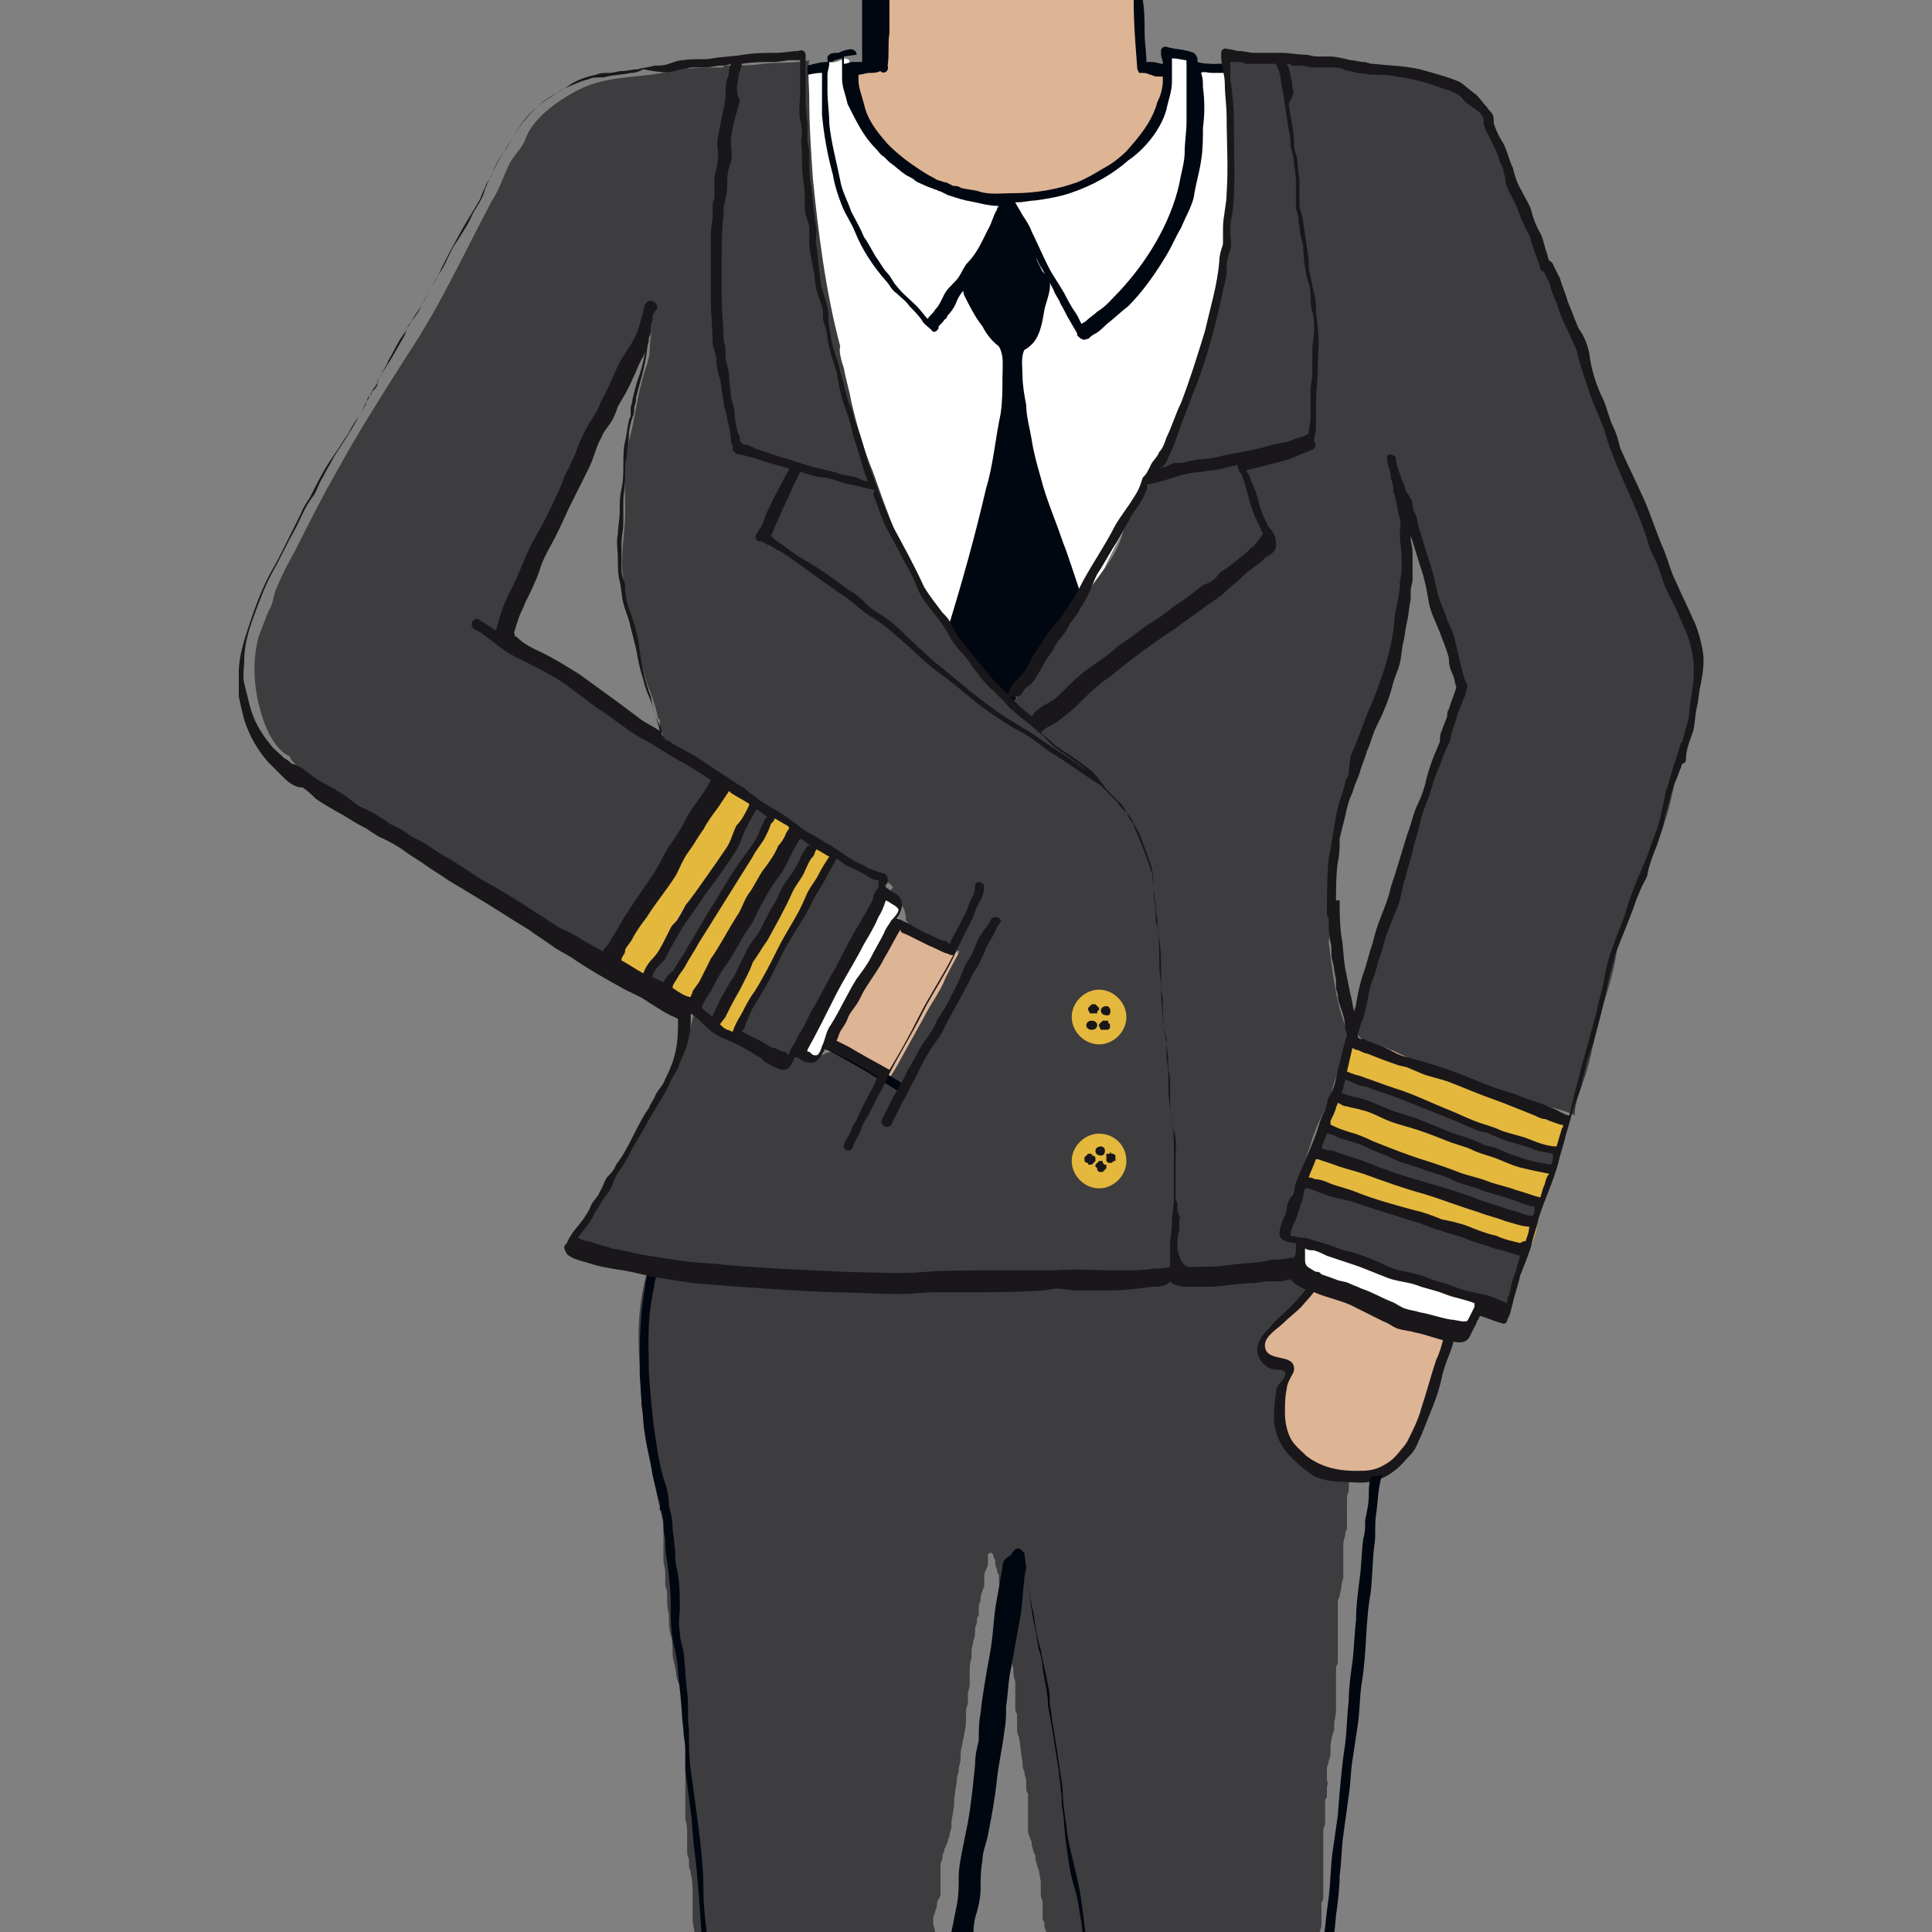 <?xml version="1.0" encoding="utf-8"?>
<!-- Generator: Adobe Illustrator 26.5.0, SVG Export Plug-In . SVG Version: 6.00 Build 0)  -->
<svg version="1.1" id="pilotin" xmlns="http://www.w3.org/2000/svg" xmlns:xlink="http://www.w3.org/1999/xlink" x="0px" y="0px"
	 viewBox="0 0 106 106" enable-background="new 0 0 106 106" xml:space="preserve">
<rect x="0" y="0" width="106" height="106" fill="#808080" stroke="none"/>
<g>
	<path fill="#FFFFFF" d="M67.5,4.6c0-0.3,0-0.5-0.1-0.8c-0.2-0.2-0.5-0.3-0.8-0.3c-0.3,0-0.5,0.1-0.8,0.2c-0.1,0-0.3,0.1-0.5,0.1v0
		l-0.1-0.2l-0.1-0.1l0-0.1l0-0.1l-0.1,0c-0.1-0.1-0.3-0.1-0.5-0.1c-0.1,0-0.2,0-0.3-0.1l-0.4,0l0,0.2c0,0.1,0,0.2,0,0.3
		c0,0.2,0,0.3,0,0.5l0,0.2c-0.1,1.8-0.5,2.7-1.8,4L62,8.5c-0.1,0.1-0.2,0.2-0.3,0.3c-0.1,0.1-0.3,0.2-0.5,0.3
		c-0.1,0.1-0.2,0.1-0.4,0.2l-0.2,0.1l-0.2,0.1c-0.1,0.1-0.2,0.1-0.3,0.1c-0.1,0.1-0.3,0.1-0.4,0.2c-0.1,0.1-0.3,0.2-0.4,0.2
		c-0.2,0.1-0.3,0.1-0.5,0.2c-0.1,0-0.2,0.1-0.3,0.1l-0.2,0c-0.1,0-0.2,0.1-0.3,0.1l-0.3,0c-0.1,0-0.2,0.1-0.3,0.1
		c-0.3,0.1-0.5,0.1-0.8,0.2c-0.3,0.1-0.6,0.1-0.9,0.1c-0.2,0-0.4,0-0.6,0c-0.1,0-0.2,0-0.3,0c-0.1,0-0.2,0-0.3,0c-0.1,0-0.2,0-0.4,0
		l-0.2-0.1h0c-1.1-0.1-2.2-0.4-3.2-1C50,9.4,49.5,9,48.8,8.5c-0.7-0.6-1.2-1.2-1.5-2c-0.2-0.5-0.5-1.1-0.6-1.6
		c-0.1-0.5-0.1-1.1-0.1-1.6l-0.2-0.1c-0.3,0.1-0.6,0.3-0.9,0.2c0,0.6,0,0.2,0,0c0,0.1,0,0.2-0.1,0.4c-0.1,0-0.2,0-0.3,0
		c-0.3-0.3-0.8-0.3-1.1,0.1L43.9,4c-0.3,0.2-0.4,0.7-0.2,1c0,0.2,0,0.5,0.1,0.7c0,0.3,0.1,0.6,0.1,0.9c0,0.4,0,0.8,0,1.2
		c0,1.5,0,3.1,0.3,4.6c0.1,0.7,0.3,1.4,0.4,2.1c0.2,0.7,0.2,1.5,0.4,2.2c0.3,1.5,0.6,3.1,1,4.6c0.2,0.8,0.4,1.7,0.7,2.5
		c0.1,0.4,0.3,0.8,0.4,1.3c0.1,0.2,0.1,0.4,0.2,0.6l0,0.2c0,0.1,0.1,0.2,0.1,0.3l0,0.1c0,0.1,0.1,0.3,0.2,0.4c0.1,0.3,0.3,0.7,0.4,1
		c0.2,0.5,0.5,1,0.7,1.5c0.2,0.6,0.6,1.1,0.8,1.7c0.3,0.5,0.5,1.1,0.8,1.6c0.3,0.5,0.5,1,0.9,1.5c0.3,0.5,0.6,1,1,1.4
		c0.3,0.4,0.7,0.7,1,1.1c0.2,0.2,0.4,0.4,0.5,0.6c0.2,0.2,0.3,0.5,0.6,0.6l0.2,0.1c0.2,0.2,0.6,0.2,0.8-0.1c0.5-0.5,1-1,1.5-1.5
		c0.5-0.5,1-1,1.5-1.5c0.9-1,1.6-2.1,2.2-3.3c0.6-1.4,1.4-2.7,2.1-4c0.6-1.1,1.1-2.1,1.6-3.2c0.1-0.2,0.2-0.3,0.2-0.5
		c0.1-0.1,0.1-0.2,0.2-0.4c0-0.1,0.1-0.2,0.1-0.3c0-0.1,0.1-0.2,0.1-0.3c0.1-0.3,0.3-0.6,0.4-0.9c0.1-0.3,0.2-0.6,0.3-0.9
		c0.2-0.6,0.4-1.2,0.6-1.9c0.2-0.6,0.3-1.3,0.5-2c0.3-1.3,0.6-2.7,0.7-4c0.1-1.4,0.4-2.8,0.4-4.3C67.7,7.2,67.6,5.9,67.5,4.6"/>
	<polyline fill="#FFFFFF" points="51.1,17.8 51.1,17.8 51.1,17.8 	"/>
	<polyline fill="#3D3D3F" points="57.2,68.3 57.1,68.3 57.2,68.3 	"/>
	<polyline fill="#3D3D3F" points="55.4,63.6 55.4,63.7 55.4,63.5 55.4,63.6 	"/>
	<polyline fill="#3D3D3F" points="75.7,79 75.7,79 75.7,79 	"/>
	<g>
		<g>
			<defs>
				<rect id="SVGID_1_" width="106" height="106"/>
			</defs>
			<clipPath id="SVGID_00000064347942642036924640000009718752748859577526_">
				<use xlink:href="#SVGID_1_"  overflow="visible"/>
			</clipPath>
			<path clip-path="url(#SVGID_00000064347942642036924640000009718752748859577526_)" fill="#3D3D3F" d="M76,72.5
				c-0.1-0.5-0.1-1.1-0.1-1.6c0-0.4-0.1-0.9-0.2-1.4c-0.1-0.5-0.4-1-0.5-1.5l0-0.2c-0.1-0.4-0.7-0.3-1-0.3H74l-0.1,0
				c-0.3,0-0.5-0.1-0.8,0L73,67.6c-0.2,0-0.3,0-0.5,0c-0.1,0-0.3,0-0.4,0c-0.1,0-0.2,0.1-0.3,0.1l-0.3,0l-0.2,0c-0.1,0-0.3,0-0.4,0
				c-0.1,0-0.2,0-0.4,0c-0.7,0-1.4,0-2.1,0c-0.2,0-0.4,0.1-0.5,0.1c-0.2,0-0.4,0-0.5,0l-0.2,0l-0.3,0c-0.1,0-0.2,0-0.3,0l-0.2,0
				h-0.2c-0.2,0-0.4,0-0.6,0H65c-0.2,0-0.4,0-0.7,0h-0.4h-0.1l-0.2,0c-0.1,0-0.2,0-0.4,0l-0.2,0c-0.2,0-0.4,0-0.6,0h-0.4
				c-0.1,0-0.3,0-0.4,0l-0.2,0c-0.1,0-0.2,0-0.3,0c-0.2,0-0.3,0.1-0.5,0.1l-0.2,0l-0.2,0c-0.1,0-0.3,0-0.4,0h-0.7H59l-0.3,0
				c-0.2,0-0.3,0-0.5,0h-0.8l-0.1,0h-0.2l0,0L57,68.2l0,0l0-0.1L56.9,68l-0.1-0.2l-0.1-0.2l-0.1-0.2c0-0.1-0.1-0.2-0.1-0.3
				c0-0.1-0.1-0.2-0.1-0.3c-0.1-0.2-0.1-0.5-0.2-0.7c0-0.1-0.1-0.2-0.1-0.4c0-0.1,0-0.2-0.1-0.3l-0.1-0.1c-0.1-0.4-0.2-0.7-0.3-1.1
				L55.4,64c0-0.1-0.1-0.2-0.1-0.3l-0.1,0.1L55.2,64c0,0.1-0.1,0.2-0.1,0.3c0,0.1-0.1,0.3-0.1,0.4c0,0.1-0.1,0.3-0.1,0.4l0,0.1
				l0,0.1c0,0.2-0.1,0.4-0.1,0.6l-0.1,0.2l-0.1,0.2c0,0.1-0.1,0.2-0.1,0.4v0.1L54.5,67c0,0.1-0.1,0.2-0.1,0.3l0,0.1l0,0.1l-0.1,0.2
				c0,0.1-0.1,0.2-0.2,0.4l-0.1,0.2l-0.1,0l-0.2,0h-0.3c-0.2,0-0.5,0-0.7,0l-0.1,0h-0.2H52c-0.1,0-0.3,0-0.4,0c-0.1,0-0.2,0-0.3,0
				c-0.3,0-0.5,0-0.8,0c-0.2,0-0.3,0-0.5,0c-0.1,0-0.3,0-0.4,0h-0.3h-0.2l-0.3,0c-0.3,0-0.5,0-0.8,0c-0.2,0-0.5,0-0.7,0l-0.2,0H47
				c-0.1,0-0.3,0-0.4,0c-0.1,0-0.2,0-0.3,0c-0.1,0-0.2,0-0.3,0l-0.2,0l-0.3,0c-0.2,0-0.4,0-0.7,0h-0.4c-0.1,0-0.3,0-0.4,0
				c-0.1,0-0.2,0-0.4,0c-0.2,0-0.3,0-0.5,0c-0.1,0-0.3,0-0.4,0c-0.2,0-0.4,0-0.5,0h-0.2l-0.2,0h-0.1l-0.2,0h-0.3L41,68
				c-0.2,0-0.4,0-0.5,0c-0.1,0-0.2,0-0.3,0L40,68c-0.2,0-0.3-0.1-0.5-0.1l-0.2,0l-0.1-0.1c-0.5-0.1-1-0.2-1.6-0.3
				c-0.3,0-0.7-0.1-1-0.1c0-0.1-0.2-0.2-0.3-0.2l0,0c-0.1,0-0.2,0.1-0.2,0.2l0,0.1c-0.1,0.1-0.1,0.2-0.1,0.3
				c-0.2,0.5-0.3,0.9-0.4,1.4c-0.1,0.7-0.3,1.3-0.4,2c-0.2,1.2-0.2,2.4-0.1,3.7c0.1,0.6,0,1.3,0.1,1.9c0.1,0.3,0.1,0.7,0.1,1
				c0,0.3,0,0.5,0.1,0.8c0.1,0.2,0.2,0.4,0.2,0.7c0,0.1,0,0.2,0.1,0.3l0,0.2c0,0.1,0.1,0.3,0.1,0.4c0,0.2,0.1,0.3,0.1,0.5
				c0,0.1,0,0.2,0,0.3c0,0.1,0.1,0.2,0.1,0.3l0,0.3l0.1,0.2l0,0.2l0,0.2c0,0.1,0,0.3,0.1,0.4c0.1,0.2,0,0.3,0.1,0.5
				c0,0.2,0.1,0.4,0.1,0.6V84c0,0.1,0,0.2,0,0.4l0,0.2c0,0.1,0,0.2,0,0.3c0,0.2,0,0.4,0,0.7c0,0.2,0.1,0.4,0.1,0.7
				c0,0.2,0,0.4,0,0.6c0,0.2,0.1,0.3,0.1,0.5c0,0.2,0,0.3,0,0.5c0,0.3,0.1,0.6,0.1,0.8c0,0.3,0,0.7,0.1,1c0.1,0.3,0.1,0.7,0.1,1
				c0,0.4,0.2,0.8,0.2,1.2c0,0.1,0.1,0.4,0.2,0.6c0.1,0.2,0.1,0.4,0.1,0.6c0,0.2,0,0.5,0.1,0.7c0,0.2,0.1,0.4,0.1,0.7
				c0,0.2,0,0.5,0,0.7c0,0.3,0,0.5,0,0.8c0,0.3,0,0.5,0,0.8c0,0.1,0,0.2,0,0.4c0,0.1,0,0.3,0,0.4c0,0.2,0,0.4,0,0.7
				c0,0.2,0,0.4,0,0.6c0,0.2,0,0.4,0,0.5l0,0.2l0,0.2c0.1,0.3,0.1,0.6,0.1,0.9c0,0.1,0,0.2,0,0.4l0,0.2l0,0.2c0,0.2,0,0.3,0.1,0.5
				c0,0.1,0,0.3,0,0.4c0,0.1,0.1,0.2,0.1,0.4c0.1,0.4,0.1,0.8,0.1,1.2c0,0.2,0,0.4,0,0.6c0,0.2,0,0.5,0,0.7c0,0.3,0.1,0.5,0.1,0.8
				c0,0.1,0,0.2,0,0.4c0,0.2,0,0.3,0,0.5c0,0.1,0,0.3,0.1,0.4c0,0.2,0,0.4,0.1,0.7c0.1,0.4,0.2,0.7,0.2,1.1c0,0.3,0.1,0.6,0.1,0.9
				c0,0.1,0,0.3,0,0.4c0,0.2,0,0.3,0,0.5c0,0.3,0.1,0.7,0.1,1c0,0.1,0,0.3,0,0.4c0,0.2,0,0.4,0,0.6c0,0.2,0,0.5,0,0.7
				c0,0.2,0,0.4,0,0.6c0,0.2,0,0.4,0.1,0.6l0,0.2l0.1,0.2c0,0.1,0,0.3,0.1,0.4c0,0.1,0.1,0.3,0.1,0.4c0.1,0.4,0.1,0.8,0.2,1.2
				c0,0.2,0.1,0.4,0.1,0.7c0,0.2,0,0.5,0.1,0.7c0,0.2,0,0.4,0.1,0.7l0,0.2c0,0.3,0,0.6,0.1,0.9c0,0.1,0,0.2,0,0.3c0,0.2,0,0.4,0,0.5
				c0,0.2,0.1,0.4,0.1,0.6c0,0.2,0.1,0.4,0.1,0.7l0,0.3c0,0.2,0,0.4,0,0.5c0,0.3,0,0.5,0,0.8c0,0.4,0,0.9,0,1.3c0,0.2,0,0.4,0,0.6
				c0,0.1,0,0.2,0,0.3c0,0.1,0,0.2,0,0.4c0,0.2,0,0.4,0,0.6c0.1,0.2,0,0.4,0,0.6c0,0.5,0,1,0,1.5c0,0.3,0,0.6,0,0.8v3.5
				c0,0.5,0,0.9,0,1.4v0.4c0,0.1,0,0.2,0,0.3c0,0.1,0,0.2,0,0.3c0,0.1,0,0.2,0,0.3l0,0.2c0,0.1,0,0.2,0,0.3l0,0.2c0,0.2,0,0.3,0,0.4
				c0,0.3,0,0.5,0,0.8l0,0.3l0,0.2l0,0.2v0.2c0,0.3,0,0.6,0,0.9v0.7c0,0.3,0,0.6,0,0.9c0,0.3,0,0.5,0,0.8c0,0.6,0,1.1,0,1.7
				c0,0.2,0,0.3,0,0.5c0,0.2,0,0.4,0.1,0.5c0,0.1,0,0.3,0.1,0.4c0,0.2,0,0.3,0,0.5c0,0.4,0,0.7,0,1.1v3.2c0,0.2,0,0.4,0,0.6
				c0,0.3,0,0.6,0,0.8c0,0.2,0,0.5,0,0.7c0,0.1,0,0.3,0,0.4l0,0.2l0,0.3l0,0l0,0.2c0,0.1-0.1,0.2-0.1,0.3c0,0.1,0,0.2,0,0.3
				c0,0.1,0,0.2,0,0.3c0,0.1,0,0.3,0,0.4c0,0.1,0,0.3,0,0.5c0,0.3,0,0.7,0,1c0,0.2,0,0.4,0,0.7c0,0.1,0,0.2,0,0.3c0,0.3,0,0.6,0,0.9
				c0,0.4,0,0.7,0,1.1c0,0.2,0,0.3,0,0.5c0,0.1,0,0.3,0,0.4c0,0.6,0,1.2,0,1.8c0,0.2,0,0.4,0,0.6c0,0.1,0.1,0.3,0.1,0.4
				c0,0.3,0,0.5,0.1,0.8c0.1,0.4,0.1,0.7,0.1,1.1v0.9c0,0.3,0,0.6,0,0.9c0,0.3,0,0.6,0,0.9c0,0.5-0.1,1.1-0.1,1.6v1.1l0,0.2
				c0,0.2,0,0.3,0,0.5c0,0.3-0.1,0.6-0.1,0.9c0,0.1,0,0.3,0,0.4c0,0.1,0,0.2,0,0.3c0,0.2,0,0.4,0,0.6c0,0.5,0,1.1,0,1.6
				c0,0.2,0,0.3,0,0.5c0,0.2,0,0.3,0.1,0.5c0,0.3,0,0.5,0,0.8c0,0.6,0.2,1.2,0.2,1.8c0,0.1,0,0.2,0,0.3c0,0.1,0,0.2,0,0.3
				c0,0.2,0,0.4,0,0.6c0,0.4,0,0.8,0,1.2c0,0.2,0,0.4,0,0.6c0,0.2,0,0.4,0,0.6c-0.1,0.4,0,0.8,0,1.3c0,0.2,0,0.4,0,0.5L41,184l0,0
				c0,0.1,0,0.3,0,0.4c0,0.2,0,0.4,0,0.6c0,0.1,0,0.2,0,0.3l0,0.3c0,0.1,0,0.2,0,0.3l0,0.1v0.2c0,0.1,0,0.3,0,0.4c0,0.1,0,0.2,0,0.4
				l0,0.3v0l-0.1,0.1l0.1,0l0.1,0h0.3l0.1,0h0.3c0.1,0,0.3,0,0.4,0c0.1,0,0.3,0,0.4,0s0.3-0.1,0.4-0.1c0.2,0,0.5,0,0.7,0
				c0.3,0,0.6,0,0.9,0c0.1,0,0.2,0,0.3,0h0.2c0.1,0,0.3,0,0.4,0l0.2,0h0.2h0.3c0.2,0,0.4,0,0.6,0h0.8c0.1,0,0.2,0,0.3,0l0.2,0l0,0.1
				l0-0.1l0-0.1c0-0.1,0-0.3,0-0.4l0-0.1v-0.3v-0.5c0-0.2,0-0.4,0-0.6c0-0.2,0-0.5,0-0.7c0-0.2,0.1-0.4,0.1-0.7c0-0.2,0-0.5,0-0.7
				c0-0.4,0-0.8,0.1-1.2c0-0.1,0-0.2,0-0.3c0-0.1,0-0.2,0-0.3v-0.6c0-0.2,0-0.5,0-0.7c0-0.2,0-0.4,0-0.6c0-0.1,0-0.3,0-0.4
				c0-0.1,0-0.2,0-0.3l-0.1-0.4c0-0.2,0-0.4,0-0.6c0-0.2,0-0.5,0-0.7v-1.9c0-0.2,0-0.3,0-0.5c0-0.1,0-0.3,0-0.4c0-0.3,0-0.6,0-1
				c0-0.2,0-0.3,0-0.5c0-0.2,0-0.3,0-0.5c0-0.3,0-0.6,0-0.9c0-0.3,0.1-0.5,0.1-0.8c0-0.2,0-0.3,0-0.5c0-0.1,0-0.2,0-0.3
				c0-0.1,0-0.3,0-0.4l0-0.3c0-0.2,0-0.3,0-0.5c0-0.1,0-0.3,0-0.4v-0.8c0-0.2,0-0.3,0-0.5c0-0.1,0-0.2,0-0.4c0-0.3,0-0.6,0.1-0.9
				c0-0.3,0-0.5,0.1-0.8c0-0.3,0-0.6,0-0.9c0-0.3,0-0.7,0-1v0c0-0.3-0.1-0.5-0.1-0.8c0-0.2,0-0.3,0-0.5c0-0.2,0-0.4,0-0.6
				c0-0.3,0-0.6,0-0.9c0-0.3,0-0.6,0-0.8c0-0.3,0-0.6,0-0.9c0-0.3,0-0.5,0-0.8c0-0.3,0-0.6,0-0.9v-0.4c0-0.2,0-0.4,0-0.6l-0.1-0.3
				c0-0.1,0-0.3,0-0.4c0-0.3,0-0.6,0-0.9c0-0.1,0-0.2,0-0.4c0-0.2,0-0.4,0-0.6c0-0.4,0-0.7,0-1.1c0-0.4,0.1-0.7,0.1-1.1
				c0-0.3,0-0.6,0-0.8l0-0.3l0-0.1l0,0c0-0.2,0-0.4,0-0.5c0-0.2,0-0.4,0-0.6c0-0.2,0-0.3,0-0.5c0-0.1,0-0.3,0-0.4c0-0.1,0-0.3,0-0.4
				c0-0.2,0-0.4,0-0.7c0-0.3,0-0.6,0-0.9c0-0.3,0.1-0.6,0.1-1c0-0.4,0-0.7,0-1.1c0-0.5,0-0.9,0-1.4c-0.1-0.6,0-1.2,0-1.8
				c0-0.4,0-0.7,0-1.1c0-0.3,0-0.5,0-0.8c0-0.3,0-0.5,0.1-0.8c0-0.2,0-0.5,0-0.7c0-0.4,0-0.7,0-1.1c0-0.2,0-0.3,0-0.5v-1
				c0-0.8-0.1-1.5-0.1-2.3v-0.2c0-0.1,0-0.2,0.1-0.4c0-0.2,0-0.5,0-0.7c0-0.2,0-0.4,0-0.7l0-0.2v-0.2c0-0.1,0-0.2,0-0.4l0-0.2l0-0.2
				c0-0.2,0-0.3,0-0.5c0-0.1,0-0.2,0.1-0.4c0-0.2,0-0.5,0-0.7c0-0.1,0-0.2,0-0.3c0-0.3,0-0.7,0-1c0-0.1,0-0.2,0-0.4
				c0-0.1,0.1-0.2,0.1-0.4c0-0.1,0-0.2,0-0.4l0-0.2c0-0.2,0.1-0.3,0.1-0.5c0-0.3,0.1-0.6,0.1-0.9c0-0.2,0.1-0.4,0.1-0.5
				c0-0.1,0-0.2,0-0.4c0-0.1,0-0.2,0-0.3c0-0.1,0-0.2,0.1-0.3c0-0.1,0-0.3,0-0.4c0-0.1,0-0.3,0-0.4c0-0.2,0.1-0.4,0.1-0.6
				c0-0.2,0-0.4,0.1-0.6c0.1-0.2,0.1-0.5,0.2-0.7c0-0.1,0.1-0.3,0.1-0.4c0.1-0.2,0.1-0.4,0.1-0.7c0.1-0.3,0-0.5,0.1-0.8
				c0-0.1,0-0.3,0-0.4c0-0.2,0-0.3,0.1-0.5c0-0.1,0-0.3,0-0.4c0-0.2,0.1-0.3,0.1-0.5c0-0.1,0.1-0.3,0.1-0.4c0-0.1,0-0.2,0-0.4
				c0-0.2,0-0.4,0.1-0.5c0-0.1,0.1-0.3,0.1-0.4c0-0.3,0.1-0.6,0.1-0.9l0,0c0-0.2,0.1-0.4,0.1-0.6c0-0.1,0-0.3,0.1-0.4
				c0-0.2,0.1-0.3,0.1-0.5c0-0.1,0-0.3,0-0.4c0-0.2,0.1-0.4,0.1-0.7c0-0.2,0.1-0.4,0.1-0.5c0-0.3,0-0.5,0-0.8c0-0.1,0.1-0.2,0.1-0.3
				c0-0.1,0-0.3,0-0.4l0.1-0.2l0-0.2c0.1-0.2,0.1-0.4,0.1-0.7c0-0.1,0-0.2,0-0.3v-0.1c0-0.2,0-0.4,0-0.6c0-0.2-0.1-0.3-0.1-0.5
				c0-0.1,0-0.2,0-0.3c0-0.1,0.1-0.2,0.1-0.3l0.1-0.3c0-0.1,0-0.3,0.1-0.4l0.1-0.2c0-0.2,0-0.4,0-0.7c0-0.2,0-0.4,0-0.6
				c0-0.1,0-0.2,0-0.3c0-0.1,0-0.2,0.1-0.4c0-0.1,0-0.3,0.1-0.4c0-0.1,0-0.2,0.1-0.3c0-0.1,0.1-0.2,0.1-0.3c0-0.1,0.1-0.2,0.1-0.3
				c0-0.2,0.1-0.3,0.1-0.5l0-0.2c0-0.2,0.1-0.5,0.1-0.7c0.1-0.3,0-0.6,0.1-0.9c0-0.3,0.1-0.5,0.1-0.8c0-0.2,0.1-0.3,0.1-0.5
				c0-0.2,0.1-0.4,0.1-0.6c0-0.3,0-0.5,0.1-0.8c0-0.2,0.1-0.4,0.1-0.6c0.1-0.3,0.1-0.7,0.1-1.1c0-0.2,0-0.3,0.1-0.5
				c0-0.2,0-0.3,0-0.5c0-0.2,0.1-0.4,0.1-0.6c0-0.1,0-0.2,0-0.3c0-0.1,0-0.2,0-0.3c0-0.3,0-0.6,0.1-0.8c0-0.1,0-0.3,0-0.4
				c0-0.2,0.1-0.4,0.1-0.6c0.1-0.2,0.1-0.4,0.1-0.7c0.1-0.2,0.1-0.3,0.1-0.5l0.1-0.2l0-0.3c0-0.1,0-0.3,0.1-0.5c0-0.1,0-0.3,0.1-0.5
				c0-0.1,0.1-0.2,0.1-0.3v-0.2l0-0.2c0-0.2,0-0.3,0.1-0.5l0.1-0.2l0-0.2l0-0.3l0-0.1c0.1-0.2,0.3-0.1,0.3,0.1l0.1,0.2l0,0.1
				c0,0.1,0,0.2,0.1,0.4c0,0.1,0,0.2,0.1,0.3l0,0.2c0,0.1,0,0.3,0.1,0.4c0,0.1,0,0.2,0,0.3l0,0.2c0,0.1,0.1,0.3,0.1,0.5
				c0,0.1,0.1,0.3,0.1,0.4l0.1,0.2c0,0.1,0,0.2,0,0.3c0,0.2,0.1,0.3,0.1,0.5l0,0.2c0,0.1,0,0.2,0.1,0.3c0,0.1,0,0.2,0,0.3l0.1,0.2
				c0,0.1,0,0.3,0,0.4l0,0.2l0,0.2c0,0.1,0.1,0.3,0.1,0.4l0,0.2c0,0.2,0.1,0.4,0.1,0.5l0,0.2l0,0.2c0,0.2,0,0.4,0,0.6l0,0.2l0,0.2
				l0,0.1c0,0.1,0.1,0.2,0.1,0.3c0,0.1,0,0.2,0,0.3l0,0.1l0,0.3c0,0.2,0,0.3,0.1,0.5c0.1,0.5,0.1,0.9,0.2,1.4c0,0.2,0,0.3,0.1,0.5
				c0,0.2,0.1,0.4,0.1,0.5c0,0.1,0,0.2,0,0.4c0,0.1,0,0.2,0.1,0.3c0,0.1,0,0.3,0,0.4c0,0.1,0,0.3,0,0.4c0,0.1,0,0.3,0,0.5
				c0,0.1,0,0.2,0,0.3c0,0.1,0,0.2,0,0.3c0,0.2,0,0.3,0.1,0.5c0,0.1,0.1,0.2,0.1,0.3l0,0.1c0,0.1,0.1,0.3,0.1,0.4l0.1,0.2l0,0.2
				c0,0.1,0.1,0.2,0.1,0.4l0.1,0.2c0,0.2,0.1,0.5,0.1,0.7l0,0.2c0,0.1,0,0.2,0,0.3c0,0.2,0,0.3,0.1,0.5l0,0.2l0,0.2
				c0,0.1,0,0.2,0,0.3c0,0.1,0,0.2,0,0.3l0.1,0.2v0.2c0,0.1,0.1,0.2,0.1,0.3c0,0.2,0,0.3,0,0.5c0,0.4,0.1,0.7,0.1,1.1
				c0,0.2,0,0.4,0.1,0.6c0,0.2,0.1,0.4,0.1,0.7c0,0.1,0,0.3,0,0.4c0,0.2,0.1,0.3,0.1,0.5c0,0.2,0,0.5,0.1,0.7c0,0.1,0.1,0.2,0.1,0.4
				c0,0.1,0,0.2,0,0.3c0,0.2,0.1,0.4,0.1,0.6l0,0.2c0,0.1,0,0.2,0.1,0.4c0,0.1,0.1,0.3,0.1,0.4l0,0.2c0,0.2,0,0.4,0,0.6
				c0,0.2,0.1,0.4,0.1,0.5c0,0.1,0,0.3,0,0.4c0,0.1,0,0.2,0.1,0.3c0,0.1,0,0.2,0.1,0.3c0.1,0.3,0.1,0.6,0.2,0.9c0,0.1,0,0.2,0,0.4
				c0,0.1,0,0.2,0.1,0.3c0.1,0.3,0.1,0.6,0.1,0.8c0,0.1,0.1,0.3,0.1,0.4c0,0.1,0,0.3,0.1,0.4c0,0.1,0.1,0.3,0.1,0.4
				c0,0.1,0,0.3,0,0.4c0,0.2,0,0.4,0.1,0.6c0,0.1,0,0.3,0,0.4c0,0.1,0,0.2,0.1,0.3c0,0.2,0.1,0.4,0.1,0.7c0.1,0.4,0.2,0.9,0.2,1.3
				c0,0.2,0,0.5,0.1,0.7c0,0.1,0,0.3,0,0.4v1.1c0,0.1,0,0.3,0,0.5c0,0.2,0,0.4,0,0.6c0,0.4,0,0.8,0.1,1.2c0,0.1,0,0.2,0,0.3l0,0.1
				l0,0.3l0,0.4c0,0.1,0,0.2,0,0.4c0,0.1,0,0.3,0,0.4c0,0.1,0,0.2,0,0.3c0,0.1,0,0.3,0,0.4c0,0.1-0.1,0.3-0.1,0.5c0,0.1,0,0.3,0,0.4
				c0,0.1,0,0.2,0,0.3c0,0.2,0,0.5,0,0.7c0,0.2,0,0.4,0,0.7c0,0.1,0,0.3,0,0.5c0,0.1,0,0.3,0,0.4c0,0.1,0,0.3,0,0.4
				c0,0.2,0,0.3,0,0.5c0,0.2,0,0.5,0,0.8c0,0.1,0,0.2,0,0.4c0,0.1,0,0.2,0,0.3c0,0.1,0,0.2,0,0.4c0,0.1,0,0.2,0,0.3
				c0,0.2,0,0.4,0,0.6c0,0.3,0,0.5,0,0.8c0,0.3,0.1,0.6,0.1,0.9c0,0.3,0,0.7,0,1c0,0.2,0,0.5,0,0.7c0,0.4,0,0.9,0,1.3
				c-0.1,0.5,0,0.9-0.1,1.4c-0.1,0.4,0,0.8,0,1.2c0.1,0.7,0.1,1.4,0.1,2.1c0,0.3,0,0.6,0,1c0,0.2,0,0.3,0,0.5c0,0.1,0,0.2,0,0.3
				c0,0.2,0,0.4,0,0.6c0,0.2,0,0.4,0,0.6c0,0.1,0,0.3,0,0.4v0.3c0,0.2,0,0.4,0,0.6c0,0.4,0,0.8,0,1.3c0,0.3,0.1,0.6,0.1,0.9
				c0,0.1,0,0.3,0,0.4c0,0.2,0,0.3,0,0.5c0,0.1,0,0.3,0,0.4c0,0.1,0,0.2,0,0.3c0,0.2,0,0.4,0,0.6c0,0.2,0,0.4,0,0.7
				c0,0.1,0,0.3,0,0.4v0.4l0,0.2l0,0.1v2c0,0.2,0,0.4,0,0.7c0,0.1,0,0.3,0,0.4l0,0.2c0,0.4,0,0.8,0,1.2c0,0.2,0,0.4,0,0.6
				c0,0.2,0,0.5,0,0.7c0,0.1,0,0.3,0,0.5c0,0.1,0,0.2,0,0.4c0,0.1,0,0.2,0,0.3c0,0.3,0,0.6,0,0.9c0,0.3,0,0.6,0,1c0,0.2,0,0.5,0,0.7
				c0,0.1,0,0.3,0,0.4c0,0.3,0,0.6,0,0.9c0,0.8,0,1.6,0.1,2.5c0,0.3,0,0.7,0,1v0.8c0,0.3,0,0.6,0,0.9c0,0.2,0,0.5,0,0.7
				c0,0.5,0,0.9,0,1.4c0,0.2,0,0.3,0,0.5v0.2l0,0.1l0,0.2c0,0.1,0,0.2,0,0.3c0,0.1,0,0.2,0,0.3c0,0.1,0,0.2,0,0.4c0,0.1,0,0.2,0,0.3
				c0,0.1,0,0.2,0,0.3c0,0.2,0,0.5,0,0.8c0,0.5,0,1,0,1.4c0,0.2,0,0.3,0,0.5c0,0.1,0,0.2,0,0.4c0,0.2,0,0.4,0,0.6c0,0.2,0,0.4,0,0.7
				c0,0.1,0,0.2,0,0.3l0,0.2c0,0.3,0,0.7,0,1c0,0.2,0,0.4,0,0.6c0,0.2,0,0.4,0,0.6c0.1,0.4,0.1,0.7,0.1,1.1c0,0.2,0,0.4,0,0.6
				c0,0.1,0,0.2,0,0.4v0.2l0.1,0.2l0.1,0h0.1h0.9c0.3,0,0.5,0,0.7,0c0.2,0,0.4,0,0.5,0H65c0.1,0,0.3,0,0.4,0c0.2,0,0.4,0,0.6,0h0.5
				c0.2,0,0.4,0,0.7,0c0.2,0,0.4,0,0.5,0c0.2,0,0.5,0.1,0.7,0.1c0.2,0,0.3,0,0.5,0c0.1,0,0.2,0,0.3,0c0.2,0,0.5-0.1,0.7-0.1v0
				l0.1-0.2c0-0.1,0-0.3,0-0.4c0-0.2,0-0.4,0-0.7c0-0.1,0-0.3,0-0.4c0-0.1-0.1-0.3-0.1-0.4c0-0.2,0-0.4,0-0.7c0-0.3,0-0.5,0-0.8
				c0-0.1,0-0.2,0-0.3c0-0.1,0-0.2,0-0.4c0-0.1,0-0.2,0-0.4v-0.2l0-0.2c0-0.2,0-0.3,0-0.5c0-0.1,0-0.2,0-0.3c0-0.1,0-0.3,0-0.4
				c0-0.2,0-0.5,0.1-0.7c0-0.2,0-0.4,0.1-0.6c0-0.1,0-0.3,0-0.4c0-0.1,0-0.3,0-0.4c0-0.2,0-0.4,0-0.6c0.1-0.4,0-0.7,0-1.1
				c0-0.2,0-0.4,0-0.7c0-0.3,0-0.7,0-1c0-0.2,0-0.5,0-0.7l0-0.2l-0.1,0c0-0.2,0-0.4,0-0.5c0-0.4,0-0.7,0-1.1v-1.9c0-0.4,0-0.8,0-1.2
				c0-0.1,0-0.3,0-0.4c0-0.1,0-0.3,0-0.4v-1l0-0.2H70c0-0.3,0-0.6,0-0.9c0-0.3,0-0.6,0-0.9c0-0.3,0-0.5,0-0.8c0-0.2,0-0.4,0-0.6
				c0-0.2,0-0.4,0-0.6c0-0.1,0-0.3,0-0.4c0-0.1,0-0.3,0-0.5c0-0.2,0-0.3,0-0.5c0-0.1-0.1-0.2-0.1-0.4l0-0.2c0-0.1,0-0.2,0-0.3
				c0-0.2,0-0.3,0-0.5c0-0.2,0-0.3,0-0.5c0-0.1,0-0.2,0-0.3c0-0.2,0-0.4,0-0.6c0-0.1,0-0.2,0-0.3c0-0.1,0-0.2,0-0.3
				c0-0.2,0-0.4,0-0.6c0-0.2,0-0.4,0-0.6c0-0.2,0-0.4,0.1-0.5c0.1-1.1,0.1-2.1,0.1-3.2c0-0.2,0-0.4,0-0.6c0-0.2,0-0.4,0.1-0.6
				c0-0.2,0-0.4,0-0.6c0-0.2,0-0.3,0-0.5c0-0.2,0-0.3,0-0.5l0-0.2v-0.3c0-0.2,0-0.4,0-0.6c0-0.4,0-0.8,0-1.2c0-0.2,0-0.5,0-0.7
				c0-0.2,0-0.4,0-0.6c0-0.1,0-0.3,0-0.4c0-0.2,0-0.4,0-0.5c0-0.2,0-0.4,0-0.6c0-0.1,0-0.2,0-0.3c0-0.1,0-0.3,0-0.4
				c0-0.2,0-0.3,0-0.5c0-0.3,0-0.6,0-0.9c0-0.1,0-0.3,0-0.4l0-0.2v-0.1l0,0l0-0.3v-1.2c0-0.1,0-0.2,0-0.3l0-0.2c0-0.3-0.1-0.7,0-1
				c0-0.2,0-0.4,0-0.6c0-0.1,0-0.3,0-0.4c0-0.1,0-0.3,0-0.4c0-0.1,0-0.3-0.1-0.4c0-0.1,0-0.2,0-0.4c0-0.2-0.1-0.5,0-0.7
				c0-0.2,0.1-0.5,0.1-0.7c0-0.1,0-0.2,0-0.3c0-0.2,0-0.3,0-0.5c0-0.1,0-0.3,0-0.4c0-0.2,0-0.3,0-0.5l0-0.2c0-0.1,0-0.2,0-0.3
				c0-0.2,0-0.3,0-0.5c0-0.1,0-0.2,0-0.4c0-0.2,0-0.4,0-0.6c0-0.3,0-0.6,0-0.9l0.1-0.1l0,0v-0.1l0-0.2c0-0.3,0-0.6,0-0.9
				c0-0.3,0-0.5,0-0.7c0-0.1,0-0.2,0-0.3c0-0.2,0-0.3,0-0.5v-0.3l0-0.2c0-0.1,0-0.3,0-0.4l0-0.3l0-0.3l0-0.2c0-0.1,0-0.2,0-0.4
				c0-0.3,0-0.5,0-0.8l0-0.3c0-0.1,0-0.2,0-0.3c0-0.3,0.1-0.5,0.1-0.8c0-0.2,0-0.5,0-0.7c0-0.2,0-0.4,0.1-0.7c0-0.2,0.1-0.4,0.1-0.6
				c0-0.1,0-0.3,0-0.4c0-0.2,0-0.3,0-0.5c0-0.1,0-0.2,0-0.3c0-0.1,0-0.2,0.1-0.3c0-0.2,0-0.4,0-0.6c0-0.1,0-0.2,0.1-0.4
				c0-0.2,0-0.3,0-0.5c0-0.2,0-0.3,0-0.5c0-0.2,0-0.3,0-0.5c0-0.3,0.1-0.5,0.1-0.8v-0.2l0-0.2l-0.1-0.1l0.1-0.1l0-0.1l0-0.2
				c0-0.1,0-0.2,0-0.3l0-0.2c0-0.1,0-0.2,0.1-0.3c0-0.2,0-0.4,0-0.5c0-0.2,0-0.3,0-0.5c0-0.1,0-0.3,0-0.4c0-0.2,0.1-0.3,0.1-0.5
				c0-0.2,0-0.5,0.1-0.7c0-0.4,0.1-0.8,0.1-1.2c0-0.4,0.1-0.8,0.2-1.1c0.1-0.3,0.1-0.6,0.2-0.9c0-0.2,0-0.4,0.1-0.6
				c0-0.2,0-0.4,0-0.5l0.1-0.2c0-0.1,0.1-0.2,0.1-0.4c0-0.1,0-0.2,0.1-0.4c0-0.1,0-0.2,0.1-0.3c0-0.2,0.1-0.4,0.1-0.5
				c0-0.2,0-0.3,0-0.5c0-0.2,0-0.4,0-0.5c0-0.3,0.1-0.5,0.1-0.8c0-0.2,0.1-0.3,0.1-0.5c0-0.1,0-0.3,0-0.4c0-0.1,0-0.2,0-0.4
				c0-0.1,0-0.2,0-0.4l0.1-0.2l0-0.2l0-0.2c0-0.1,0-0.2,0-0.3c0-0.1,0-0.3,0-0.4c0-0.2,0-0.4,0-0.5l0-0.1l0-0.2c0-0.1,0-0.2,0-0.3
				c0-0.2,0-0.4,0-0.7c0-0.1,0-0.2,0-0.3c0-0.1,0-0.2,0-0.4c0-0.2,0-0.3,0.1-0.5l0-0.2c0-0.1,0-0.2,0-0.3c0-0.1,0-0.3,0-0.4
				c0-0.1,0-0.2,0-0.3c0-0.1,0-0.2,0.1-0.3c0-0.2,0-0.3,0-0.5c0-0.1,0.1-0.3,0-0.4c0-0.1,0-0.2,0-0.3c0-0.1,0-0.3,0-0.4
				c0-0.1,0.1-0.2,0.1-0.4c0.1-0.2,0.1-0.4,0.1-0.6c0-0.1,0-0.2,0-0.3l0.1-0.5l0.1-0.3c0-0.1,0-0.2,0-0.3c0-0.2,0.1-0.5,0.1-0.7
				c0-0.2,0-0.3,0-0.5l0-0.2l0-0.3c0-0.2,0-0.4,0-0.5l0-0.3c0-0.1,0-0.3,0-0.4c0-0.1,0-0.2,0-0.2c0-0.1,0.1-0.2,0.1-0.3
				c0-0.1,0-0.3,0-0.4l0-0.2c0-0.1,0-0.2,0-0.4c0-0.1,0-0.2,0-0.3c0-0.2,0-0.3,0-0.5c0-0.2,0-0.4,0-0.6c0-0.2,0-0.4,0-0.5
				c0-0.2,0-0.3,0-0.5l0.1-0.2c0-0.2,0.1-0.4,0.1-0.6s0.1-0.3,0.1-0.5c0-0.2,0-0.5,0-0.7l0-0.2l0-0.3c0-0.2,0-0.3,0-0.5
				c0-0.1,0-0.3,0.1-0.5c0-0.1,0-0.3,0.1-0.4l0-0.2v-0.2c0-0.2,0-0.3,0-0.5l0-0.2V83c0-0.1,0-0.2,0-0.3c0-0.1,0-0.2,0-0.3
				c0-0.2,0-0.4,0.1-0.6l0-0.2l0-0.1c0-0.2,0.1-0.4,0.1-0.6c0-0.2,0.1-0.4,0.1-0.5l0-0.1c0.1-0.1,0.1-0.2,0.1-0.4c0-0.1,0-0.2,0-0.3
				c0-0.1,0.1-0.2,0.1-0.3V79l0,0l0,0l0-0.2c0.1-0.5,0.2-1,0.2-1.5c0-0.6,0-1.1,0.1-1.6c0.1-0.5,0.1-1,0.1-1.5
				C76.1,73.6,76.1,73,76,72.5"/>
		</g>
	</g>
	<path fill="#DDB494" d="M73.2,67.6c0.6-2,8.2-25.9,10.3-32.3l7.2,3.5L78.2,77.9c0,0-0.9,3.5-4.4,3.1c-3.6-0.4-4.2-4.4-3-5.7
		c0,0,0.2-0.4-0.2-0.4c-0.4,0-2.1-0.7-1-1.7C70.6,72.2,72.5,70.1,73.2,67.6"/>
	<path fill="#DDB494" d="M49.3,50.4c-1.7-1.1-23.1-14.2-28.9-17.7L17.3,40l35,21.4c0,0,3,2.1,5.4-0.5c2.2-2.4,0.6-5.5-1-6.2
		L49.3,50.4"/>
	<path fill="#3D3D3F" d="M43.5,58.3c0.2-0.3,0.3-0.7,0.5-1c0.3-0.5,0.6-1.1,0.8-1.6c0.5-1,1.1-2,1.7-3c0.4-0.8,0.9-1.6,1.4-2.5
		c0.2-0.4,0.4-0.8,0.6-1.2c0.1-0.2,0.1-0.5,0.2-0.6l-0.1-0.1c-0.2-0.1-0.4-0.1-0.6-0.2c-0.2-0.1-0.4-0.3-0.7-0.4
		c-0.2-0.1-0.5-0.2-0.7-0.4c-0.2-0.1-0.4-0.3-0.6-0.4L45.8,47l0-0.1c-0.3,0.4-0.6,1-0.9,1.5c-0.5,0.7-0.9,1.5-1.3,2.3
		c-0.2,0.4-0.5,0.9-0.8,1.3c-0.2,0.3-0.3,0.6-0.4,0.9c-0.4,0.7-0.8,1.4-1.2,2.1c-0.2,0.3-0.3,0.6-0.5,0.9c-0.1,0.2-0.4,0.6-0.4,0.8
		c0.2-0.1,0.6,0.2,0.7,0.3c0.5,0.2,0.9,0.5,1.4,0.8c0.2,0.1,0.5,0.3,0.8,0.4C43.3,58.3,43.4,58.3,43.5,58.3"/>
	<path fill="#3D3D3F" d="M44.6,46.3L44.6,46.3c-0.1,0.5-0.5,1-0.8,1.5c-0.4,0.8-0.8,1.6-1.3,2.4c-0.3,0.6-0.7,1.1-1,1.7
		c-0.3,0.5-0.6,0.9-0.9,1.3c-0.4,0.7-0.7,1.4-1.1,2.1c-0.1,0.2-0.3,0.6-0.4,0.7c-0.2-0.1-0.9-0.7-0.9-0.8c0.2-0.9,0.8-1.8,1.3-2.5
		c0.6-1,1.2-2,1.8-3.1c0.4-0.7,0.8-1.4,1.2-2c0.3-0.5,0.6-1.1,0.9-1.6c0.2-0.2,0.2-0.6,0.5-0.4C44.3,45.7,44.4,46.1,44.6,46.3"/>
	<path fill="#3D3D3F" d="M39.7,47.1c0.1-0.5,0.5-0.9,0.7-1.4c0.3-0.5,0.4-1,0.8-1.5c0.4-0.4,0.8,0.3,1.2,0.4
		c-0.1,0.2-0.3,0.4-0.4,0.7c-0.1,0.2-0.2,0.5-0.3,0.7c-0.4,0.8-1,1.5-1.5,2.2c-0.5,0.8-1.1,1.6-1.6,2.4c-0.3,0.4-0.5,0.9-0.8,1.3
		c-0.5,0.7-0.8,1.6-1.3,2.3l0-0.1c0-0.1-0.4-0.2-0.5-0.3c-0.2-0.1-0.3-0.2-0.5-0.2c0-0.1,0-0.2,0.1-0.3c0.2-0.5,0.6-1,0.9-1.5
		c0.4-0.7,0.7-1.4,1.1-2.1c0.4-0.6,0.8-1.3,1.2-1.8L39.7,47.1"/>
	<polyline fill="#3D3D3F" points="38,55.4 38.2,55.5 38.2,55.4 38,55.4 	"/>
	<path fill="#3D3D3F" d="M93.1,35.8c-0.2-1.3-0.8-2.5-1.4-3.6c-0.5-0.9-0.6-2-1.1-2.8v0.1c0-0.7-0.6-1.8-0.9-2.5
		c-0.4-0.8-0.8-1.6-1.1-2.4c-0.5-1.4-1-2.8-1.5-4.2c-0.3-0.7-0.4-1.5-0.7-2.2c-0.3-0.7-0.6-1.4-0.9-2.1c-0.2-0.6-0.4-1.1-0.6-1.7
		c-0.1-0.3-0.4-0.6-0.4-0.8c0-0.4-0.4-0.8-0.6-1.2c-0.2-0.6-0.5-1.2-0.7-1.7c-0.3-0.9-0.6-1.8-1-2.8c-0.2-0.7-0.5-1.4-0.9-2
		c-0.3-0.5-0.7-0.7-1-1c-0.1,0,0,0,0,0.1c-0.4-0.5-1.6-0.7-2.2-0.8c-0.7-0.2-1.5-0.2-2.2-0.3c-1.2-0.1-2.4-0.3-3.6-0.5
		c-0.7-0.1-1.4-0.1-2-0.2c-0.5-0.1-3-0.3-3.1,0.1c0.4,0.5,0.4,2.3,0.4,3c0,1.1-0.1,2.1-0.1,3.2c0,4.2-0.7,8.6-2.2,12.5
		c-0.6,1.4-1.1,2.7-1.9,4c-0.3,0.5-0.6,0.9-0.8,1.4c-0.3,0.5-0.8,1.2-1,1.8c-0.3,1.4-1.5,2.5-2.2,3.7c-0.3,0.5-0.7,1-1.1,1.5
		c-0.4,0.5-0.8,1.2-1.1,1.8c-0.5,0.8-1.3,1.6-1.6,2.5c-0.4-0.4-1.2-1-1.6-1.5c-0.7-0.8-1.2-1.6-1.8-2.4c-0.9-1.2-1.7-2.6-2.3-3.9
		c-0.8-1.6-1.4-3.3-2-5c-0.5-1.2-0.9-2.6-1.2-3.9c-0.1-0.6-0.3-1.2-0.4-1.8c-0.1-0.3-0.3-0.9-0.2-1.2c-0.8-3-1.2-6.2-1.5-9.2
		c-0.1-1.5-0.2-2.9-0.2-4.4c0-0.7-0.1-1.4,0-2.1c-0.7,0.2-1.8,0.1-2.5,0.2c-0.7,0.1-1.4,0.1-2.2,0.1l0,0.1c-1,0-1.9,0-2.9,0.2
		c-1.6,0.4-3.4,0.2-5,1c-1.2,0.6-2.6,1.6-3,2.8c-0.2,0.5-0.7,0.9-0.9,1.4c-0.3,0.6-0.5,1.3-0.9,1.9c-1.5,2.8-2.8,5.7-4.6,8.4
		c-1.4,2.2-2.8,4.4-4,6.6c-0.8,1.4-1.5,2.8-2.2,4.2c-0.4,0.7-0.7,1.3-1,2c-0.2,0.4-0.2,0.9-0.4,1.2c-0.2,0.4-0.4,1-0.6,1.5
		c-0.3,1.1-0.3,2.2-0.1,3.3c0.2,1,0.7,2.8,1.8,3.3c0.1,0.4,0.9,0.9,1.2,1.1c0.6,0.5,1.3,0.7,2,1.2c2.5,1.6,5.1,3,7.5,4.6
		c1.2,0.8,2.4,1.6,3.7,2.4c0.6,0.4,1.1,0.7,1.7,1c0.7,0.3,1.4,0.9,2.1,1.2c-0.1-0.1,0.1-0.4,0.2-0.5c0.2-0.3,0.4-0.6,0.6-1
		c0.3-0.5,0.6-0.9,0.9-1.3c0.2-0.3,0.9-1.1,0.8-1.3c0.4-0.7,0.8-1.5,1.2-2.2c0.5-0.8,1-1.5,1.5-2.3c0.3-0.4,0.7-0.9,0.7-1.4
		c1.8,1.1,3.5,2.4,5.3,3.5c0.8,0.5,1.6,1,2.4,1.5c0.4,0.2,1.1,0.3,1.3,0.7c-0.7,0.6,0.2,0.7,0.5,1c0.2,0.3,0.2,0.6,0.2,0.8
		c0.1,0,0.2,0.4,0.3,0.4c0.6,0.1,1,0.5,1.5,0.8c0.6,0.4,1.3,0.4,1.8,0.9l0,0c0.3,0.1,0.7,0.2,1.1,0.2c0.7-0.1,1.6-0.7,2.3-0.4
		c0.7,0.3,0.2,1,0,1.4c-0.3,0.6,0.4,1.2,1,1.4l0,0c1.2,1.2,2.2,3.2,1.3,4.9c-0.7,1.3-2.2,2.2-3.6,2.2c-1.8,0.1-3.4-1.2-4.8-2.2
		c-0.3-0.2-0.6-0.4-0.9-0.6c-0.3,0.1-0.7-0.1-0.9-0.3c-0.5-0.2-1-0.6-1.4-0.9c-0.4-0.3-1-0.4-1.4-0.8l-0.1-0.1l0.1,0.2
		C45.3,57.7,45,58,44.8,58c-0.3,0.1-0.8-0.2-1-0.3c-0.3,0.3-0.2,0.6-0.8,0.5c-0.7-0.1-1.5-0.6-2.1-1c-0.6-0.3-1.1-0.7-1.7-1
		c-0.3-0.2-0.7-0.6-1.1-0.7c-0.1,0.5-0.3,1.1-0.4,1.6c-0.2,0.9-0.9,1.9-1.3,2.7c-0.6,1.1-1.2,2.3-1.8,3.4C34,64,33.5,65,33,65.9
		c-0.4,0.7-1,1.4-1.4,2c0.1,0.4,1.6,0.7,2,0.8c1,0.2,2,0.4,3,0.6c0.9,0.2,1.9,0.3,2.9,0.4c0.9,0.1,1.9,0,2.7,0.2
		c1.3,0.4,2.8,0,4.2,0.1c1.4,0.1,2.8,0.2,4.2,0c2-0.2,4,0,5.9,0c0.4,0,1.3-0.1,1.8-0.1c0.9,0.1,1.7,0,2.6-0.1c0.8,0,1.5,0.2,2.2,0
		c0.5-0.1,1-0.5,1.4-0.4c1,0.6,2.2,0.1,3.3,0.1c0.8,0,1.5,0,2.3-0.1c0.2,0,1.1,0,1.1,0c0.1-0.2,0.2-1,0-1.2
		c-0.2-0.3-0.6-0.2-0.8-0.5c-0.1-0.2,0-0.5,0-0.7c0.2-0.8,0.6-1.7,0.9-2.5c0.2-0.5,0.4-1.1,0.6-1.7c0.2-0.7,0.5-1.4,0.9-2.1
		c0.1-0.1,0.2-0.6,0.3-0.4c-0.2-0.3,0.3-1.4,0.4-1.8c0.2-0.6,0.4-1.2,0.5-1.8c-0.7-1.4-0.9-3.5-1.1-5C73,51,73,50.3,73,49.6
		c-0.1-1.6,0-3,0.4-4.5c0.4-2,1.2-3.7,2-5.5c0.5-1.2,1.2-2.5,1.4-3.9c0.2-1.4,0.4-2.7,0.4-4.1c0-0.6,0-1.2,0-1.9c0-0.4,0-1,0-1.5
		c0.3,1,0.8,1.8,1.1,2.9c0.3,1.3,0.8,2.7,1.3,4c0.3,0.8,0.3,1.9,0.7,2.6c-0.1,0.7-0.5,1.8-0.8,2.6c-0.7,1.8-1.2,3.6-1.9,5.4
		c-0.4,1.2-0.7,2.4-1.1,3.6c-0.3,0.9-0.4,1.8-0.8,2.6c-0.2,0.5-0.5,1.3-0.6,1.8c-0.2,0.2-0.3,0.8-0.3,1.1c-0.1,0.5-0.5,1.2-0.4,1.7
		v0v0c0.1,0.7,1.1,0.8,1.7,1c1.9,0.9,3.8,1.7,5.8,2.3c0.9,0.3,1.8,0.5,2.7,0.8c0.5,0.2,1.3,0.3,1.8,0.6c0-0.9,0.5-1.8,0.7-2.6
		c0.3-1,0.4-2,0.7-3c0.3-0.9,0.6-1.8,0.8-2.8c0.1-0.6,0.3-1.8,0.6-2c0-0.4,0.4-0.9,0.5-1.3c0.2-0.6,0.4-1.2,0.6-1.8
		c0.3-0.8,0.7-1.7,1-2.5c0.4-1.1,0.5-2.2,0.9-3.3c0.4-1,0.6-2,0.8-3C93.1,37.9,93.3,37,93.1,35.8 M33.2,38.7
		c-1.1-0.8-2.3-1.5-3.4-2.3c-0.3-0.2-2-1.1-2-1.3c0.1-0.6,0.4-1.3,0.6-1.9c0.2-0.6,0.5-1.2,0.8-1.8c0.7-1.4,1.4-2.9,2.2-4.3
		c0.8-1.4,1.2-3.1,2.1-4.5c-0.1-0.2,0.4-1,0.5-1.3c0.1-0.3,0.3-0.6,0.5-0.9c0.2-0.4,0.4-0.7,0.6-1.2c0.2-0.4,0.5-0.6,0.7-1
		c-0.2,0.4-0.1,1-0.2,1.4c-0.1,0.5-0.3,0.9-0.4,1.4c-0.3,1.1-0.4,2.2-0.7,3.2c-0.3,1.3-0.2,2.6-0.2,3.9c0,1.2-0.3,2.4-0.1,3.7
		c0.1,1.1,0.3,2.5,0.7,3.6c0.2,0.7,0.4,1.4,0.6,2.1c0.2,0.5,0.5,1.3,0.6,1.9l0.1,0.1c0,0.9,0.5,1.5,1.1,2
		C35.9,40.5,34.5,39.6,33.2,38.7z"/>
	<polyline fill="#3D3D3F" points="90.6,29.5 90.6,29.5 90.6,29.5 	"/>
	<polyline fill="#3D3D3F" points="74.2,56.6 74.2,56.7 74.2,56.8 74.2,56.7 74.2,56.7 74.2,56.6 	"/>
	<path fill="#3D3D3F" d="M84.8,63c0.2,0.1,0.5,0.2,0.7,0.2c-0.2,0.3-0.1,0.9-0.5,1c-0.4,0-1.1-0.2-1.5-0.4c-0.6-0.2-1.3-0.3-1.9-0.6
		c-1.4-0.6-3-1.1-4.4-1.6c-0.6-0.2-1.2-0.3-1.8-0.6c-0.4-0.2-0.8-0.4-1.2-0.4c-0.4,0-1-0.2-1-0.6c0-0.4,0.3-0.7,0.4-1.1
		c0.3,0,0.7,0.3,1,0.4c0.2,0.1,0.5,0.1,0.6,0.2c0.4,0.4,1.2,0.4,1.8,0.6c0.9,0.4,1.9,0.9,2.9,1.2c1.1,0.3,2.1,0.8,3.2,1.1
		C83.6,62.6,84.2,63,84.8,63"/>
	<path fill="#3D3D3F" d="M72.2,63.2c0.5,0.1,0.9,0.2,1.4,0.3c0.5,0.1,0.9,0.4,1.4,0.5c0.9,0.3,1.7,0.5,2.6,0.9
		c1.3,0.5,2.7,0.8,3.9,1.3c0.8,0.3,1.8,0.8,2.7,0.8c0-0.2,0.4-0.7,0.3-0.9c-0.1-0.2-0.4-0.1-0.6-0.2c-0.4-0.2-0.9-0.3-1.4-0.5
		c-0.7-0.2-1.5-0.4-2.2-0.7c-0.9-0.3-1.8-0.6-2.7-0.9c-1-0.4-2-0.7-3-1.1c-0.6-0.3-1.3-0.6-2-0.8c-0.1,0.2-0.2,0.4-0.2,0.6
		C72.4,62.8,72.3,63,72.2,63.2"/>
	<path fill="#3D3D3F" d="M70.8,66.9c-0.1,0.1-0.2,0.7-0.2,0.8c0.1,0.5,0.8,0.6,1.2,0.6c0.3,0,0.6,0.1,0.9,0.2
		c0.6,0.2,1.1,0.3,1.7,0.5c0.8,0.3,1.6,0.6,2.4,0.9c1.2,0.4,2.4,0.8,3.7,1.1c0.6,0.1,1.1,0.4,1.6,0.6c0.2,0.1,0.4,0.2,0.5,0.1
		c0.5-0.2,0.5-1.3,0.7-1.8c0.1-0.4,0.2-0.9,0.3-1.3c-0.5-0.2-1-0.3-1.5-0.4c-0.7-0.1-1.3-0.4-2-0.5c-0.4-0.1-0.7-0.3-1-0.4
		c-0.5-0.2-1.1-0.4-1.6-0.5c-1-0.3-1.9-0.7-2.9-1c-0.6-0.2-1.3-0.4-1.9-0.6c-0.4-0.1-0.8-0.3-1.2-0.3C71.2,65.4,70.9,66.2,70.8,66.9
		C70.8,66.9,70.9,66.9,70.8,66.9"/>
	<path fill="#E4B83D" d="M73.7,58.8c0.2,0.2,0.6,0.2,0.8,0.3c0.3,0.1,0.6,0.3,0.9,0.4c1,0.4,2,0.8,3,1.2c1.2,0.6,2.6,1,3.8,1.5
		c1,0.4,1.9,0.6,3,0.8c0.3,0.1,0.3,0.1,0.4-0.3c0.1-0.4,0.3-0.9,0.3-1.2c0-0.1,0.1-0.1-0.1-0.2c-0.1-0.1-0.5-0.1-0.6-0.2
		c-0.6-0.3-1.2-0.4-1.9-0.7c-1.3-0.5-2.6-0.9-3.8-1.5c-0.5-0.2-1.1-0.3-1.6-0.5c-0.5-0.2-1-0.2-1.5-0.4c-0.5-0.2-1.1-0.4-1.6-0.7
		c-0.2-0.1-0.6-0.3-0.8-0.2c-0.2,0.1-0.3,0.8-0.3,1C73.8,58.4,73.8,58.6,73.7,58.8L73.7,58.8"/>
	<path fill="#E4B83D" d="M73.4,60.1c-0.3,0.4-0.4,1.1-0.5,1.6c0,0.1,0,0.1,0,0.2c0.1,0.1,0.4,0.2,0.5,0.2c0.5,0.2,1.1,0.3,1.6,0.5
		c0.9,0.5,1.9,0.7,2.8,1.1c0.7,0.2,1.3,0.4,2,0.7c0.8,0.3,1.6,0.6,2.4,0.8c0.6,0.2,1.1,0.4,1.7,0.5c0.2,0,0.6,0.2,0.7,0.1
		c0.1-0.1,0.2-0.5,0.3-0.6c0.1-0.4,0.1-0.7,0.3-1.1c-0.2,0-0.4,0-0.6,0c-0.4-0.1-0.9-0.2-1.3-0.3c-0.6-0.2-1.2-0.4-1.8-0.6
		c-0.5-0.2-1-0.3-1.5-0.5c-0.5-0.2-1-0.4-1.5-0.6c-0.3-0.1-0.6-0.3-0.9-0.4c-0.3-0.1-0.6-0.2-0.9-0.3c-0.7-0.2-1.3-0.6-1.9-0.7
		C74.2,60.6,73.9,60.2,73.4,60.1"/>
	<path fill="#E4B83D" d="M72.6,65c-0.1,0.1-0.5-0.1-0.6-0.2c-0.1,0-0.3-0.1-0.4-0.1c0.2-0.3,0.2-0.7,0.3-1.1
		c0.1-0.2,0.1-0.3,0.3-0.3c0.2,0,0.6,0.1,0.8,0.2c0.4,0.1,0.8,0.2,1.3,0.3c0.5,0.1,1,0.3,1.5,0.5c1.5,0.5,2.9,1,4.4,1.5
		c1.1,0.3,2.3,0.6,3.4,1c0.2,0.1,0.6,0.1,0.7,0.3c0.1,0.2-0.2,1.1-0.3,1.2c-0.2,0.1-0.5,0.1-0.7,0c-0.4-0.1-0.7-0.2-1.1-0.3
		c-0.9-0.2-1.9-0.5-2.8-0.8c-0.7-0.3-1.4-0.4-2.1-0.7c-0.4-0.1-0.8-0.3-1.2-0.5c-0.4-0.1-0.8-0.3-1.2-0.4c-0.5-0.1-1-0.3-1.5-0.5
		C72.9,65.2,72.6,65.1,72.6,65"/>
	<path fill="#E4B83D" d="M39.1,56.1c0.1-0.5,0.5-1,0.7-1.4c0.2-0.3,0.3-0.6,0.5-0.9c0.4-0.7,0.8-1.5,1.2-2.3c0.5-0.8,1-1.5,1.4-2.3
		c0.3-0.6,0.6-1.2,1-1.8c0.1-0.2,0.3-0.4,0.4-0.6c0.1-0.1,0.3-0.7,0.4-0.7c0.1,0,0.7,0.5,0.9,0.6c0.3,0.2,0.2,0.2,0,0.5
		c-0.6,0.9-1,1.9-1.6,2.8c-0.9,1.5-1.6,3.1-2.5,4.6c-0.3,0.5-0.5,0.9-0.7,1.4c-0.1,0.1-0.2,0.6-0.3,0.7c-0.2,0.1-0.7-0.2-0.9-0.3
		C39.3,56.3,39.2,56.2,39.1,56.1"/>
	<path fill="#E4B83D" d="M41.7,45.7c0-0.2,0.3-0.5,0.4-0.6c0.1-0.1,0.1-0.3,0.3-0.4c0.2-0.1,0.4,0.2,0.6,0.3
		c0.2,0.1,0.4,0.2,0.6,0.4c0.1,0.1,0.1,0.1,0.1,0.2c0,0.2-0.2,0.5-0.4,0.7c-0.6,0.8-1,1.8-1.5,2.6c-0.3,0.4-0.5,0.9-0.8,1.3
		c-0.4,0.8-0.8,1.6-1.3,2.4c-0.2,0.4-0.4,0.8-0.6,1.2c-0.2,0.3-0.4,0.6-0.6,0.9c-0.3,0.4-0.3,0.7-0.8,0.4c-0.3-0.1-0.5-0.3-0.7-0.5
		l-0.3-0.2c-0.1-0.2,0.2-0.4,0.2-0.6c0.4-0.7,0.8-1.3,1.2-2c0.9-1.7,2.2-3.3,3.1-4.9C41.3,46.5,41.5,46,41.7,45.7"/>
	<path fill="#E4B83D" d="M33.7,52.9c0.1-0.2,1.5,0.7,1.7,0.8l0.1-0.3c0.1-0.1,0.1-0.2,0.2-0.4c0.1-0.2,0.3-0.5,0.4-0.7
		c0.2-0.4,0.4-0.7,0.6-1.1c0.5-1,1.1-1.8,1.8-2.7c0.5-0.7,1.1-1.3,1.4-2c0.2-0.5,0.5-1,0.8-1.5c0.2-0.3,0.3-0.7,0.5-1l0,0.1
		c-0.5-0.1-0.6-0.7-1.1-0.8l-0.4-0.1l-0.2,0.2c-0.2,0.2-0.3,0.4-0.5,0.7c-1,1.2-1.7,2.6-2.5,3.9c-0.6,1-1.3,2-2,3
		C34.7,51,33.4,52.8,33.7,52.9"/>
	<path fill="#FFFFFF" d="M44,57.9c0,0,0-0.1,0.2,0.1c-0.3-0.2-0.3-0.2-0.2-0.6c0.2-0.5,0.4-0.9,0.6-1.4c0.4-0.9,0.9-1.8,1.4-2.6
		c0.3-0.7,0.7-1.3,1.1-2c0.4-0.5,0.5-1.2,0.9-1.7c0.2-0.2,0.4-0.7,0.7-0.6c0.1,0.1,0.2,0.2,0.3,0.3c0.1,0.1,0.2,0.2,0.3,0.3
		c0.2,0.2,0.1,0.3,0,0.5c-0.1,0.4-0.4,0.7-0.6,1.1c-0.3,0.5-0.6,0.9-0.9,1.4c-0.7,1.1-1.4,2.2-2,3.3c-0.2,0.5-0.4,1-0.7,1.5
		c-0.1,0.2-0.3,0.5-0.6,0.6C44.5,58.1,44.1,58.2,44,57.9l0.2,0.1"/>
	<path fill="#FFFFFF" d="M73,68.6c-0.2-0.2-0.5-0.1-0.8-0.2c-0.2-0.1-0.5-0.3-0.7-0.2c-0.1,0.1,0,0.6,0,0.8c0,0.1,0,0.3,0.1,0.4
		c0.1,0.3,0.7,0.6,1,0.7l0.3,0.2c0.1,0.1,0.3,0.1,0.4,0.1c0.4,0.1,0.9,0.3,1.3,0.4c0.5,0.2,1,0.5,1.5,0.8c0.8,0.4,1.6,0.7,2.5,0.9
		c0.3,0,0.5,0.1,0.8,0.2c0.3,0.1,0.7,0.2,0.9,0.2c0.2,0,0.4-0.2,0.5-0.4c0.1-0.2,0.5-0.6,0.4-0.8c-0.1-0.4-1.1-0.5-1.4-0.5
		c-0.4-0.1-0.8-0.3-1.3-0.5c-0.5-0.2-1.1-0.3-1.7-0.4c-0.9-0.3-1.8-0.6-2.7-1C73.8,68.9,73.4,68.7,73,68.6L73,68.6"/>
	<path fill="#3D3D3F" d="M53.3,50.8c-0.2,0.1-0.4,0.8-0.5,1.1c-0.3,0.6-0.6,1.1-0.9,1.7c-0.3,0.8-0.8,1.4-1.2,2.2
		c-0.5,0.9-1,1.8-1.5,2.7c-0.2,0.4-1,1.4-0.8,1.9c0.1,0.1,0.4,0.3,0.6,0.4c0.4,0.3,0.9,0.5,1.3,0.7c0.6,0.3,1.2,0.5,1.8,0.8
		c0.9,0.4,1.7,0.9,2.6,1.1c1,0.2,2.2,0.2,3.1-0.4c1-0.6,2-1.9,2.3-3c0.4-1.5,0.3-3.3-0.2-4.8c-0.3-1-0.9-1.9-1.5-2.7
		c-0.4-0.6-0.7-0.9-1.4-0.9c-0.4,0-0.6-0.1-1,0c-0.2,0-0.3,0.1-0.5,0c-0.3,0-0.6,0-0.9-0.1c-0.3-0.1-0.5-0.3-0.7-0.4
		C53.6,51,53.4,51,53.3,50.8C53.2,51,53.3,51,53.3,50.8"/>
	<path fill="#1A171B" d="M79.9,72.9c0.2-0.3-0.3-0.6-0.5-0.3c-0.1,0.2-0.2,0.5-0.2,0.8c-0.1,0.4-0.2,0.8-0.4,1.2
		c-0.3,0.9-0.5,1.7-0.8,2.6c-0.1,0.4-0.3,0.9-0.5,1.3c-0.2,0.4-0.3,0.7-0.6,1c-0.3,0.4-0.6,0.7-1,0.9c-0.5,0.3-1,0.3-1.5,0.3
		c-1,0-1.9-0.2-2.7-0.8c-0.3-0.3-0.7-0.6-0.9-1c-0.2-0.4-0.3-0.9-0.3-1.4c0-0.4,0-0.9,0.1-1.3c0-0.2,0.1-0.4,0.2-0.6
		c0.1-0.2,0.2-0.3,0.2-0.5c0-0.9-1.6-0.3-1.6-1.3c0-0.5,0.7-0.9,1-1.2c0.3-0.3,0.7-0.6,1-0.9c0.4-0.5,1-1,1.1-1.7
		c0-0.3-0.5-0.3-0.5,0c0,0.3-0.3,0.6-0.4,0.8c-0.3,0.4-0.6,0.7-0.9,1c-0.3,0.3-0.7,0.6-1,1c-0.3,0.3-0.6,0.6-0.7,1.1
		c-0.1,0.3,0.1,0.7,0.3,0.9c0.1,0.1,0.3,0.3,0.5,0.3c0.2,0.1,0.6,0,0.7,0.2c0.1,0.1-0.1,0.4-0.2,0.5C70.1,76,70,76.2,70,76.5
		c-0.1,0.5-0.1,1-0.1,1.5c0.1,0.9,0.5,1.6,1.2,2.2c0.3,0.3,0.7,0.6,1,0.8c0.5,0.2,1,0.3,1.5,0.3c0.5,0,1,0.1,1.6,0
		c0.5-0.1,0.9-0.3,1.3-0.6c0.4-0.3,0.6-0.6,0.9-0.9c0.3-0.3,0.4-0.7,0.6-1.1c0.2-0.5,0.4-1,0.6-1.5c0.2-0.5,0.4-1.1,0.5-1.6
		c0.1-0.5,0.3-1,0.5-1.5c0.1-0.3,0.2-0.6,0.2-0.9l0.1-0.2C79.9,73.1,80,72.8,79.9,72.9"/>
	<g>
		<g>
			<defs>
				<rect id="SVGID_00000011733798561505038850000014415158954196317887_" width="106" height="106"/>
			</defs>
			<clipPath id="SVGID_00000176735458747462095500000016814781217121582774_">
				<use xlink:href="#SVGID_00000011733798561505038850000014415158954196317887_"  overflow="visible"/>
			</clipPath>
			<path clip-path="url(#SVGID_00000176735458747462095500000016814781217121582774_)" fill="#DDB494" d="M64,4.1L63.8,4l-0.1,0
				l-0.2-0.1l-0.2,0l-0.1,0c-0.1,0-0.2,0-0.3,0l-0.2,0l-0.1-0.1l0-0.2l-0.1-0.2l0-0.3l0-0.3c0-0.1-0.1-0.2-0.1-0.4
				c0-0.1,0-0.2,0-0.3l0-0.2l0-0.2c0-0.1,0-0.2,0-0.3c0-0.2,0-0.4,0-0.5c0-0.1,0-0.2,0-0.3c0-0.1,0-0.2-0.1-0.4c0-0.1,0-0.3,0-0.4
				s0-0.3,0-0.4l0-0.2c0-0.1,0-0.2,0-0.3c0-0.3,0-0.6,0-0.9c0-0.1,0-0.2,0-0.3v-0.1c0-0.1,0-0.3,0-0.4c0-0.2,0-0.5,0-0.7
				c0-0.1,0-0.3,0-0.4l0-0.3l0.1-0.1h0l-0.2,0.1c-0.1,0-0.2,0.1-0.3,0.1l-0.1,0l-0.2,0.1c-0.1,0-0.2,0.1-0.3,0.1L61-4.1l-0.2,0
				l-0.2,0.1h-0.2c-0.3,0-0.6,0.1-0.9,0.1c-0.1,0-0.3,0-0.4,0c-0.1,0-0.3,0-0.4,0.1c-0.2,0-0.5,0-0.7,0.1c-0.1,0-0.2,0-0.3,0.1
				c-0.1,0-0.2,0.1-0.3,0.1l-0.2,0l-0.1,0c-0.1,0-0.3-0.1-0.4,0c-0.1,0.1-0.3,0.1-0.4,0.1c-0.1,0-0.3,0-0.4,0c-0.2,0-0.4,0-0.7,0
				c-0.2,0-0.4,0-0.5,0c-0.1,0-0.3,0-0.4,0s-0.2,0-0.4,0c-0.2,0-0.4,0-0.5-0.1c-0.1,0-0.3,0-0.4-0.1c-0.2,0-0.4-0.1-0.6-0.1l-0.1,0
				l-0.2,0c-0.1,0-0.3-0.1-0.4-0.1c-0.1,0-0.2,0-0.4-0.1l-0.1,0l-0.1,0L50.7-4h-0.1c-0.2,0-0.3-0.1-0.5-0.1l-0.2,0l-0.1,0l-0.1-0.1
				c0-0.1,0-0.2-0.1-0.2l-0.1,0c-0.3-0.1-0.5-0.2-0.8-0.2l-0.1,0l-0.1,0.1c0,0.2,0,0.4,0,0.6c0,0.1,0,0.2,0,0.3c0,0.1,0,0.2,0,0.3
				l0,0.2c0,0.1,0,0.2,0,0.3l0,0.2c0,0.1,0,0.2,0,0.3c0,0.1,0,0.2,0,0.3c0,0.1,0,0.2,0,0.3l0,0.2c0,0.1,0,0.2,0,0.3
				c0,0.2-0.1,0.5-0.1,0.7c0,0.7,0,1.3,0,2c0,0.4,0,0.8,0,1.2l0,0.2c0,0.1,0,0.2,0,0.3v0.2l0,0l0,0.1v0l-0.1,0c-0.1,0-0.2,0-0.3,0.1
				c-0.2,0.1-0.4,0.1-0.6,0.2c-0.1,0-0.2,0-0.3,0l-0.1,0l-0.1,0c-0.1,0.1-0.1,0.1-0.1,0.2l0,0.2c0,0.1,0,0.3,0.1,0.4l0,0.2l0,0.1
				c0.1,0.1,0.1,0.3,0.1,0.4c0,0.1,0.1,0.2,0.1,0.2C46.9,5.9,46.9,6,47,6.1c0.1,0.1,0.2,0.3,0.2,0.4c0.1,0.1,0.1,0.2,0.1,0.3
				c0.1,0.1,0.2,0.2,0.2,0.3l0.1,0.2c0.1,0.1,0.1,0.2,0.2,0.3L48,7.8v0l0.1,0.1l0.2,0.2l0.1,0.1l0.1,0.1c0.1,0.1,0.1,0.2,0.2,0.3
				l0.1,0.1L49,8.6l0.2,0.2l0.2,0.1l0.3,0.2c0.1,0.1,0.3,0.2,0.5,0.3c0.1,0.1,0.2,0.1,0.3,0.2c0.1,0.1,0.2,0.1,0.3,0.2
				c0.3,0.1,0.5,0.2,0.8,0.3c0.1,0,0.2,0.1,0.3,0.1c0.1,0,0.2,0,0.3,0.1l0.2,0.1l0.2,0c0.1,0,0.2,0.1,0.4,0.1c0.2,0,0.4,0.1,0.5,0.1
				c0.3,0,0.5,0.1,0.8,0.1c0.1,0,0.3,0,0.4,0.1l0.2,0c0.1,0,0.2,0,0.3,0c0.2,0,0.5,0,0.7,0c0.3,0,0.6,0,0.9,0c0.1,0,0.2,0,0.3,0
				c0.1,0,0.3,0,0.4,0c0.1,0,0.3-0.1,0.4-0.2l0.2-0.1l0.2-0.1l0.3-0.1c0.1,0,0.3-0.1,0.4-0.1c0.1,0,0.2-0.1,0.3-0.1
				c0.1,0,0.2-0.1,0.4-0.1c0.3-0.1,0.6-0.2,0.9-0.4c0.1-0.1,0.3-0.2,0.4-0.3c0.2-0.1,0.5-0.3,0.7-0.5l0.2-0.1l0.2-0.2
				c0.1-0.1,0.2-0.3,0.4-0.4l0.1-0.1l0.2-0.2c0.1-0.1,0.3-0.2,0.3-0.4C63,7.3,63.1,7.1,63.2,7l0.1-0.2l0.1-0.2
				c0.1-0.2,0.2-0.4,0.3-0.6l0-0.2l0.1-0.2c0-0.1,0-0.2,0-0.3l0-0.2l0-0.1l0-0.1V4.6V4.4C63.9,4.3,64,4.2,64,4.1L64,4.1"/>
		</g>
		<g>
			<defs>
				<rect id="SVGID_00000077320664559179447160000004868439169541663167_" width="106" height="106"/>
			</defs>
			<clipPath id="SVGID_00000114762659863769603250000012028125071081971371_">
				<use xlink:href="#SVGID_00000077320664559179447160000004868439169541663167_"  overflow="visible"/>
			</clipPath>
			<path clip-path="url(#SVGID_00000114762659863769603250000012028125071081971371_)" fill="#000711" d="M78.2,201.2
				c-0.1-0.5-0.2-1-0.4-1.4c-0.2-0.5-0.3-1-0.6-1.4c-0.3-0.5-0.6-1-0.9-1.6c-0.3-0.5-0.7-0.9-1-1.3c-0.1-0.2-0.2-0.4-0.3-0.6
				c-0.2-0.3-0.4-0.5-0.6-0.8c-0.3-0.4-0.6-0.8-0.9-1.2c-0.3-0.4-0.7-0.8-1-1.1c-0.2-0.2-0.3-0.4-0.5-0.5c-0.1-0.1-0.5-0.2-0.6-0.4
				c-0.1-0.1-0.3-0.1-0.4-0.1c-0.5,0-1.1-0.1-1.6-0.1c0-0.2,0.1-0.4,0.1-0.6c0-0.3,0-0.7,0-1c0-0.5,0-0.9,0-1.4c0.1,0,0.2,0,0.3,0
				l0.1,0c0.1,0.1,0.5,0.1,0.5-0.2c0-0.3,0-0.6-0.1-0.9c0-0.4,0-0.7,0-1.1c0-0.7,0-1.3,0-2c0-0.3,0-0.7,0-1c0-0.4,0-0.7,0-1.1
				c0-0.7,0.1-1.4,0.1-2.1c0-0.7,0-1.5,0-2.2c0-0.7,0-1.5,0-2.2c0-0.7,0-1.3,0.1-2c0-0.7,0-1.3,0-2c0-1.5,0-2.9,0-4.4
				c0-0.7,0.1-1.5,0.1-2.2c0-0.7,0-1.5,0.1-2.2c0-0.7,0-1.5,0-2.2c0-0.7,0.1-1.5,0.1-2.2c0.1-1.4,0.1-2.8,0.1-4.2c0-1.5,0-3,0-4.5
				c0-0.8,0-1.5,0-2.3c0-0.4,0-0.7,0.1-1.1c0-0.1,0.1-0.3,0.1-0.4c0.1-0.1,0.1-0.2,0-0.3c-0.1-0.1,0-0.5,0-0.7c0-0.3,0-0.6,0-0.9
				c0-0.7,0-1.4,0-2.1c0-0.6-0.1-1.2-0.1-1.8c0-0.3,0-0.6,0-0.9c0-0.3,0.1-0.6,0.1-0.9c0.1-0.6,0-1.2,0-1.8c0-0.7,0-1.4,0-2.2
				c0-1.4,0-2.8,0.1-4.3c0-0.8,0-1.5,0-2.3c0-0.3,0-0.6,0-0.9l0-0.1c0.1-0.7,0-1.3,0.1-2c0.1-0.6,0.2-1.3,0.3-1.9
				c0.1-0.8,0.2-1.5,0.2-2.3c0-0.7,0.1-1.4,0.2-2.1c0.2-1.4,0.3-2.8,0.4-4.2c0.2-1.4,0.3-2.8,0.4-4.2c0.1-1.4,0.4-2.8,0.5-4.2
				c0.1-0.7,0.2-1.5,0.2-2.2c0.1-0.7,0.1-1.5,0.2-2.2c0.1-0.7,0.2-1.5,0.3-2.2c0.1-0.6,0.1-1.3,0.2-1.9c0.1-0.7,0.2-1.3,0.3-2
				c0.1-0.7,0.1-1.5,0.2-2.2c0.3-1.7,0.2-3.4,0.5-5c0.1-0.9,0.1-1.8,0.2-2.6c0.1-0.5,0-1.1,0.1-1.7l0,0c0.1-0.7,0.1-1.4,0.3-2.1
				l0-0.1c-0.2,0.1-0.4,0.1-0.6,0.1l0,0.1c-0.1,0.3-0.1,0.6-0.1,0.9c0,0.5-0.1,0.9-0.2,1.4l0,0.1c0,0.3,0,0.6-0.1,0.9
				c-0.1,0.7-0.1,1.5-0.2,2.2c-0.1,0.8-0.2,1.5-0.2,2.3c-0.1,0.8-0.1,1.5-0.2,2.3c-0.1,0.7-0.2,1.4-0.2,2.1
				c-0.1,0.8-0.1,1.6-0.2,2.4c-0.2,1.3-0.3,2.6-0.4,3.9c-0.1,0.7-0.2,1.4-0.3,2.1c-0.1,0.8-0.1,1.6-0.2,2.4
				c-0.2,1.4-0.3,2.8-0.5,4.2c-0.2,1.4-0.3,2.8-0.5,4.3c-0.1,1.4-0.3,2.8-0.4,4.2c-0.1,0.8-0.2,1.6-0.3,2.4
				c-0.1,0.9-0.1,1.7-0.1,2.6c-0.1,0.7-0.1,1.5-0.3,2.2c-0.1,0.6-0.1,1.2-0.1,1.9h0c-0.1,1-0.1,2.1-0.1,3.2c0,1.5-0.1,2.9-0.1,4.4
				c0,0.8,0,1.5,0,2.3c0,0.6,0.1,1.3,0.1,1.9c0,0.3-0.1,0.5-0.1,0.8c0,0.3,0,0.7,0,1c0,0.7,0.1,1.3,0.1,2c0,0.8,0.1,1.6,0,2.4
				c0,0.3,0,0.7,0,1c0,0.1,0,0.3,0,0.4l0,0.2c0.1,0.1-0.1,0.6-0.1,0.7c0,0.3-0.1,0.6-0.1,1c0,0.7,0,1.3,0,2c0,1.4,0,2.7,0,4.1
				c0,2.8-0.2,5.6-0.2,8.3c0,0.7,0,1.4-0.1,2.1c0,0.7,0,1.5,0,2.2c-0.1,0.7,0,1.5,0,2.2c0,0.7,0,1.5,0,2.2c0,0.6,0,1.2,0.1,1.8
				c0.1,0.7-0.1,1.5-0.1,2.2c0,1.4,0.1,2.8,0,4.2c-0.1,0.8-0.1,1.7-0.1,2.5c0,0.4,0,0.7-0.1,1.1c0,0.4,0,0.7,0,1.1
				c0,0.7,0,1.4,0,2.2c0,0.4,0,0.8,0,1.1c0,0.2,0.1,0.5,0.1,0.7c-0.5,0-0.9-0.1-1.4-0.1H66c-1.1,0-2.2-0.1-3.3,0.1
				c0-0.1,0-0.3,0-0.4c0-0.4,0-0.7,0-1.1c0-0.4,0-0.8,0-1.1c0-0.3-0.1-0.7-0.1-1c0-1.6,0.1-3.1,0-4.7c0-0.8,0-1.5,0-2.3
				c0-0.8-0.1-1.5-0.1-2.3c0-1.5,0-3,0-4.5c0-0.7-0.1-1.5-0.1-2.2c0.1-0.8,0-1.5,0.1-2.3l0-0.2c0-0.6,0-1.1-0.1-1.7
				c-0.1-0.6,0-1.2,0-1.8c0-0.7,0-1.4,0-2.1c0-0.7,0-1.4,0-2.1c0-1.3-0.1-2.6-0.1-3.9c0-1.4-0.1-2.8-0.1-4.2c0-0.6,0-1.2,0-1.8
				c0-0.6,0.1-1.3,0-1.9c-0.1-1.5-0.1-3-0.1-4.5c0-0.7,0-1.4,0-2.2c0-0.7-0.1-1.3,0-2c0-0.7,0-1.3,0-2c0-0.7,0-1.4,0-2.2
				c0-0.8,0-1.6,0-2.4c0-0.7,0-1.4,0-2.1c-0.1-0.4,0-0.8,0-1.2c0-0.3,0-0.7,0-1c0-0.3,0-0.6,0-0.9c0-0.2,0.1-0.5,0-0.7l0,0l0-0.2
				c-0.2-1.1-0.3-2.3-0.5-3.4c-0.2-1.2-0.3-2.3-0.5-3.5c-0.5-2.7-1-5.4-1.3-8.1c-0.2-1.3-0.3-2.6-0.5-3.9c-0.1-0.6-0.2-1.3-0.4-1.9
				c-0.2-0.7-0.3-1.4-0.4-2.2c-0.1-0.6-0.1-1.3-0.2-1.9c-0.1-0.4,0-0.7-0.1-1.1c0-0.3-0.1-0.7-0.1-1c-0.1-0.6-0.2-1.2-0.3-1.9
				c-0.1-0.6-0.2-1.2-0.3-1.7c0-0.7-0.2-1.4-0.3-2.1c0-0.3-0.1-0.7-0.2-1c-0.1-0.4-0.1-0.7-0.2-1.1c-0.3-1.4-0.4-2.8-0.6-4.2l0,0
				l0,0l-0.1-0.1c-0.1-0.1-0.2-0.2-0.4-0.1c-0.1,0.1-0.2,0.2-0.2,0.3C55.1,85.5,55,85.7,55,86c-0.1,0.6-0.2,1.1-0.3,1.7
				c-0.2,1-0.2,2.1-0.4,3.1c-0.2,1.1-0.4,2.2-0.5,3.2c-0.1,0.5-0.1,1-0.1,1.5c-0.1,0.4-0.2,0.8-0.2,1.3c-0.1,1-0.2,2.1-0.4,3.2
				c-0.1,0.5-0.2,1-0.3,1.5c-0.1,0.5-0.2,1-0.2,1.5c0,0.5,0,1-0.1,1.5c-0.1,0.5-0.2,1-0.3,1.5c0,0.6-0.1,1.2-0.2,1.8
				c-0.1,0.5-0.2,0.9-0.2,1.4c-0.1,1.2-0.5,2.3-0.6,3.5c0,0.5-0.1,1.1-0.2,1.6c0,0.4-0.1,0.8-0.1,1.2c0,0.2-0.1,0.5-0.1,0.7
				c-0.1,0.6-0.3,1.1-0.3,1.7c0,0.3-0.1,0.6-0.2,0.9c0,0.3,0,0.5,0,0.8c0,0.3,0,0.6-0.1,0.9c-0.1,0.3-0.2,0.5-0.2,0.7
				c0,0.5-0.2,1-0.2,1.6c0,0.6-0.2,1.2-0.2,1.8c-0.1,0.5-0.1,1-0.1,1.4c0,0.5-0.1,1-0.1,1.5c0,2.6-0.1,5.3-0.1,7.9
				c0,1.2-0.1,2.4-0.1,3.6c0,1.3,0,2.6,0,3.9c0.2,2.5-0.1,5.1-0.1,7.6c0,0.6-0.1,1.3-0.1,1.9c0,0.7,0,1.3,0,2c0,1.2-0.1,2.5-0.1,3.7
				c0,0.2-0.1,0.4-0.1,0.6c0,0.3,0,0.6,0,0.9c0,0.7,0,1.3,0,2c0,1.2,0.1,2.4,0,3.7c-0.1,0.6,0,1.2,0,1.8c0,0.3,0,0.5,0,0.8
				c0,0.3,0,0.6,0,0.9c0,0.6,0,1.2-0.1,1.8c0,0.6,0,1.3,0,1.9c-0.1,1.2,0,2.4,0,3.6c0,0.2,0,0.5,0,0.7c0,0.1-0.1,0.1-0.1,0.3
				s0.1,0.2,0.1,0.3c0,0.1,0,0.3,0,0.4c0,0.1,0,0.3,0,0.4c0,0.3,0,0.7,0,1c0,0.6,0,1.2-0.1,1.9c0,0.3,0,0.5,0.1,0.8
				c0,0.3,0,0.6,0,0.9c0,0.2,0.1,0.5,0,0.7c0,0.3-0.1,0.6-0.1,0.9c-0.1,0.6,0,1.2-0.1,1.8c0,0.2-0.1,0.5-0.1,0.7l0,0.2
				c-1.2,0-2.3-0.1-3.5-0.1c-0.6,0-1.3-0.1-1.8,0.1c-0.5,0.1-1,0.1-1.5,0.1c0-0.5,0-1,0-1.5c0-0.5-0.1-1-0.1-1.5
				c0-1.1,0-2.2,0.1-3.4c0-0.5,0.1-1,0-1.5c0-0.3-0.1-0.5-0.1-0.7c0-0.2,0-0.4,0-0.7c-0.1-0.5-0.1-1.1,0-1.6c0-0.2,0.1-0.4,0.1-0.7
				c0-0.3,0-0.6,0-0.9c0-0.1,0-0.2-0.1-0.2c0-0.2,0-0.5,0-0.7c0-0.4,0-0.8,0-1.2c0-0.9,0-1.8,0-2.6c0-1.7-0.1-3.4,0-5.1
				c0-0.3,0-0.7,0-1c-0.1-0.4-0.1-0.8-0.1-1.2c0-0.4-0.1-0.7-0.1-1.1c0-0.4,0-0.9,0-1.3c0-0.9,0-1.7,0-2.6c0-0.8-0.1-1.6-0.1-2.4
				c0-1.8,0-3.6,0-5.3v-2.6c0-0.8-0.1-1.6-0.1-2.4c0-1.8,0-3.5,0-5.3c0-0.8,0-1.7-0.1-2.5c-0.1-0.7,0-1.5-0.1-2.2
				c-0.1-0.7-0.1-1.4-0.1-2.1c0.1-0.8,0.1-1.6,0.1-2.4c0-0.9,0-1.7,0-2.6c0-0.8-0.1-1.6-0.1-2.4c0-0.4-0.1-0.7-0.1-1.1
				c0-0.4,0-0.7,0-1.1c-0.1-0.7-0.2-1.4-0.3-2c-0.1-0.8-0.2-1.5-0.2-2.3c-0.1-0.7-0.1-1.4-0.2-2c0-0.7-0.1-1.5-0.3-2.2
				c-0.1-0.8-0.2-1.6-0.3-2.3c-0.2-1.4-0.1-2.7-0.4-4.1c-0.1-0.7-0.1-1.5-0.2-2.2c-0.1-0.8-0.2-1.6-0.2-2.4c0-1.5-0.2-3-0.4-4.5
				c-0.1-0.7-0.2-1.5-0.3-2.2c-0.1-0.7-0.1-1.5-0.1-2.2c-0.1-0.7,0-1.4-0.1-2.1c-0.1-0.7-0.1-1.5-0.2-2.2c-0.1-0.4-0.2-0.7-0.2-1.1
				c-0.1-0.4,0-0.9,0-1.3c0-0.8,0-1.5-0.2-2.3c-0.1-0.4,0-0.8-0.1-1.1c0-0.4-0.1-0.7-0.1-1.1c0-0.4-0.1-0.7-0.2-1.1l0,0
				c0-0.5-0.1-1-0.3-1.5c-0.2-0.7-0.3-1.3-0.4-2c-0.2-1.2-0.3-2.5-0.4-3.8c0-1.4-0.1-2.8,0.2-4.2c0-0.2,0.1-0.4,0.1-0.6h0
				c0-0.2,0.1-0.3,0.1-0.5c0-0.2,0.1-0.4,0.1-0.7c0.1-0.3-0.4-0.5-0.5-0.1c-0.1,0.2-0.1,0.5-0.1,0.7c0,0.2-0.1,0.4-0.1,0.6
				c0,0.2-0.1,0.5-0.1,0.7c-0.2,1.3-0.2,2.7-0.2,4c0,0.6,0.1,1.3,0.1,1.9c0.1,0.6,0.1,1.1,0.2,1.7c0.1,0.7,0.3,1.4,0.4,2.1
				c0.1,0.4,0.2,0.9,0.3,1.3l0,0l0.1,0.2l0,0.3c0,0.1,0,0.2,0.1,0.2c0,0.2,0.1,0.4,0.1,0.6c0,0.3,0,0.6,0.1,0.9c0,0.4,0,0.8,0.1,1.2
				c0.1,0.8,0.2,1.6,0.2,2.4c0,0.8,0,1.6,0.2,2.4c0.2,0.7,0.2,1.5,0.3,2.3s0.1,1.5,0.2,2.2c0,0.4,0.1,0.7,0.1,1.1c0,0.4,0,0.7,0,1.1
				c0.1,0.8,0.2,1.5,0.3,2.3c0.1,0.7,0.1,1.4,0.2,2.1c0.2,1.6,0.3,3.2,0.4,4.8c0.1,0.7,0.1,1.4,0.2,2.1c0.1,0.6,0.2,1.3,0.2,2
				c0.1,1.5,0.2,3,0.4,4.5c0.4,2.9,0.5,5.8,1,8.6c0.1,0.4,0,0.8,0,1.2c0,0.4,0.1,0.8,0.1,1.2c0,0.8,0.1,1.6,0.1,2.4
				c0,1.7,0,3.3-0.1,5c0,0.4,0,0.7,0,1.1c0,0.3,0.1,0.6,0.1,1c0,0.7,0,1.5,0.1,2.2c0.1,0.8,0,1.7,0,2.5v2.6c0,1.7,0.1,3.4,0.1,5.1
				v5.4c0,0.9,0,1.8,0,2.7c0,0.8,0.1,1.6,0.1,2.4c0,0.9,0,1.8,0,2.6c0,0.4,0,0.8,0,1.2c0,0.4,0.1,0.8,0.1,1.2c0,0.4,0,0.7,0.1,1
				c0.1,0.4,0,0.9,0,1.3c0,0.9,0,1.7,0,2.6c0,0.8,0.1,1.6,0.1,2.4c0,0.9,0,1.8,0,2.6c0,0.3,0,0.7,0,1c0,0.4,0,0.7,0.1,1.1l0,0.1
				c0,0.1,0,0.3,0,0.4c0,0.2-0.1,0.4-0.1,0.7c0,0.5,0,1,0,1.6c0.1,0.5,0,1,0.1,1.5c0.1,0.5,0,1,0,1.5c-0.1,1.1-0.1,2.2-0.1,3.3
				c0,1.1,0.1,2.2,0.1,3.3l0,0.1l0.1,0.1c0,0.1,0.1,0.1,0.2,0.1c0.1,0,0.2,0,0.3,0c0,1,0,2,0,2.9c-0.6,0-1.1,0-1.7,0l-0.2,0.1l0,0
				l0,0c-0.4,0.2-0.6,0.7-0.9,1c-0.4,0.4-0.7,0.8-1,1.2c-0.1,0.2-0.4,0.3-0.5,0.5c-0.2,0.2-0.3,0.5-0.5,0.7
				c-0.3,0.4-0.7,0.8-0.9,1.2c-0.2,0.4-0.6,0.7-0.8,1.1c-0.3,0.5-0.6,1-0.9,1.5c-0.1,0.2-0.2,0.4-0.3,0.6c-0.1,0.3-0.3,0.5-0.4,0.8
				c-0.2,0.4-0.4,0.9-0.5,1.4c-0.1,0.3-0.2,0.6-0.2,0.9c0,0.3,0,0.7,0,1c0,0.3-0.1,0.5-0.1,0.8c0,0.2,0,0.5,0,0.7l0,0.1v0l0.1,0.2
				c0.1,0.1,0.3,0.2,0.4,0.1c0.6,0,1.2,0,1.8-0.1c0.4,0,0.7-0.1,1.1-0.1c0.3,0,0.5,0,0.8,0c0.7,0,1.4-0.1,2.2,0c0.7,0,1.4,0,2.2,0
				c0.7,0,1.4-0.1,2-0.1c0.7,0.1,1.3,0,2,0c0.4,0,0.7,0,1.1,0.1c0.4,0.1,0.7,0,1,0c0.3,0,0.6,0,0.9,0c0.1,0,0.3,0,0.5,0
				c0.1,0.1,0.1,0.1,0.2,0l0,0c0.1,0,0.2-0.1,0.3-0.2c0.1-0.2,0.1-0.5,0.1-0.8c0-0.2,0-0.5,0-0.7c0-0.5,0-1,0-1.5
				c0-0.6,0-1.2-0.1-1.9c0-0.5,0.1-1,0.1-1.6c-0.1-0.6-0.1-1.2-0.1-1.8c0-0.7,0-1.3,0-2c0-0.5-0.1-0.9,0-1.4c0-0.3,0.1-0.6,0.1-0.9
				c0-0.3-0.1-0.5,0-0.8l0-0.1c0.1-0.1,0-0.3-0.2-0.4c-0.2,0-0.3,0-0.5-0.1c0-1,0.1-2,0.1-3.1h0.1h0l0.1,0l0.2-0.1l0,0
				c0.1-0.1,0.1-0.3,0-0.4l0-0.2c0-0.2,0.1-0.5,0.1-0.7c0.1-0.6,0-1.2,0.1-1.9c0-0.3,0.1-0.5,0.1-0.8c0-0.3,0-0.5,0-0.8
				c0-0.3,0-0.6,0-0.9c0-0.3-0.1-0.5-0.1-0.8c0-0.3,0.1-0.6,0.1-0.9c0-0.3,0-0.7,0-1c0-0.6-0.1-1.3,0-1.9c0-0.1,0-0.2,0-0.3
				c0-0.1-0.1-0.1-0.1-0.1c0-0.2,0.1-0.5,0.1-0.7c0-0.3,0-0.6,0-0.8c0-0.3,0-0.6,0-0.9c0-1.2,0-2.5,0-3.7c0-0.6,0.1-1.2,0.1-1.8
				c0-0.3,0-0.6,0-0.9c0-0.3,0.1-0.6,0.1-0.9c0-0.6-0.1-1.2,0-1.8c0-0.3,0.1-0.6,0.1-0.9c0-0.3,0-0.7,0-1c0-1.3-0.1-2.5,0-3.8
				c0-1.1,0.1-2.2,0.1-3.3c0-0.6,0-1.2,0-1.9c0-0.7,0-1.3,0-2c0-0.6,0.1-1.3,0.1-1.9s0-1.3,0-1.9c0-0.6,0-1.2,0.1-1.8
				c0.1-0.7,0-1.3,0-2c0-1.2-0.1-2.5-0.1-3.7c0-1.3,0-2.5,0-3.8c0-1.2,0.1-2.4,0.1-3.6v-4.2c0-1.1,0-2.3,0.1-3.4
				c0-0.5,0.1-1,0.1-1.5c0.1-0.6,0.2-1.1,0.3-1.7c0-0.3,0-0.5,0.1-0.8c0-0.3,0.1-0.6,0.2-0.8c0.1-0.5,0.2-1.1,0.3-1.6
				c0-0.3,0-0.5,0-0.8c0-0.3,0.1-0.6,0.2-0.9c0-0.3,0.1-0.6,0.2-0.8c0.1-0.3,0.1-0.6,0.2-0.9c0-0.2,0.1-0.4,0.1-0.6
				c0.1-0.1,0.1-0.2,0-0.3l0-0.2l0.1-0.1l0-0.1l-0.1,0c0-0.2,0.1-0.5,0.1-0.7c0-0.5,0.2-1,0.2-1.4c0.1-1,0.3-1.9,0.5-2.9
				c0.1-1,0.4-2.1,0.5-3.1c0-0.6,0-1.2,0.2-1.7c0.1-0.4,0.2-0.8,0.2-1.3c0-0.5,0-1,0.1-1.5c0-0.5,0.2-0.9,0.3-1.4
				c0.2-1,0.4-2.1,0.5-3.1c0.1-0.9,0.3-1.7,0.4-2.6c0.1-0.5,0.1-0.9,0.1-1.4c0.1-0.6,0.1-1.1,0.2-1.7c0.2-1.1,0.4-2.2,0.6-3.3
				c0.1-0.6,0.1-1.2,0.2-1.9c0-0.3,0.1-0.5,0.1-0.8c0.1,0.9,0.2,1.8,0.4,2.6c0.1,0.7,0.2,1.4,0.4,2c0.1,0.7,0.3,1.3,0.4,2
				c0.1,0.3,0.1,0.6,0.1,0.9c0,0.3,0.1,0.5,0.1,0.8c0.1,0.6,0.2,1.3,0.3,1.9c0.1,0.7,0.2,1.3,0.3,2c0,0.7,0.1,1.4,0.2,2
				c0.1,1.3,0.6,2.6,0.8,4c0.2,1.3,0.3,2.6,0.5,3.9c0.2,1.2,0.3,2.5,0.6,3.8c0.1,0.7,0.2,1.4,0.3,2c0.1,0.7,0.3,1.4,0.4,2.1
				c0.1,0.7,0.3,1.4,0.4,2.1c0,0.3,0.1,0.7,0.2,1c0,0.3,0,0.6,0.1,0.9c0.3,1.3,0.4,2.6,0.6,3.9c-0.1,0.1-0.1,0.2,0,0.3l0,0.1l0,0.2
				c0,0.1,0,0.3,0,0.4c0,0.3,0,0.5,0,0.8c0,0.3,0,0.6,0,0.9c0,0.3,0,0.7,0,1c0.1,1.4,0.1,2.7,0.1,4.1c0,0.7-0.1,1.4-0.1,2.1
				c0,0.7,0.1,1.3,0.1,2c0,0.7-0.1,1.4,0,2c0.1,0.6,0.1,1.3,0.1,2c0,1.5-0.1,3,0,4.5c0,0.7,0.1,1.4,0.1,2.1c0,0.6,0,1.1,0,1.7
				c0,0.7,0,1.4,0.1,2.1c0,0.7,0,1.4,0,2c0,1.3,0.1,2.6,0.1,3.8c0,0.8,0,1.6,0,2.3c0,0.8,0,1.6,0,2.4c0,0.3,0,0.7,0,1
				c0,0.3-0.1,0.7,0,1.1c0,0.3,0.1,0.7,0.1,1c0,0.4,0,0.7,0,1.1l0,0.1c-0.1,0.6-0.1,1.2-0.1,1.8c0,0.3,0,0.7,0,1
				c0,0.3,0.1,0.7,0.1,1c0,0.7,0,1.4,0,2c0,0.8,0,1.5,0,2.3c0,1.5,0.1,3.1,0.1,4.6c0,0.7,0,1.5,0,2.2c0,0.8,0,1.6,0,2.4
				c0,0.4-0.1,0.8,0,1.2c0.1,0.4,0.1,0.7,0.1,1.1c0,0.4,0,0.9,0,1.3c0,0.2,0,0.4,0,0.5c0,0.1,0.1,0.2,0.1,0.4c0,0.1-0.1,0.1,0,0.2
				l0,0.1l0.1,0.1c0.1,0.1,0.1,0.1,0.3,0.1c0,0.3,0,0.6,0,0.9c0,0.3-0.1,0.7,0,1c0,0.4,0.1,0.7,0.1,1.1v0.1h0
				c-0.2,0-0.3,0.1-0.5,0.1h0c-0.2,0-0.3,0.1-0.3,0.3c0.2,0.5,0.1,1.1,0.1,1.7c0,0.6,0,1.2,0,1.9c0,0.5,0,1.1,0,1.6
				c0.1,0.5,0,0.9,0,1.4c0,0.5,0,1.1,0,1.6c0,0.3,0.1,0.6,0.1,1c0,0.3,0,0.5,0,0.7c0,0.6,0.1,1.2,0,1.8c0,0.3,0,0.6,0,0.8
				c0,0.2,0,0.4,0,0.6v0c0,0.1,0,0.2,0.1,0.3c0.2,0.2,0.8,0.1,1.1,0.1c0.5,0,0.9,0,1.4,0c0.3,0,0.6,0,0.9,0.1c0.3,0,0.5,0,0.8-0.1
				c0.6,0,1.2,0,1.7,0c1.2,0.1,2.5,0,3.7,0c0.6,0,1.2,0,1.8,0c0.5,0,1.1,0,1.6,0c0.6,0,1.2,0,1.8,0c0.4,0,0.9,0,1.3,0
				c0.1,0,0.2-0.1,0.2-0.2l0-0.1C78.4,203.3,78.3,202.2,78.2,201.2 M41.9,187.7c0.3,0,0.5,0,0.8,0c0.3-0.1,0.6-0.1,0.9-0.1
				c0.3,0,0.7,0,1,0c1,0,2,0.1,3,0.1c0,1,0,2-0.1,3c-0.3,0-0.6,0-0.9,0c-0.8-0.1-1.7,0.1-2.5,0.1c-0.4,0-0.7,0-1.1,0
				c-0.4,0-0.8,0.1-1.2,0C41.9,189.7,41.9,188.7,41.9,187.7L41.9,187.7z M48.3,191.2c0,0.4,0,0.9,0,1.3c-0.1,0.5,0.1,0.9,0,1.4
				c-0.1,1.2-0.1,2.5,0,3.7c0,0.3,0.1,0.5,0.1,0.8c0,0.3-0.1,0.5-0.1,0.8c0,0.6,0.1,1.2,0.1,1.7c0,0.6,0.1,1.1,0,1.7
				c0,0.2,0,0.5,0,0.7c0,0.2,0,0.4,0,0.5c-0.1,0-0.2,0-0.3,0c-0.3,0-0.7,0-1,0c-0.4,0-0.7,0.1-1.1,0c-0.3,0-0.7,0-1-0.1
				c-1.4-0.1-2.7,0-4.1,0c-0.7,0-1.4,0-2.1,0c-0.7,0-1.4,0-2.2,0c-0.3,0-0.6,0-0.9,0c-0.4,0-0.7,0.1-1.1,0.1c-0.6,0-1.1,0-1.7,0.1
				c0-0.4,0-0.7,0.1-1.1c0.1-0.5,0-1.1,0.2-1.6c0.1-0.4,0.3-0.9,0.4-1.3c0.1-0.3,0.2-0.5,0.4-0.7c0.1-0.2,0.2-0.4,0.3-0.7
				c0.2-0.5,0.5-0.9,0.8-1.4c0.1-0.2,0.2-0.4,0.4-0.6c0.1-0.2,0.3-0.4,0.5-0.6c0.1-0.2,0.2-0.4,0.3-0.5c0.1-0.2,0.3-0.4,0.5-0.6
				c0.1-0.2,0.3-0.3,0.4-0.5c0.2-0.2,0.3-0.5,0.5-0.7c0.4-0.4,0.7-0.8,1.1-1.3c0.2-0.2,0.4-0.4,0.6-0.7c0.1-0.2,0.3-0.5,0.5-0.6
				c0.7,0,1.4,0,2.1,0c0.4,0,0.8,0,1.2,0c0.4,0,0.8,0,1.1,0c0.8,0,1.6-0.1,2.4-0.1c0.2,0,0.3,0,0.5,0.1c0.2,0,0.4,0,0.6,0
				C47.8,191.2,48.1,191.2,48.3,191.2z M63,189.1c0.1-0.5,0-1,0-1.6c1-0.1,2,0,3.1,0h2.1c0.2,0,0.4,0,0.6,0c0,0.5,0,1,0,1.5
				c0,0.3,0,0.7,0,1c0,0.2,0,0.5-0.1,0.7c-0.7,0-1.5,0.1-2.2,0.1c-0.8,0-1.5,0-2.3-0.1c-0.4,0-0.8,0-1.2,0l0,0l0-0.2
				c0-0.2,0-0.3,0-0.5C63.1,189.6,63,189.3,63,189.1z M77,204.1c-0.5,0.1-1,0-1.5,0c-1,0-2.1-0.1-3.1,0c-0.6,0-1.2,0-1.8,0
				c-0.3,0-0.7,0-1,0c-0.3,0-0.6,0.1-0.9,0.1c-0.6,0-1.1-0.1-1.7-0.1c-0.5,0-1,0.1-1.6,0.1c-0.3,0-0.6-0.1-1-0.1
				c-0.3,0-0.5,0.1-0.8,0.1c-0.2,0-0.5,0-0.7,0c-0.1,0-0.4,0-0.6,0c0-0.2,0-0.5,0-0.8c0-0.3,0.1-0.6,0.1-0.9c0-0.6,0-1.2,0-1.7
				c0-0.6-0.1-1.1-0.1-1.7c0-0.5,0-1.1,0-1.6c0-0.5,0.1-0.9,0-1.4c-0.1-0.6,0-1.2,0-1.7c0-0.6,0-1.3,0-1.9c0-0.4,0-0.8-0.1-1.2
				l0.1,0c0.2,0,0.3,0,0.5,0c0.5,0,0.9,0,1.4,0c0.4,0,0.7,0.1,1.1,0.1c0.4,0,0.8,0,1.2,0c0.7,0,1.5-0.1,2.2-0.1
				c0.7,0,1.5,0.1,2.2,0.1h0l0.1,0.1c0.1,0.1,0.2,0.1,0.3,0.2c0.1,0.1,0.2,0.2,0.3,0.3c0.3,0.3,0.7,0.6,0.9,0.9
				c0.3,0.4,0.5,0.8,0.8,1.2c0.3,0.5,0.7,0.8,1,1.3c0.1,0.2,0.2,0.4,0.4,0.7c0.2,0.2,0.3,0.4,0.5,0.7c0.3,0.5,0.6,0.9,0.9,1.4
				c0.5,0.9,1,1.9,1.2,2.9c0.3,1,0.3,2.2,0.3,3.3C77.6,204.2,77.3,204.1,77,204.1z"/>
		</g>
		<g>
			<defs>
				<rect id="SVGID_00000051345469557988842010000012495255968345657783_" width="106" height="106"/>
			</defs>
			<clipPath id="SVGID_00000113323244527450359690000015270220749906332820_">
				<use xlink:href="#SVGID_00000051345469557988842010000012495255968345657783_"  overflow="visible"/>
			</clipPath>
			<path clip-path="url(#SVGID_00000113323244527450359690000015270220749906332820_)" fill="#000711" d="M84.5-9.5
				c0-0.2,0-0.4-0.1-0.6c-0.1-0.5-0.1-1-0.2-1.6c-0.1-1.2-0.3-2.4-0.3-3.6c0-1.3-0.1-2.6-0.2-4c-0.1-1.2,0-2.4-0.1-3.5
				c-0.1-1.4-0.2-2.8-0.4-4.2l-0.1-0.2c0.1-0.3,0.1-0.6,0.1-0.9c0.1-0.7,0.2-1.5,0.1-2.2c0-0.4,0-0.7-0.1-1.1c0-0.3-0.1-0.7-0.1-1
				c0-0.3-0.1-0.7-0.2-1c-0.1-0.2-0.1-0.5-0.3-0.7l0.1-0.2v0l0-0.1l0,0c-0.1-0.4,0-0.9-0.1-1.4c0-0.4,0-0.9,0-1.4
				c0-1.1-0.1-2.2-0.2-3.3c0-1.1-0.1-2.3-0.3-3.4c-0.2,0.2-0.3,0.3-0.5,0.5c0.1,0.8,0.1,1.6,0.2,2.5c0.1,1.2,0.2,2.4,0.2,3.6
				c0,0.5,0,1,0,1.5c0,0.3,0,0.6,0,0.9c-0.2-0.1-0.3-0.3-0.5-0.4c-0.1-0.1-0.3-0.1-0.4-0.1c0.1-1,0-1.9,0-2.9c0-0.3,0-0.6,0-0.9
				c0-0.3-0.1-0.6-0.1-0.9c0-0.3-0.1-0.6-0.1-0.9c0-0.3,0-0.7,0-1l0-0.2c0-0.2-0.2-0.3-0.3-0.5c-0.1,0.1-0.3,0.2-0.4,0.3l0.2,0.2
				c0,1.2,0.2,2.5,0.2,3.7c0,0.5,0.1,1,0.1,1.6c0,0.3,0,0.6,0,0.9c0,0.2,0,0.4,0,0.6c-0.2,0.1-0.2,0.4,0.1,0.5h0
				c0.1,0.1,0.2,0.1,0.3,0l0.2,0c0.3,0.1,0.6,0.4,0.7,0.7c0.3,0.5,0.5,1.2,0.5,1.8c0,0.3,0,0.6,0.1,0.8c0,0.3,0,0.6,0.1,1
				c0,0.3,0,0.6,0,0.8c0,0.4-0.1,0.7-0.1,1.1c-0.1,0.6-0.1,1.1-0.3,1.7c-0.1,0.6-0.4,1.3-0.6,1.9c-0.4,1.2-0.9,2.4-1.6,3.5
				c-0.1,0.3-0.3,0.6-0.6,0.8c-0.1,0.1-0.2,0.1-0.4,0.2c-0.2,0.1-0.3,0.2-0.5,0.2c-0.2,0-0.3,0-0.5,0c-0.1,0-0.3,0-0.4-0.1l-0.1-0.1
				c0-0.1,0-0.2-0.1-0.3c-0.1-0.1-0.3-0.1-0.4,0c-0.1,0.1-0.1,0.2-0.1,0.4L77.2-20c-0.1,0.2-0.1,0.4-0.2,0.6
				c-0.2,0.4-0.5,0.8-0.7,1.2c-0.5,0.8-1,1.7-1.5,2.5c-0.4,0.7-0.9,1.4-1.4,2c-0.3,0.4-0.5,0.7-0.8,1.1c-0.3,0.4-0.6,0.8-0.9,1.1
				c-1.3,1.4-2.7,2.6-4.2,3.7c-1.6,1.2-3.4,2.3-5.3,2.9c-0.9,0.3-1.9,0.5-2.8,0.7C59-4,58.5-3.9,58.1-3.8c-0.6,0.1-1.2,0.1-1.8,0.1
				c-1.1,0-2.2,0-3.3-0.2c-1-0.1-2-0.3-3-0.7c-0.9-0.3-1.7-0.6-2.6-1.1C46.7-6,45.8-6.4,45-6.8c-0.4-0.2-0.7-0.5-1.1-0.8
				c-0.4-0.4-0.9-0.7-1.3-1.1c-0.3-0.3-0.7-0.5-0.9-0.8c-0.1-0.1-0.2-0.2-0.3-0.3c-0.2-0.1-0.4-0.3-0.5-0.4
				c-0.4-0.3-0.8-0.7-1.1-1.2c-0.3-0.4-0.7-0.8-1-1.2c-0.4-0.5-0.8-0.9-1.1-1.4c-0.3-0.4-0.6-0.9-0.9-1.3c-0.6-0.8-1.1-1.6-1.6-2.5
				c-0.2-0.4-0.4-0.9-0.6-1.3c-0.2-0.4-0.5-0.8-0.6-1.2l0-0.1c0-0.3-0.5-0.3-0.5,0.1l-0.2,0.1C33-20.1,32.8-20,32.6-20
				c-0.3,0-0.5-0.1-0.8-0.2c-0.5-0.3-0.8-0.6-1.1-1.1c-0.1-0.2-0.3-0.4-0.4-0.7c-0.2-0.3-0.3-0.6-0.4-0.8c-0.3-0.5-0.4-1-0.7-1.5
				c-0.5-1.1-0.6-2.4-0.8-3.6c-0.1-0.7-0.2-1.3-0.2-1.9c0-0.6-0.1-1.3,0-2c0.1-0.6,0.2-1.2,0.4-1.8c0.1-0.3,0.2-0.6,0.4-0.7
				c0.1-0.1,0.3-0.3,0.4-0.4c0.2-0.1,0.4,0,0.7,0c0.3,0,0.3-0.3,0.2-0.4l0,0v-0.1l0-0.1c-0.1-0.5,0-1.1,0-1.6c0-0.6-0.1-1.3,0-1.9
				c0-0.5,0-1,0.1-1.5l0-0.2c-0.1-0.1-0.3-0.3-0.4-0.4l-0.1-0.1c-0.1,0.7-0.2,1.5-0.2,2.2c0,0.7,0,1.3,0,2c0,0.5,0,1.1,0,1.6
				c-0.2,0-0.4,0-0.6,0.1c-0.2,0.1-0.4,0.3-0.6,0.4v0c0-0.3,0-0.6,0-0.9c0-0.3,0-0.7,0-1c0-0.3,0-0.6,0-0.9c0-0.6-0.1-1.2-0.1-1.8
				c0-0.3,0-0.7,0-1c0-0.3,0-0.6,0.1-0.9c0-0.3,0-0.6,0-1c-0.2-0.2-0.4-0.4-0.5-0.7c0,0.2,0,0.4,0,0.6c0,0.7,0,1.5-0.1,2.2
				c0,0.7,0,1.5,0,2.2c0.1,0.7,0.1,1.4,0.1,2.1c0,0.6-0.1,1.3,0,1.9l0,0c-0.1,0.4-0.2,0.8-0.3,1.2c-0.1,0.7-0.2,1.4-0.2,2.2
				c0,0.8,0,1.6,0.1,2.3c0,0.2,0.1,0.3,0.1,0.5l0,0c0,0.2-0.1,0.4-0.1,0.6c0,0.3,0,0.6,0,0.9c0,0.6,0,1.3-0.1,1.9
				c-0.1,0.6-0.1,1.3-0.2,1.9c0,0.6,0,1.2,0,1.8c-0.1,1.3-0.1,2.7-0.1,4c0,0.6-0.1,1.3-0.1,1.9c0,0.3,0,0.6,0,0.9c0,0.4,0,0.8,0,1.2
				c0,0.8-0.1,1.5-0.1,2.3c0,0.4-0.1,0.8-0.1,1.1c0,0.2,0,0.4,0.1,0.6l0.1,0.2l0,0h0c0.5,0.2,1.1,0.3,1.6,0.4c0.3,0.1,0.7,0.2,1,0.3
				c0.3,0.1,0.6,0.1,0.9,0.1c0.3,0.1,0.6,0.2,0.9,0.2c0.4,0.1,0.8,0.2,1.1,0.2c0.7,0.2,1.5,0.4,2.2,0.5c0.4,0.1,0.7,0.2,1.1,0.2
				c0.4,0.1,0.8,0.2,1.1,0.3c0.7,0.1,1.5,0.4,2.2,0.5c0.7,0.1,1.5,0.3,2.2,0.5c0.7,0.2,1.4,0.2,2.1,0.4c0.8,0.2,1.5,0.4,2.3,0.4
				c0.3,0,0.7,0.1,1,0.1c0.2,0,0.4,0,0.6,0.1c0,0.6-0.1,1.1-0.1,1.7c-0.1,0.8,0,1.5,0,2.3c0,0.7,0,1.4,0,2.1c0,0.4,0,0.7,0,1.1
				c0,0.1,0,0.2,0,0.4c-0.2,0-0.4,0-0.5,0c-0.2,0-0.3,0.1-0.5,0.1c0-0.1,0-0.3,0-0.4v0L47,3c0-0.2-0.2-0.3-0.3-0.3
				c-0.2,0-0.5,0.1-0.7,0.2c-0.2,0-0.4,0-0.5,0.1l-0.1,0.1l0,0l0,0l0,0.1l0,0.2c-0.4,0-0.7,0.1-1.1,0.2l0,0.1c0,0.1,0,0.3,0,0.4
				C44.4,4.1,44.7,4,45.1,4v0c0,0.3,0,0.6,0,0.8c0,0.5,0,1,0,1.5c0.1,1.1,0.3,2.2,0.6,3.3c0.1,0.6,0.3,1.2,0.5,1.7
				c0.2,0.5,0.5,0.9,0.7,1.4c0.4,1,1,1.9,1.7,2.7c0.2,0.2,0.3,0.5,0.6,0.7c0.2,0.2,0.5,0.4,0.7,0.7c0.2,0.2,0.5,0.5,0.7,0.8
				c0.1,0.2,0.3,0.3,0.5,0.5c0.1,0.2,0.3,0.1,0.4-0.1l0-0.1l0,0l0.1-0.1l0.1-0.1c0.1-0.1,0.1-0.2,0.2-0.2l0.1-0.2
				c0.2-0.2,0.4-0.5,0.5-0.8c0.1-0.2,0.2-0.4,0.4-0.6c0.1-0.1,0.2-0.2,0.3-0.3c0.1-0.1,0.2-0.3,0.3-0.4c0.1-0.1,0.1-0.3,0.2-0.5
				c0.2-0.2,0.4-0.4,0.5-0.7c0.2-0.3,0.3-0.6,0.4-0.9c0.1-0.2,0.2-0.4,0.3-0.6c0.1-0.2,0.1-0.4,0.2-0.6l0.1-0.2
				c0,0.3,0.1,0.6,0.1,0.9c0,0.4-0.1,0.9-0.1,1.3c0,0.4,0,0.8,0,1.3c0,0.5,0,0.9,0,1.4c0.1,0.6,0,1.2,0,1.8c0.1,0,0.2,0,0.3,0l0.2,0
				c0-0.4,0.1-0.9,0.1-1.3c0-1-0.1-2-0.1-3.1c0-0.5,0.1-0.9,0.1-1.4c0-0.2,0-0.3,0-0.5c0.1,0.2,0.2,0.4,0.4,0.6
				c0.4,0.7,0.6,1.5,1,2.1c0.2,0.4,0.4,0.7,0.6,1.1c0.1,0.3,0.3,0.5,0.4,0.8c0.2,0.3,0.3,0.6,0.5,0.9c0.1,0.2,0.3,0.5,0.4,0.7l0,0.1
				l0.1,0.1c0.1,0.1,0.3,0.2,0.4,0.1l0.1,0l0,0c0.1-0.1,0.2-0.2,0.4-0.3c0.2-0.1,0.4-0.3,0.6-0.5c0.4-0.3,0.8-0.7,1.2-1
				c0.8-0.8,1.5-1.8,2.1-2.8c0.3-0.5,0.5-1,0.8-1.5c0.2-0.5,0.6-1.2,0.7-1.7c0.1-0.7,0.3-1.3,0.4-2c0.1-0.6,0.1-1.2,0.1-1.8
				c0.1-0.7,0.1-1.5,0-2.2c0-0.3,0-0.5-0.1-0.8l0,0C66,3.9,66.3,4,66.5,4c0.3,0,0.6,0,0.9,0c0-0.2-0.1-0.4-0.1-0.5
				c-0.2,0-0.4,0-0.6,0c-0.4,0-0.7,0-1-0.1l0-0.2L65.6,3l-0.1-0.1l-0.3-0.1c-0.4-0.1-0.7-0.1-1.1-0.2c-0.2-0.1-0.4,0-0.4,0.2v0
				l0,0.1l0,0.1c0,0.1,0.1,0.3,0.1,0.5c-0.2,0-0.4-0.1-0.6-0.1c-0.1,0-0.2,0-0.3,0c0-0.5-0.1-1.1-0.1-1.6c0-0.6,0-1.2-0.1-1.8
				c-0.1-0.7,0-1.5,0-2.2c0-0.4,0-0.8,0-1.3c0-0.2,0-0.4,0-0.6l0,0c0.2,0,0.4,0,0.6,0c0.3,0,0.7-0.1,1-0.1c0.7-0.1,1.4-0.3,2.1-0.4
				c0.8-0.1,1.5-0.3,2.3-0.4c0.7-0.1,1.3-0.3,2-0.4c0.4,0,0.7-0.1,1.1-0.2c0.4-0.1,0.8-0.2,1.1-0.2c0.8-0.2,1.6-0.4,2.4-0.5
				c1.6-0.3,3.1-0.7,4.7-1c0.7-0.1,1.5-0.3,2.1-0.6c0.4-0.1,0.8-0.3,1.2-0.4c0.2,0,0.3-0.1,0.5-0.1c0.1,0,0.3-0.1,0.5-0.1
				c0.2,0,0.3,0,0.3-0.3C84.5-9,84.5-9.2,84.5-9.5 M47.6-4.8c-0.3,0-0.6-0.1-0.9-0.1c-0.3,0-0.6,0-1-0.1c-0.4-0.1-0.8-0.2-1.2-0.2
				c-0.6-0.1-1.3-0.2-2-0.3c-0.4-0.1-0.7-0.2-1.1-0.3c-0.4-0.1-0.8-0.2-1.2-0.3c-0.3-0.1-0.6-0.1-0.9-0.2c-0.4-0.1-0.8-0.2-1.2-0.3
				c-0.3-0.1-0.7-0.1-1-0.2C36.8-6.9,36.5-7,36.1-7c-0.7-0.1-1.5-0.4-2.2-0.5c-0.7-0.2-1.5-0.3-2.2-0.5c-0.3-0.1-0.6-0.2-0.9-0.2
				c-0.4,0-0.8-0.1-1.1-0.2c-0.4-0.1-0.7-0.2-1.1-0.3C28.3-8.8,28-8.9,27.8-9c0-0.5,0-1.1,0.1-1.6c0-0.7,0.1-1.4,0.1-2s0-1.3,0-2
				c0-0.6,0-1.2,0.1-1.8c0-0.6,0-1.3,0.1-1.9c0-0.7,0-1.4,0-2c0.1-0.6,0-1.1,0-1.7c0-0.6,0.1-1.3,0.1-1.9c0.1-0.4,0.1-0.9,0.1-1.4
				c0.1,0.5,0.3,0.9,0.5,1.4c0.3,0.7,0.5,1.3,0.9,2c0.3,0.6,0.6,1.2,1.1,1.7c0.4,0.4,1,0.9,1.5,0.9c0.4,0,0.7,0,1.1-0.3l0.1-0.1
				c0.1,0.3,0.2,0.5,0.4,0.7c0.2,0.4,0.4,0.8,0.6,1.2c0.2,0.4,0.4,0.7,0.6,1.1c0.1,0.2,0.2,0.4,0.3,0.6c0.1,0.2,0.3,0.5,0.5,0.7
				c0.6,0.8,1.1,1.7,1.7,2.5c0.6,0.8,1.3,1.5,1.9,2.3c0.3,0.4,0.6,0.7,1,1c0.1,0.1,0.3,0.2,0.4,0.3l0.3,0.1L41.3-9
				c0.7,0.7,1.5,1.3,2.3,1.9c0.8,0.6,1.6,1.1,2.5,1.5c0.5,0.2,1,0.5,1.5,0.8L47.6-4.8z M54.7,11.5c-0.2,0.3-0.3,0.8-0.5,1.1
				c-0.3,0.6-0.6,1.3-1.1,1.8c-0.2,0.2-0.3,0.5-0.5,0.8c-0.2,0.3-0.5,0.5-0.7,0.8c-0.2,0.3-0.3,0.7-0.6,1c-0.1,0.2-0.3,0.3-0.4,0.5
				l0,0c-0.2-0.2-0.4-0.5-0.6-0.7c-0.4-0.4-0.8-0.7-1.1-1.1c-0.2-0.2-0.3-0.5-0.5-0.7c-0.2-0.2-0.3-0.4-0.5-0.7
				c-0.3-0.4-0.5-0.9-0.8-1.3c-0.2-0.5-0.5-1-0.7-1.4c-0.2-0.6-0.5-1.1-0.6-1.7c-0.2-1-0.5-2.1-0.6-3.1c0-0.6-0.1-1.2-0.1-1.8
				c0-0.3,0-0.6,0-0.9c0-0.2,0.1-0.4,0.1-0.7c0.1,0,0.2,0,0.3-0.1c0.1,0,0.3-0.1,0.4-0.1c0,0.1,0,0.2,0,0.4c0,0.2,0,0.5,0,0.7
				c0,0.5,0.2,0.9,0.3,1.4C47,6.7,47.4,7.5,48,8.1c0.2,0.2,0.3,0.4,0.5,0.5l0.1,0.1l0.2,0.2c0.3,0.2,0.6,0.5,0.9,0.7
				c0.2,0.1,0.4,0.2,0.5,0.3s0.4,0.2,0.6,0.3c0.2,0.1,0.3,0.1,0.5,0.2c0.1,0,0.2,0.1,0.3,0.1l0.2,0.1l0.2,0.1c0.3,0.1,0.6,0.2,1,0.3
				c0.6,0.1,1.2,0.3,1.8,0.3C54.8,11.3,54.7,11.4,54.7,11.5z M64,6c0.1-0.5,0.3-1,0.3-1.5c0-0.4,0-0.8,0-1.3c0.3,0,0.6,0.1,0.8,0.1
				c0,0.1,0,0.3,0,0.2c0,0.1,0,0.3,0,0.4c0,0.3,0,0.6,0,0.9c0,0.6,0,1.3,0,1.9c0,0.5-0.1,1.1-0.1,1.6c0,0.6-0.2,1.2-0.3,1.8
				c-0.5,2.2-1.8,4.3-3.3,5.9c-0.4,0.4-0.7,0.8-1.2,1.1c-0.2,0.2-0.4,0.3-0.6,0.5c-0.1,0.1-0.2,0.1-0.3,0.2L59.5,18l-0.1-0.1
				c-0.1-0.2-0.2-0.4-0.3-0.6c-0.2-0.3-0.4-0.6-0.6-1c-0.3-0.6-0.7-1.1-1-1.7c-0.3-0.6-0.6-1.3-0.9-1.9c-0.1-0.3-0.3-0.6-0.5-0.9
				c-0.1-0.2-0.3-0.5-0.4-0.7h0.1c0.4,0,0.7-0.1,1-0.1c0.7-0.1,1.3-0.2,1.9-0.4c1.2-0.4,2.3-1,3.2-1.8C62.8,8.2,63.7,7.1,64,6z
				 M62.6,4c0.2,0,0.3,0,0.5,0.1c0.1,0,0.2,0.1,0.4,0.1c0.1,0,0.2,0,0.3,0l0,0.2c0,0.4-0.1,0.8-0.3,1.2c-0.3,1.1-1,1.9-1.7,2.7
				C61.5,8.6,61,9,60.6,9.2c-0.5,0.3-1,0.6-1.5,0.8c-1.1,0.4-2.3,0.6-3.5,0.6c-0.7,0-1.3,0.1-1.9-0.1c-0.3-0.1-0.7-0.1-1-0.2
				c-0.1-0.1-0.3-0.1-0.4-0.1h0L51.9,10L51.8,10c-0.2-0.1-0.4-0.1-0.5-0.2c-0.4-0.2-0.7-0.4-1-0.6c-0.6-0.4-1.1-0.8-1.6-1.3
				c-0.6-0.7-1.1-1.3-1.3-2.2c-0.1-0.4-0.3-0.9-0.3-1.3l0-0.3c0.2,0,0.4-0.1,0.6-0.1c0.2,0,0.4,0,0.6-0.1c0.2,0.2,0.5,0,0.4-0.3
				c0.1-0.6,0-1.2,0.1-1.8c0-0.7,0-1.4,0-2.1s-0.1-1.5,0-2.2c0-0.6,0.1-1.2,0.1-1.7l0.1-0.1c0.4,0.2,0.9,0.3,1.3,0.5
				c0.6,0.2,1.1,0.3,1.7,0.4c1,0.3,2.1,0.4,3.1,0.4c0.5,0,1.1,0,1.6,0c0.6,0,1.1-0.1,1.7-0.2c1-0.2,2-0.5,3-0.7
				c0.3-0.1,0.6-0.1,0.8-0.2c0,0.2,0,0.4,0,0.6c0,0.4,0,0.8,0,1.2c0,0.8,0,1.6,0,2.3c0,1.3,0.1,2.5,0.2,3.8L62.5,4l0,0L62.6,4z
				 M82.5-8.6c-0.4,0.1-0.8,0.3-1.2,0.4c-0.3,0.1-0.6,0.1-0.9,0.2c-0.3,0.1-0.7,0.2-1,0.2c-0.4,0.1-0.7,0.2-1.1,0.3
				c-0.4,0.1-0.7,0.2-1.1,0.3c-0.4,0.1-0.9,0.2-1.3,0.3c-1.5,0.4-3.1,0.5-4.6,1c-0.7,0.2-1.5,0.3-2.2,0.4c-0.7,0.1-1.3,0.3-2,0.4
				c-0.9,0.1-1.7,0.3-2.6,0.4c-0.4,0.1-0.7,0.1-1.1,0.2c-0.2,0-0.4,0.1-0.5,0.1c1.4-0.5,2.8-1.3,4-2.2c0.7-0.5,1.5-1,2.2-1.6
				c0.8-0.6,1.6-1.3,2.3-2c0.2-0.2,0.4-0.4,0.6-0.7c0.2-0.2,0.3-0.4,0.5-0.6c0.4-0.4,0.7-0.9,1-1.3c0.6-0.8,1.1-1.6,1.6-2.4
				c0.3-0.5,0.6-0.9,0.9-1.5c0.3-0.5,0.5-1,0.8-1.4c0.3-0.5,0.5-0.9,0.7-1.5l0.1-0.2l0.2,0.1c0.3,0.1,0.6,0.1,0.9,0.1
				c0.3,0,0.5-0.1,0.8-0.3c0.2-0.2,0.5-0.3,0.7-0.6c0.4-0.5,0.8-1.1,1-1.7c0.3-0.7,0.7-1.4,0.9-2.1c0.2-0.5,0.4-1.1,0.6-1.6
				c0.1,0.9,0.1,1.7,0.2,2.6c0,0.5,0.1,1.1,0.2,1.6c0.1,0.6,0,1.2,0,1.8c0,0.7,0.1,1.4,0.1,2c0,0.6,0,1.3,0.1,1.9
				c0.1,1.2,0.1,2.5,0.3,3.7c0.1,0.6,0.1,1.2,0.2,1.8C83.8-10,84-9.5,84-9C83.5-8.9,83-8.8,82.5-8.6z"/>
		</g>
	</g>
	<path fill="#000711" d="M56,15.4L56,15.4l0.3,0.1c0.3,0,0.5-0.2,0.4-0.5l-0.1-0.2l-0.1-0.1l-0.2-0.1h0l-0.1,0L56,14.9L55.9,15
		l0,0.1l0,0.1L56,15.4"/>
	<path fill="#000711" d="M49.8,59.6c-0.4-0.2-0.8-0.5-1.2-0.7c-0.4-0.3-0.9-0.5-1.2-0.8c-0.3-0.2-0.7-0.4-1.1-0.6
		c-0.3-0.1-0.6-0.3-0.8-0.4c-0.1,0.2-0.2,0.3-0.3,0.4c0.1,0.1,0.2,0.1,0.4,0.2c0.9,0.5,1.8,1,2.6,1.5c0.5,0.3,1,0.6,1.4,0.9
		C49.6,59.9,49.7,59.7,49.8,59.6"/>
	<path fill="#000711" d="M59.3,32.9v-0.2c0-0.1-0.1-0.3-0.1-0.4c-0.1-0.3-0.2-0.6-0.3-0.9c-0.2-0.6-0.4-1.2-0.6-1.7
		c-0.4-1.2-0.9-2.3-1.2-3.5c-0.2-0.7-0.4-1.4-0.5-2.1c-0.1-0.6-0.3-1.3-0.3-1.9c-0.1-0.5-0.2-1.1-0.2-1.6c0-0.4-0.1-1,0.1-1.4
		c0.2-0.1,0.3-0.2,0.5-0.4c0.4-0.5,0.5-1.2,0.6-1.8c0.1-0.5,0.5-1.3,0.2-1.8c-0.1-0.1-0.2-0.2-0.3-0.3c-0.1-0.2-0.2-0.4-0.3-0.6
		c-0.1-0.4-0.2-0.7-0.4-1.1c-0.1-0.3-0.3-0.7-0.5-1c-0.2-0.2-0.3-0.5-0.5-0.7c-0.1-0.2-0.5-0.3-0.5,0c0,0.1-0.1,0.2-0.2,0.3L54.7,12
		c-0.1,0.4-0.4,0.7-0.6,1c-0.3,0.6-0.5,1.1-0.8,1.6c-0.3,0.5-0.6,1-0.4,1.6c0.3,0.6,0.6,1.2,1,1.7c0.2,0.4,0.5,0.8,0.9,1.1
		c0.3,0.5,0.2,1.1,0.2,1.7c0,0.7,0,1.3-0.1,2c-0.3,1.4-0.4,2.8-0.8,4.1c-0.6,2.6-1.3,5.1-2.1,7.7l0,0.1l0,0v0c0,0.2,0.1,0.3,0.3,0.3
		c0.2,0.2,0.4,0.5,0.6,0.7c0.3,0.3,0.6,0.6,0.8,1c0.3,0.3,0.5,0.6,0.8,0.9c0.1,0.1,0.2,0.3,0.3,0.4c0.1,0.1,0.2,0.2,0.3,0.3
		c0,0.1,0.1,0.3,0.3,0.3l0.1,0c0.2,0,0.3-0.2,0.2-0.3c0.1-0.1,0.2-0.3,0.3-0.4c0.2-0.3,0.3-0.6,0.5-0.8c0.3-0.4,0.6-0.8,0.9-1.3
		c0.3-0.5,0.6-0.9,1-1.3c0.2-0.2,0.3-0.4,0.5-0.7c0.1-0.1,0.1-0.2,0.2-0.3c0.1,0,0.2-0.1,0.3-0.2l0,0C59.4,33.1,59.3,33,59.3,32.9"
		/>
	<path fill="#1A171B" d="M54.4,50.4c-0.1,0.2-0.2,0.4-0.4,0.6c-0.1,0.2-0.3,0.4-0.4,0.7c-0.1,0.2-0.2,0.5-0.3,0.7
		c-0.1,0.2-0.3,0.4-0.4,0.7c-0.2,0.5-0.4,1-0.7,1.5c-0.2,0.5-0.5,0.9-0.8,1.4c-0.2,0.5-0.5,0.9-0.8,1.3c-0.3,0.5-0.5,1-0.8,1.4
		c-0.2,0.5-0.5,1-0.8,1.5c-0.2,0.4-0.4,0.8-0.6,1.2c-0.2,0.3,0.3,0.6,0.5,0.3c0.2-0.4,0.4-0.8,0.6-1.2c0.3-0.5,0.5-1,0.8-1.5
		c0.2-0.5,0.5-1,0.8-1.5c0.3-0.4,0.6-0.8,0.8-1.3c0.5-0.9,1-1.8,1.5-2.8c0.1-0.2,0.3-0.4,0.4-0.7c0.1-0.2,0.2-0.4,0.3-0.7
		c0.1-0.2,0.3-0.5,0.4-0.7c0.1-0.2,0.2-0.5,0.4-0.7C55,50.4,54.6,50.2,54.4,50.4"/>
	<path fill="#1A171B" d="M93.4,35.6c-0.1-0.5-0.2-0.9-0.4-1.4c-0.2-0.4-0.4-0.9-0.6-1.3c-0.2-0.4-0.4-0.9-0.6-1.3
		c-0.2-0.5-0.3-0.9-0.5-1.4c-0.4-0.9-0.7-1.9-1.1-2.8c-0.4-0.9-0.9-1.9-1.3-2.8c-0.1-0.4-0.2-0.8-0.4-1.2c-0.2-0.4-0.3-0.9-0.5-1.4
		c-0.4-0.8-0.7-1.7-0.8-2.6c-0.1-0.5-0.3-1-0.6-1.4c-0.2-0.5-0.4-1-0.6-1.5c-0.1-0.4-0.3-0.8-0.4-1.2c-0.1-0.2-0.2-0.4-0.3-0.6
		c-0.1-0.2-0.1-0.3-0.3-0.4c-0.1-0.2-0.1-0.4-0.2-0.6c-0.1-0.4-0.2-0.8-0.4-1.1c-0.2-0.4-0.3-0.7-0.4-1.1c-0.1-0.3-0.3-0.6-0.5-1
		C83.2,10,83.1,9.6,83,9.2c-0.2-0.4-0.3-0.9-0.5-1.3c-0.2-0.3-0.4-0.7-0.5-1c-0.1-0.2,0-0.4-0.1-0.6c-0.1-0.2-0.2-0.2-0.3-0.4
		c-0.2-0.2-0.4-0.5-0.6-0.7c-0.3-0.2-0.6-0.5-0.9-0.7c-0.7-0.3-1.5-0.5-2.2-0.7c-0.9-0.2-1.7-0.2-2.6-0.3c-0.2,0-0.3-0.1-0.5-0.1
		c-0.2,0-0.5-0.1-0.7-0.1c-0.4-0.1-0.8-0.2-1.2-0.2c-0.2,0-0.4,0-0.6,0c-0.3,0-0.5-0.1-0.7-0.1c-0.4,0-0.9-0.1-1.3-0.1
		c-0.5,0-1,0-1.5,0c-0.3,0-0.5-0.1-0.8-0.1c-0.2,0-0.4-0.1-0.6-0.1c-0.2-0.1-0.4,0-0.4,0.2v0.1l0,0.1c0,0.5,0.2,1,0.2,1.5
		c0,0.6,0.1,1.2,0.1,1.8c0,1.4,0.1,2.8,0,4.2c0,0.6-0.2,1.3-0.2,1.9c0,0.3,0,0.6,0,0.9c-0.1,0.3-0.2,0.6-0.2,0.9
		c-0.1,1.3-0.5,2.6-0.8,3.9c-0.4,1.3-0.8,2.6-1.3,3.9c-0.3,0.6-0.5,1.3-0.8,1.9c-0.1,0.3-0.2,0.6-0.4,0.8c-0.1,0.3-0.4,0.5-0.5,0.8
		c-0.1,0.2-0.2,0.4-0.3,0.5l-0.1,0.1l-0.1,0.3c-0.1,0.3-0.2,0.5-0.4,0.8c-0.3,0.5-0.7,1-1,1.5c-0.6,1.2-1.4,2.3-2,3.5
		c-0.3,0.6-0.7,1.1-1,1.6c-0.2,0.3-0.4,0.4-0.6,0.7c-0.2,0.3-0.4,0.6-0.6,0.9c-0.4,0.5-0.6,1.2-1.1,1.7c-0.2,0.2-0.3,0.2-0.4,0.5
		c-0.1,0.1-0.2,0.3-0.2,0.4l-0.2-0.2c-0.2-0.2-0.4-0.4-0.6-0.6c-0.2-0.2-0.4-0.5-0.6-0.7c-0.4-0.5-0.8-1-1.2-1.5
		c-0.2-0.2-0.3-0.5-0.5-0.8c-0.1-0.3-0.3-0.5-0.5-0.7c-0.3-0.4-0.7-0.9-1-1.4c-0.5-1.1-1.1-2.2-1.7-3.3c-0.5-1.1-0.9-2.2-1.3-3.3
		c-0.2-0.6-0.3-1.1-0.5-1.7c-0.1-0.3-0.2-0.6-0.3-0.8c-0.1-0.3-0.1-0.6-0.3-0.9c-0.2-0.6-0.3-1.2-0.5-1.8c-0.1-0.6-0.4-1.2-0.5-1.8
		c0-0.2-0.1-0.5-0.1-0.7c-0.1-0.3,0-0.7-0.1-1c-0.1-0.6-0.4-1.1-0.4-1.7c-0.1-0.6-0.1-1.1-0.2-1.7c-0.1-0.3,0-0.5,0-0.8
		c0-0.3-0.1-0.5-0.1-0.8c-0.1-0.5-0.1-1.1-0.2-1.7c-0.1-0.6-0.1-1.2-0.1-1.9c0-0.2-0.1-0.4-0.1-0.7c0-0.3,0-0.6,0-0.9
		c-0.1-0.6-0.1-1.2-0.1-1.8V3c0-0.2-0.2-0.3-0.4-0.2c-0.4,0-0.8,0.1-1.2,0.1c-0.6,0-1.2,0-1.8,0.1c-0.6,0.1-1.1,0.1-1.7,0.2
		c-0.5,0.1-1.1,0-1.6,0.1c-0.3,0-0.5,0.1-0.8,0.2c-0.3,0.1-0.5,0.1-0.8,0.1c-0.3,0.1-0.6,0.1-0.9,0.2c-0.3,0-0.6,0.1-0.9,0.1
		c-0.2,0-0.4,0.1-0.7,0.1c-0.2,0-0.5,0-0.7,0.1c-0.5,0.1-1.1,0.3-1.5,0.6c-0.4,0.3-0.9,0.5-1.3,0.8c-0.4,0.3-0.8,0.7-1.2,1.2
		c-0.3,0.4-0.6,0.9-0.9,1.4c-0.3,0.4-0.6,0.9-0.8,1.4c-0.1,0.3-0.3,0.5-0.4,0.8c-0.1,0.2-0.2,0.5-0.3,0.7c-0.3,0.5-0.6,1-0.9,1.5
		c-0.5,0.9-1,1.8-1.4,2.7c-0.3,0.5-0.6,1-0.9,1.6c-0.1,0.3-0.3,0.5-0.5,0.8c-0.2,0.2-0.3,0.5-0.4,0.8c-0.3,0.5-0.6,1.1-1,1.7
		c-0.2,0.3-0.4,0.6-0.5,0.9l-0.1,0.2c-0.2,0.2-0.3,0.5-0.4,0.7c-0.2,0.3-0.3,0.6-0.5,0.9c-0.2,0.3-0.4,0.6-0.6,1
		c-0.3,0.4-0.5,0.8-0.8,1.2c-0.5,0.7-0.9,1.5-1.3,2.3c-0.2,0.3-0.4,0.6-0.5,0.9c-0.2,0.4-0.4,0.8-0.6,1.2c-0.2,0.4-0.4,0.8-0.6,1.2
		c-0.2,0.4-0.4,0.7-0.6,1.1c-0.4,0.8-0.7,1.6-1,2.5c-0.3,0.9-0.6,1.8-0.6,2.7c0,0.4,0,0.9,0,1.3c0.1,0.5,0.2,0.9,0.3,1.3
		c0.3,0.9,0.7,1.6,1.3,2.3c0.3,0.3,0.6,0.6,0.9,0.9c0.2,0.2,0.6,0.5,0.9,0.5h0.1c0.3,0.2,0.5,0.4,0.7,0.6c0.4,0.3,0.8,0.5,1.3,0.8
		c0.4,0.2,0.8,0.5,1.2,0.7c0.2,0.1,0.4,0.2,0.5,0.3c0.2,0.1,0.4,0.3,0.7,0.4c0.4,0.2,0.8,0.4,1.2,0.7c0.4,0.3,0.8,0.5,1.2,0.8
		c0.4,0.3,0.8,0.5,1.2,0.8c0.5,0.3,1,0.6,1.5,0.9c1,0.6,1.9,1.2,2.9,1.8c0.4,0.3,0.9,0.6,1.3,0.9c0.4,0.3,0.9,0.5,1.3,0.8
		c0.9,0.6,1.8,1.1,2.7,1.6c0.4,0.2,0.9,0.4,1.3,0.7c0.5,0.3,0.9,0.6,1.4,0.8l0.2,0.1c0,0.5,0,1.1-0.1,1.6c-0.1,0.6-0.3,1.1-0.6,1.7
		c-0.1,0.3-0.3,0.5-0.5,0.8c-0.1,0.3-0.3,0.5-0.4,0.8c-0.3,0.4-0.6,1-0.8,1.4c-0.3,0.6-0.6,1.2-1,1.7c-0.1,0.3-0.3,0.5-0.5,0.7
		c-0.2,0.3-0.2,0.5-0.4,0.8c-0.1,0.3-0.4,0.5-0.5,0.8c-0.1,0.3-0.3,0.5-0.4,0.7c-0.3,0.4-0.7,0.8-0.9,1.3c-0.1,0.1-0.2,0.2-0.1,0.4
		l0,0l0.1,0.2c0.3,0.3,0.9,0.4,1.2,0.5c0.6,0.2,1.2,0.3,1.9,0.4c0.6,0.1,1.3,0.3,1.9,0.4c0.6,0.1,1.3,0.2,1.9,0.3
		c2.5,0.2,5.1,0.4,7.6,0.5c1.3,0,2.5,0.1,3.8,0.1c0.6,0,1.3-0.1,1.9-0.1c0.7,0,1.3,0,2,0c1.3,0,2.6,0,3.9-0.1c0.3,0,0.5-0.1,0.8-0.1
		c0.3,0,0.7,0.1,1,0.1c0.7,0,1.3,0,2,0c0.7,0,1.5-0.1,2.2-0.2c0.3,0,0.8,0,1-0.3l0.1,0.1c0.3,0.2,0.7,0.2,1,0.2c0.3,0,0.7,0,1,0
		c0.8,0,1.6-0.2,2.4-0.2c0.3,0,0.6-0.1,1-0.1c0.2,0,0.4,0,0.6,0c0.2,0,0.3-0.1,0.5-0.1l0.1,0.1c0.3,0.3,0.8,0.5,1.2,0.6
		c0.7,0.3,1.3,0.4,2,0.7c0.6,0.3,1.2,0.6,1.8,0.9c0.3,0.1,0.5,0.3,0.8,0.4c0.3,0.1,0.6,0.1,0.9,0.2c0.6,0.1,1.3,0.4,1.9,0.5
		c0.4,0,0.8,0.2,1.1-0.2c0.1-0.2,0.2-0.4,0.3-0.6c0.1-0.1,0.1-0.3,0.2-0.4l0.1-0.2l0,0c0.4,0.1,0.8,0.3,1.2,0.4
		c0.2,0.1,0.3-0.1,0.3-0.2l0.1-0.2c0.1-0.2,0.1-0.4,0.2-0.7c0.1-0.5,0.3-1,0.4-1.5c0.2-0.5,0.4-1,0.6-1.6c0.1-0.5,0.3-1,0.4-1.5
		c0.3-1,0.8-2,1.1-3.1c0.1-0.5,0.3-1,0.4-1.5c0.2-0.6,0.3-1.1,0.5-1.7c0.1-0.3,0.2-0.5,0.3-0.8c0.1-0.3,0.1-0.6,0.2-0.8
		c0.1-0.6,0.3-1.2,0.5-1.7c0.3-1.1,0.6-2.2,0.8-3.3c0.1-0.5,0.3-1.1,0.4-1.6c0.2-0.5,0.4-1,0.6-1.5c0.2-0.5,0.4-1,0.6-1.6
		c0.1-0.2,0.2-0.5,0.3-0.7c0.1-0.2,0.3-0.5,0.3-0.7c0.1-0.5,0.3-1,0.5-1.5c0.1-0.3,0.2-0.6,0.3-0.9c0.1-0.3,0.1-0.6,0.2-0.9
		c0.2-0.6,0.3-1.3,0.6-1.9c0.1-0.3,0.2-0.5,0.3-0.8c0.1,0,0.2-0.1,0.2-0.2c0-0.6,0.2-1,0.4-1.6c0.1-0.4,0.1-0.9,0.2-1.3
		c0.1-0.4,0.1-0.8,0.2-1.2C93.5,36.6,93.5,36.1,93.4,35.6 M64.1,25.1c0.3-0.6,0.5-1.2,0.7-1.8c0.5-1.3,1-2.5,1.4-3.8
		c0.4-1.3,0.7-2.6,1-4c0.1-0.3,0.1-0.5,0.1-0.8c0-0.4,0.1-0.7,0.2-1c0.1-0.3,0-0.6,0-0.9c0-0.3,0-0.6,0.1-1c0.2-1.5,0.1-3.1,0.1-4.6
		c0-0.7,0-1.4-0.1-2.1c0-0.3-0.1-0.6-0.1-1c0-0.1,0-0.3,0-0.5l0-0.2c0.1,0,0.2,0,0.3,0c0.2,0,0.4,0,0.5,0.1c0.5,0,1,0,1.5,0H70
		l0.1,0.2c0,0.1,0.1,0.2,0.1,0.3c0.1,0.4,0.1,0.7,0.2,1.1c0.1,0.7,0.2,1.3,0.3,2c0.1,0.3,0.1,0.6,0.1,0.9C70.9,8.4,71,8.7,71,9.1
		c0.1,0.4,0.1,0.8,0.1,1.2c0,0.4,0,0.7,0,1.1c0,0.1,0.1,0.3,0.1,0.4c0.1,0.2,0,0.4,0.1,0.6c0,0.4,0.1,0.7,0.2,1.1
		c0,0.6,0.1,1.2,0.2,1.7c0.1,0.3,0.2,0.6,0.2,0.9c0,0.3,0,0.7,0.1,1c0.1,0.3,0.1,0.7,0.1,1c0,0.4-0.1,0.7-0.1,1.1c0,0.4,0,0.8,0,1.2
		c0,0.4-0.1,0.7-0.1,1.1c0,0.4,0,0.9,0,1.4c0,0.3-0.1,0.6-0.1,0.9h0l-0.2,0.1c-0.2,0.1-0.4,0.1-0.6,0.2c-0.4,0.2-0.8,0.2-1.2,0.3
		c-0.9,0.3-1.8,0.4-2.7,0.6c-0.4,0.1-0.9,0.2-1.3,0.2c-0.2,0-0.4,0.1-0.6,0.1c-0.2,0.1-0.5,0.1-0.7,0.1c-0.2,0-0.3,0.1-0.5,0.2
		c-0.2,0-0.3,0.1-0.5,0.1C63.8,25.7,64,25.4,64.1,25.1z M56.1,38c0.1-0.2,0.2-0.3,0.4-0.4c0.4-0.4,0.6-0.9,0.9-1.4
		c0.2-0.3,0.4-0.5,0.5-0.8c0.2-0.3,0.4-0.5,0.6-0.8c0.1-0.2,0.2-0.4,0.3-0.5c0.2-0.3,0.4-0.5,0.5-0.8c0.4-0.5,0.6-1.2,0.9-1.8
		c0.4-0.6,0.7-1.2,1.1-1.8c0.3-0.5,0.6-1.1,0.9-1.6c0.4-0.5,0.6-0.9,0.8-1.5l0,0c0.2-0.1,0.5-0.1,0.7-0.2c0.4-0.1,0.7-0.2,1-0.3
		c0.4-0.1,0.8-0.2,1.2-0.2c0.4-0.1,0.8-0.1,1.2-0.2c0.3-0.1,0.5-0.1,0.8-0.2c0,0.2,0.1,0.4,0.2,0.5c0.3,0.7,0.4,1.5,0.7,2.2
		c0.1,0.3,0.3,0.6,0.4,0.9l0.1,0.2c-0.1,0.1-0.2,0.3-0.3,0.4c-0.1,0.1-0.2,0.2-0.2,0.3l-0.1,0h0c-0.1,0.1-0.2,0.2-0.3,0.3
		c-0.4,0.3-0.8,0.7-1.3,1c-0.2,0.1-0.3,0.3-0.4,0.4c-0.2,0.2-0.4,0.3-0.7,0.4c-0.5,0.4-1,0.8-1.5,1.1c-0.5,0.4-0.9,0.7-1.4,1
		c-0.5,0.3-0.9,0.7-1.4,1c-0.5,0.3-0.8,0.7-1.3,1c-0.4,0.3-0.9,0.6-1.2,0.9c-0.5,0.4-0.9,0.9-1.4,1.3c-0.3,0.2-0.6,0.3-0.8,0.5
		c-0.2,0.1-0.3,0.3-0.4,0.4c-0.2-0.2-0.4-0.3-0.6-0.5c-0.2-0.2-0.4-0.4-0.6-0.6C55.8,38.3,56,38.2,56.1,38z M47.9,27.1
		c0.2,0.5,0.4,1.1,0.6,1.6c0.3,0.6,0.6,1.1,0.9,1.7c0.3,0.6,0.7,1.2,0.9,1.8c0.2,0.5,0.5,0.9,0.9,1.4c0.4,0.5,0.7,0.9,1,1.5
		c0.3,0.5,0.8,0.9,1.1,1.4c0.4,0.5,0.7,1,1.2,1.4c0.2,0.2,0.4,0.4,0.6,0.6c0.2,0.2,0.3,0.4,0.5,0.5c0.4,0.4,0.9,0.7,1.3,1.1
		c0.4,0.3,0.7,0.7,1.1,1c0.6,0.4,1.2,0.8,1.8,1.3c-0.2-0.2-0.5-0.3-0.7-0.5c-0.7-0.5-1.4-0.9-2.1-1.4c-0.7-0.5-1.5-0.9-2.2-1.4
		c-0.7-0.5-1.5-1.1-2.2-1.7c-0.7-0.6-1.4-1.1-2-1.7c-0.7-0.6-1.3-1.3-2-1.8c-0.3-0.2-0.7-0.4-1-0.7c-0.3-0.3-0.6-0.6-1-0.8
		c-0.8-0.6-1.6-1.2-2.5-1.7c-0.5-0.3-0.9-0.6-1.3-0.9c-0.2-0.1-0.4-0.3-0.5-0.4l0,0c0.1-0.2,0.2-0.5,0.3-0.7
		c0.2-0.4,0.3-0.7,0.5-1.1c0.2-0.4,0.3-0.7,0.5-1.1c0.1-0.2,0.2-0.4,0.3-0.6c0.1,0,0.3,0.1,0.4,0.1c0.3,0.1,0.6,0.2,1,0.2
		c0.4,0.1,0.7,0.2,1,0.3c0.3,0.1,0.6,0.1,0.9,0.2c0.3,0.1,0.5,0.1,0.8,0.2L47.9,27.1z M40.5,4.4c0-0.2,0-0.3,0.1-0.5
		c0-0.1,0.1-0.2,0.1-0.4c0.6-0.1,1.2-0.1,1.8-0.1c0.3,0,0.6-0.1,0.9-0.1c0.1,0,0.3,0,0.5,0v1.6c0,0.6-0.1,1.2,0,1.7
		c0.1,0.3,0.1,0.6,0.1,0.9C43.9,7.8,44,8,44,8.3c0,0.6,0,1.2,0.1,1.8c0.1,0.6,0,1.1,0.1,1.7c0.1,0.3,0.2,0.5,0.2,0.8
		c0,0.3,0,0.6,0,0.9c0.1,0.6,0.2,1.2,0.3,1.7c0,0.5,0.2,1.1,0.4,1.6c0.1,0.3,0,0.6,0.1,0.9c0.1,0.3,0.2,0.6,0.2,0.9
		c0.1,0.6,0.3,1.2,0.5,1.8c0.1,0.6,0.2,1.2,0.4,1.8c0.2,0.5,0.4,1.1,0.5,1.7c0.3,0.8,0.5,1.7,0.8,2.5c-0.2,0-0.4-0.1-0.6-0.2
		c-0.3-0.1-0.6-0.1-0.9-0.2c-0.6-0.2-1.3-0.3-1.9-0.5c-0.6-0.2-1.3-0.4-1.9-0.6c-0.3-0.1-0.6-0.2-0.9-0.3c-0.1-0.1-0.3-0.1-0.4-0.2
		l-0.2,0l0,0l-0.2-0.2c0-0.1,0-0.3-0.1-0.4c-0.1-0.4-0.2-0.8-0.2-1.2c0-0.3-0.2-0.6-0.2-0.9c0-0.4-0.1-0.7-0.1-1.1
		c0-0.4-0.2-0.7-0.2-1.1c0-0.1,0-0.3,0-0.4c0-0.2-0.1-0.3-0.1-0.5c0-0.7-0.1-1.5-0.1-2.2c0-0.8,0-1.6,0-2.4c0-0.7,0-1.4,0.1-2.2
		c0-0.1,0-0.3,0-0.4c0-0.2,0.1-0.3,0.1-0.5c0.1-0.3,0.1-0.7,0.1-1c0-0.4,0.1-0.7,0.2-1c0.1-0.4,0-0.7,0-1.1c0-0.4,0.1-0.8,0.2-1.2
		c0.1-0.4,0.2-0.7,0.3-1.1C40.4,5.2,40.4,4.8,40.5,4.4z M35.3,53.4c-0.4-0.2-0.8-0.5-1.2-0.7l0-0.1l0.1-0.2c0.1-0.1,0.1-0.2,0.1-0.3
		c0.1-0.2,0.3-0.4,0.4-0.6c0.2-0.4,0.5-0.8,0.8-1.2c0.5-0.8,1.1-1.5,1.6-2.3c0.2-0.4,0.4-0.9,0.7-1.3c0.3-0.4,0.5-0.8,0.8-1.2
		c0.2-0.4,0.5-0.8,0.8-1.2c0.2-0.3,0.4-0.6,0.6-0.9l0.1,0.1c0.3,0.2,0.7,0.4,1,0.6l0,0.1c-0.2,0.4-0.4,0.8-0.7,1.1
		c-0.2,0.4-0.3,0.9-0.6,1.3c-0.6,0.9-1.2,1.7-1.8,2.6c-0.1,0.2-0.3,0.3-0.4,0.5c-0.1,0.2-0.2,0.4-0.4,0.7c-0.1,0.2-0.3,0.3-0.4,0.5
		c-0.1,0.2-0.2,0.4-0.3,0.6c-0.2,0.4-0.4,0.8-0.7,1.1C35.6,52.8,35.4,53.1,35.3,53.4z M36.4,53.9c-0.2-0.1-0.4-0.2-0.6-0.3l0,0
		c0-0.4,0.5-0.7,0.7-1c0.2-0.4,0.4-0.8,0.6-1.1c0.4-0.8,1-1.5,1.5-2.3c0.6-0.8,1.2-1.6,1.7-2.4c0.3-0.4,0.4-0.9,0.6-1.3
		c0.2-0.4,0.4-0.7,0.6-1.1l0,0c0.2,0.1,0.4,0.3,0.6,0.4c-0.1,0.1-0.2,0.2-0.2,0.3c-0.1,0.2-0.2,0.4-0.3,0.7
		c-0.2,0.4-0.5,0.8-0.8,1.2c-0.6,0.8-1.1,1.7-1.6,2.5c-0.5,0.8-1,1.7-1.5,2.5c-0.2,0.4-0.5,0.8-0.8,1.3
		C36.7,53.4,36.5,53.7,36.4,53.9z M36.9,54.2L36.9,54.2c0-0.2,0.2-0.4,0.3-0.6c0.1-0.2,0.3-0.4,0.4-0.6c0.2-0.4,0.5-0.8,0.7-1.2
		c0.5-0.8,1-1.6,1.5-2.4c0.5-0.8,1-1.6,1.5-2.4c0.2-0.4,0.5-0.7,0.7-1.1c0.1-0.2,0.2-0.4,0.3-0.7c0.1-0.1,0.2-0.2,0.2-0.3
		c0.2,0.1,0.5,0.3,0.7,0.4l0.1,0.1l0,0c0,0.1-0.2,0.3-0.2,0.4c-0.1,0.2-0.2,0.4-0.4,0.6c-0.2,0.5-0.5,0.9-0.8,1.3
		c-0.3,0.4-0.5,0.9-0.8,1.3c-0.3,0.4-0.4,0.9-0.7,1.3c-0.5,0.8-0.9,1.6-1.4,2.3c-0.2,0.4-0.4,0.8-0.6,1.2c-0.1,0.2-0.3,0.4-0.4,0.6
		c0,0.1-0.1,0.2-0.1,0.3C37.6,54.7,37.2,54.4,36.9,54.2z M48.9,50.5c-0.1,0.2-0.3,0.4-0.4,0.7c-0.2,0.4-0.5,0.9-0.7,1.3
		c-0.2,0.4-0.5,0.8-0.8,1.2c-0.5,0.8-0.9,1.7-1.4,2.5c-0.3,0.4-0.3,0.8-0.5,1.2l-0.1,0.3c-0.1,0.2-0.1,0.2-0.3,0.2
		c-0.1,0-0.2-0.1-0.3-0.2l-0.1,0l0-0.1c0.5-0.9,1-1.9,1.5-2.9c0.5-1,1.1-1.9,1.6-2.9c0.3-0.5,0.6-1,0.8-1.5c0.2-0.3,0.3-0.6,0.4-0.9
		l0.2,0.1c0.1,0.1,0.4,0.2,0.5,0.4C49.3,50.1,49,50.4,48.9,50.5z M49.8,51.3c0.4,0.2,0.8,0.4,1.2,0.6c0.3,0.1,0.6,0.3,0.9,0.4
		c0.1,0,0.2,0.1,0.3,0.1l0.1,0l0,0c-0.6,1.2-1.3,2.2-1.9,3.4c-0.5,1-1,1.9-1.6,2.9h0c-0.5-0.3-1.1-0.6-1.6-0.9
		c-0.2-0.1-0.5-0.3-0.7-0.4c-0.2-0.1-0.4-0.2-0.6-0.3c0.1-0.2,0.1-0.3,0.2-0.5c0.1-0.2,0.3-0.4,0.4-0.7c0.1-0.3,0.3-0.5,0.5-0.8
		c0.2-0.3,0.3-0.6,0.5-0.9c0.3-0.5,0.7-1,1-1.6c0.3-0.5,0.6-1.1,0.9-1.6C49.4,51.2,49.6,51.2,49.8,51.3z M48.2,48.7l-0.1,0.1l0,0
		c-0.1,0.2-0.2,0.3-0.2,0.5c-0.2,0.5-0.5,0.9-0.7,1.3c-0.5,0.8-0.9,1.6-1.3,2.4c-0.5,0.8-0.9,1.7-1.4,2.5c-0.2,0.4-0.4,0.9-0.7,1.3
		c-0.1,0.2-0.2,0.5-0.4,0.7c0,0.1-0.1,0.3-0.2,0.4l0,0c0-0.1-0.1-0.2-0.2-0.2l-0.3-0.1c-0.1-0.1-0.2-0.1-0.3-0.1
		c-0.2-0.1-0.4-0.2-0.5-0.3c-0.4-0.2-0.8-0.4-1.2-0.6c0.1-0.1,0.2-0.3,0.2-0.4c0.1-0.2,0.2-0.5,0.3-0.7c0.2-0.4,0.5-0.8,0.7-1.2
		c0.5-0.8,0.8-1.6,1.2-2.3c0.5-0.9,1.1-1.7,1.5-2.6c0.2-0.4,0.5-0.8,0.7-1.2c0.2-0.4,0.4-0.7,0.6-1.1c0.3,0.2,0.5,0.4,0.8,0.5
		c0.2,0.1,0.4,0.2,0.6,0.3c0.2,0.1,0.3,0.2,0.5,0.3l0.3,0.1l0,0l0,0l0.1,0L48.2,48.7z M44.9,48c-0.2,0.4-0.5,0.7-0.7,1.2
		c-0.4,1-1,1.8-1.5,2.8c-0.4,0.8-0.8,1.6-1.3,2.4c-0.3,0.4-0.5,0.8-0.7,1.2c-0.2,0.3-0.4,0.7-0.5,1c-0.1,0-0.2-0.1-0.3-0.1
		c-0.2-0.1-0.3-0.2-0.4-0.3l0.3-0.4c0.1-0.2,0.2-0.4,0.3-0.6c0.2-0.4,0.4-0.7,0.6-1.1c0.1-0.2,0.2-0.4,0.3-0.6
		c0.1-0.2,0.2-0.4,0.3-0.7c0.3-0.4,0.5-0.8,0.8-1.2c0.5-0.9,1-1.8,1.4-2.7c0.2-0.4,0.5-0.7,0.7-1.2c0.1-0.2,0.2-0.5,0.4-0.7
		c0.1-0.1,0.1-0.3,0.2-0.4c0.2,0.1,0.5,0.3,0.7,0.4C45.3,47.3,45.1,47.6,44.9,48z M44.3,46.4c-0.1,0.2-0.3,0.4-0.4,0.7
		c-0.2,0.5-0.5,0.9-0.8,1.3c-0.3,0.4-0.4,0.9-0.7,1.3c-0.3,0.5-0.5,1-0.8,1.5c-0.3,0.4-0.6,0.8-0.8,1.3c-0.1,0.2-0.2,0.4-0.3,0.6
		c-0.1,0.2-0.2,0.5-0.4,0.7c-0.2,0.4-0.5,0.8-0.7,1.3c-0.1,0.2-0.2,0.4-0.3,0.6l0,0.1c-0.2-0.2-0.4-0.3-0.6-0.5
		c0.1-0.4,0.4-0.7,0.6-1.1c0.2-0.4,0.4-0.8,0.7-1.2c0.3-0.4,0.5-0.8,0.8-1.3c0.2-0.4,0.5-0.8,0.7-1.1c0.4-0.9,0.9-1.8,1.5-2.6
		c0.3-0.4,0.5-0.9,0.7-1.3c0.1-0.2,0.3-0.5,0.4-0.7c0.2,0.1,0.4,0.3,0.6,0.4L44.3,46.4z M64.3,67.1c0,0.4-0.1,0.8-0.1,1.2l0,0.1
		c0,0.1,0,0.2,0,0.3v0.2c0,0.1,0,0.3,0,0.4c0,0.1,0,0.2,0,0.2c-0.2,0.1-0.7,0.1-0.9,0.1c-0.6,0.1-1.2,0.1-1.9,0.1
		c-1.2,0-2.4-0.1-3.6,0c-0.6,0-1.2,0-1.8,0c-0.6,0-1.2,0-1.8,0c-1.2,0-2.5,0-3.7,0.1c-1.2,0.1-2.4,0-3.6,0c-2.4-0.1-4.7-0.2-7.1-0.4
		c-0.7-0.1-1.5-0.1-2.2-0.2c-0.7-0.1-1.4-0.2-2-0.3c-0.7-0.1-1.3-0.3-2-0.4c-0.3-0.1-0.7-0.2-1-0.3c-0.2-0.1-0.6-0.1-0.9-0.3
		c0.3-0.4,0.7-0.8,0.9-1.3c0.2-0.3,0.3-0.5,0.5-0.8s0.4-0.5,0.5-0.8c0.1-0.3,0.2-0.5,0.4-0.8c0.2-0.2,0.3-0.5,0.5-0.8
		c0.3-0.6,0.7-1.2,1-1.8c0.3-0.5,0.6-1,0.9-1.5c0.2-0.3,0.3-0.6,0.4-0.8c0.1-0.2,0.3-0.5,0.4-0.7c0.2-0.6,0.5-1.1,0.6-1.7
		c0.1-0.4,0.1-0.9,0.1-1.3c0.3,0.2,0.5,0.4,0.8,0.7c0.4,0.4,0.8,0.6,1.3,0.8c0.5,0.2,1,0.5,1.5,0.8c0.1,0.1,0.2,0.1,0.3,0.2l0.1,0.1
		c0.1,0.1,0.3,0.2,0.5,0.3c0.2,0.1,0.4,0.2,0.6,0.2c0.3,0,0.5-0.4,0.6-0.7l0.1,0c0.2,0.1,0.4,0.3,0.7,0.3c0.5,0.1,0.7-0.5,0.9-0.8
		c0.1,0.1,0.3,0.1,0.4,0.2c0.2,0.1,0.5,0.3,0.8,0.4c0.6,0.3,1.2,0.7,1.7,1l-0.1,0.1c-0.3,0.7-0.7,1.3-1,2c-0.1,0.3-0.3,0.5-0.4,0.8
		c-0.1,0.3-0.3,0.5-0.4,0.8c-0.1,0.3,0.4,0.5,0.5,0.1c0.1-0.3,0.3-0.6,0.4-0.8c0.1-0.4,0.3-0.7,0.5-1c0.3-0.7,0.7-1.3,1-2
		c0.6-1.2,1.3-2.3,1.9-3.5c0.6-1.2,1.4-2.3,1.9-3.5c0.3-0.6,0.6-1.2,0.9-1.8c0.1-0.3,0.2-0.6,0.4-0.9c0.1-0.2,0.2-0.5,0.2-0.7
		c0-0.4-0.6-0.4-0.5,0c0,0.3-0.2,0.6-0.3,0.8c-0.1,0.3-0.2,0.6-0.4,0.9c-0.2,0.5-0.5,0.9-0.7,1.4l-0.1-0.1c-0.1-0.1-0.2-0.1-0.3-0.1
		c-0.3-0.1-0.6-0.3-0.9-0.4c-0.4-0.2-0.7-0.4-1.1-0.6c-0.2-0.1-0.4-0.2-0.5-0.2c0.2-0.3,0.4-0.7,0.2-1.1c-0.1-0.2-0.3-0.3-0.5-0.4
		c-0.1-0.1-0.3-0.2-0.4-0.3l0.1-0.1c0.1,0,0.1-0.1,0.1-0.2l0,0l0-0.1c0-0.1-0.1-0.3-0.3-0.3l-0.3-0.1c-0.2-0.1-0.4-0.1-0.5-0.2
		c-0.3-0.2-0.7-0.3-1.1-0.6c-0.3-0.2-0.6-0.4-0.9-0.6c-0.4-0.2-0.8-0.5-1.2-0.7c-0.4-0.2-0.7-0.5-1-0.7c-0.4-0.3-0.7-0.5-1.1-0.7
		c-0.3-0.2-0.7-0.4-1-0.7c-0.2-0.1-0.4-0.3-0.5-0.4c-0.2-0.1-0.4-0.2-0.5-0.3c-0.8-0.5-1.5-1-2.3-1.5c-0.4-0.2-0.7-0.4-1.1-0.6
		c-0.1-0.1-0.3-0.2-0.4-0.2c0-0.1-0.1-0.2-0.2-0.3l0-0.2c0-0.2-0.1-0.3-0.2-0.5c-0.2-0.4-0.3-0.9-0.4-1.4c-0.3-0.8-0.5-1.7-0.6-2.5
		c-0.1-0.8-0.3-1.6-0.6-2.3c-0.1-0.4-0.2-0.7-0.2-1.1c0-0.2,0-0.3-0.1-0.5c-0.1-0.3-0.1-0.5-0.1-0.7c0-0.4,0-0.9,0-1.3
		c0-0.4,0.1-0.7,0.1-1.1c0-0.4,0-0.8,0-1.2c0-0.4,0.1-0.8,0.1-1.3c0-0.4,0-0.8,0.1-1.2c0-0.4,0.1-0.7,0.1-1.1c0-0.3,0.1-0.7,0.2-1
		c0.1-0.2,0.1-0.4,0.1-0.6c0.1-0.2,0.1-0.4,0.1-0.5c0.2-0.8,0.5-1.7,0.6-2.6c0-0.2,0.1-0.4,0.1-0.6c0-0.2,0.1-0.3,0.1-0.5
		c0-0.2,0-0.3,0.1-0.5c0-0.1,0-0.2,0-0.3c0.1-0.1,0.1-0.2,0.2-0.3c0.2-0.2-0.1-0.5-0.3-0.5l-0.1,0c-0.2,0.1-0.3,0.4-0.3,0.6
		c-0.1,0.3-0.2,0.7-0.3,1c-0.2,0.6-0.6,1.1-0.9,1.6c-0.3,0.5-0.5,1.1-0.8,1.7c-0.1,0.3-0.3,0.5-0.4,0.8c-0.1,0.3-0.3,0.6-0.5,0.9
		c-0.3,0.5-0.6,1.1-0.8,1.7c-0.1,0.3-0.3,0.6-0.4,0.9c-0.2,0.3-0.3,0.6-0.4,0.9c-0.3,0.7-0.6,1.3-0.9,1.9c-0.3,0.6-0.7,1.2-1,1.9
		c-0.3,0.7-0.6,1.5-1,2.2c-0.1,0.3-0.3,0.6-0.4,1c-0.1,0.3-0.2,0.7-0.3,1c-0.3-0.2-0.6-0.4-0.9-0.6c-0.3-0.2-0.6,0.3-0.3,0.5
		c0.8,0.4,1.4,1.1,2.2,1.5c0.4,0.2,0.8,0.4,1.2,0.6c0.4,0.2,0.7,0.4,1.1,0.6c0.8,0.5,1.5,1.1,2.2,1.6c0.8,0.5,1.5,1.1,2.3,1.6
		c0.8,0.4,1.5,0.9,2.2,1.3c0.6,0.3,1.2,0.7,1.8,1.1c-0.2,0.4-0.4,0.7-0.7,1.1c-0.3,0.4-0.5,0.7-0.7,1.1c-0.2,0.4-0.5,0.9-0.8,1.3
		c-0.3,0.4-0.5,0.9-0.8,1.4c-0.5,0.8-1.1,1.6-1.6,2.4c-0.3,0.4-0.5,0.9-0.8,1.3c-0.1,0.2-0.2,0.4-0.4,0.6c-0.1,0.1-0.1,0.1-0.1,0.2
		c-0.4-0.2-0.7-0.4-1.1-0.6c-0.4-0.3-0.9-0.5-1.3-0.7c-0.5-0.3-0.9-0.6-1.4-0.9c-0.9-0.6-1.9-1.2-2.8-1.7c-0.5-0.3-0.9-0.6-1.4-0.9
		c-0.4-0.3-0.9-0.5-1.3-0.8c-0.4-0.3-0.8-0.5-1.2-0.7c-0.2-0.1-0.4-0.3-0.6-0.4c-0.2-0.1-0.4-0.2-0.6-0.3c-0.4-0.3-0.9-0.6-1.3-0.8
		c-0.5-0.2-0.9-0.6-1.4-0.9c-0.5-0.3-0.9-0.5-1.4-0.8c-0.4-0.3-0.8-0.7-1.3-0.8l0,0c-0.1-0.1-0.2-0.2-0.4-0.3
		c-0.3-0.3-0.6-0.5-0.8-0.8c-0.5-0.6-0.9-1.3-1.1-2.1c-0.1-0.4-0.2-0.8-0.3-1.2c-0.1-0.4,0-0.9,0-1.3c0-0.9,0.3-1.8,0.6-2.6
		c0.3-0.8,0.6-1.6,1-2.3c0.4-0.7,0.7-1.4,1.1-2.1c0.4-0.7,0.6-1.4,1.1-2c0.2-0.3,0.3-0.7,0.5-1c0.2-0.4,0.4-0.7,0.6-1.1
		c0.5-0.8,1-1.5,1.4-2.3c0.1-0.2,0.2-0.3,0.3-0.5c0.1-0.1,0.1-0.3,0.2-0.5c0.1-0.1,0.2-0.2,0.2-0.3l0.1-0.1c0.1-0.1,0.2-0.2,0.2-0.3
		l0-0.1l0-0.1c0.1-0.1,0.1-0.2,0.2-0.3c0.1-0.3,0.3-0.5,0.4-0.8c0.3-0.5,0.5-1,0.8-1.4c0.3-0.4,0.5-0.9,0.8-1.3
		c0.3-0.4,0.5-0.9,0.8-1.4c0.2-0.4,0.5-0.8,0.7-1.2c0.2-0.4,0.4-0.9,0.7-1.3c0.3-0.5,0.6-0.9,0.8-1.4c0.2-0.4,0.6-0.9,0.7-1.4
		c0.4-1,0.9-1.9,1.5-2.8c0.3-0.5,0.6-1,1-1.4c0.4-0.4,0.8-0.7,1.3-1c0.4-0.3,0.9-0.5,1.4-0.7c0.2-0.1,0.4-0.1,0.6-0.2
		c0.3-0.1,0.6,0,0.9-0.1c0.4-0.1,0.9-0.1,1.3-0.2c0.3,0,0.5-0.1,0.7-0.2C36.3,4,36.7,4,37,3.9s0.6-0.1,0.9-0.2c0.3,0,0.5,0,0.8,0
		c0.3,0,0.6-0.1,0.8-0.1c0.2,0,0.4,0,0.6-0.1c0,0.1-0.1,0.2-0.1,0.3c0,0.2,0,0.3-0.1,0.5c-0.1,0.4-0.1,0.7-0.1,1.1
		c-0.1,0.7-0.3,1.4-0.4,2.1c-0.1,0.3,0,0.7,0,1c0,0.4-0.1,0.8-0.2,1.2c0,0.4,0,0.7,0,1.1c0,0.1-0.1,0.3-0.1,0.4c0,0.2,0,0.4,0,0.6
		c0,0.3-0.1,0.7-0.1,1c0,0.4,0,0.8,0,1.2c0,0.8,0,1.6,0,2.5c0,0.8,0.1,1.5,0.1,2.3c0,0.3,0.2,0.6,0.2,0.9c0,0.4,0.1,0.8,0.2,1.1
		c0.1,0.4,0.1,0.8,0.2,1.2c0,0.4,0.2,0.7,0.2,1c0.1,0.4,0.2,0.8,0.2,1.2c0,0.1,0.1,0.2,0.1,0.3l0,0.1l0,0.1l0.2,0.2
		c0.6,0.1,1.2,0.3,1.8,0.5c0.4,0.1,0.7,0.2,1.1,0.3c-0.1,0.3-0.3,0.5-0.4,0.8c-0.2,0.3-0.3,0.6-0.5,0.9c-0.1,0.3-0.3,0.6-0.4,0.9
		c-0.1,0.3-0.2,0.6-0.4,0.8l0,0.1c-0.2,0.1-0.2,0.5,0.1,0.5c0.2,0,0.3,0.2,0.5,0.2c0.2,0.1,0.3,0.2,0.5,0.3c0.4,0.2,0.8,0.5,1.2,0.8
		c0.7,0.5,1.4,1,2.1,1.5c0.7,0.4,1.2,1,1.9,1.4c0.8,0.5,1.4,1.1,2.1,1.7c0.6,0.6,1.2,1.1,1.9,1.6c0.7,0.5,1.3,1.1,2,1.6
		c0.7,0.5,1.4,1,2.2,1.4c0.7,0.4,1.2,0.9,1.9,1.3c0.8,0.5,1.6,1.1,2.4,1.6c0.3,0.3,0.6,0.6,0.9,0.9c0.1,0.2,0.3,0.4,0.4,0.5
		c0.1,0.1,0.2,0.2,0.3,0.3c0.2,0.3,0.3,0.6,0.5,0.9c0.2,0.5,0.4,1.1,0.6,1.6c0.2,0.6,0.2,1.2,0.2,1.8c0,0.3,0.1,0.6,0.1,0.9
		c0,0.3,0,0.6,0.1,0.9c0.1,0.6,0.1,1.2,0.1,1.8c0,0.6,0.1,1.2,0.1,1.7c0,0.6,0.1,1.1,0.1,1.7c0.1,0.3,0.1,0.6,0.2,0.9
		c0,0.3,0,0.6,0,0.9c0,0.3,0.1,0.6,0.1,0.9c0,0.3,0,0.6,0,0.9c0,0.6,0.1,1.1,0.2,1.6c0.1,0.6,0.1,1.3,0.1,1.9c0,0.7,0,1.3,0,2
		c0,0.2,0,0.3,0,0.5l0,0.2l0,0C64.3,66.8,64.3,66.9,64.3,67.1L64.3,67.1z M28.2,34.7c0.1-0.2,0.1-0.4,0.2-0.6c0.1-0.4,0.3-0.7,0.4-1
		c0.3-0.6,0.6-1.2,0.8-1.8c0.2-0.7,0.6-1.3,0.9-1.9c0.3-0.6,0.6-1.3,0.9-1.9c0.3-0.6,0.6-1.2,0.9-1.8c0.3-0.6,0.4-1.2,0.7-1.7
		c0.1-0.3,0.3-0.5,0.5-0.8c0.2-0.3,0.3-0.6,0.4-0.9c0.3-0.5,0.6-1,0.8-1.5c0.2-0.4,0.3-0.7,0.5-1.1c0.1-0.1,0.1-0.2,0.2-0.4
		c-0.1,0.5-0.2,1-0.4,1.5c-0.1,0.3-0.2,0.7-0.3,1.1c0,0.2-0.1,0.4-0.1,0.5c0,0.1,0,0.2,0,0.4c0,0.1-0.1,0.2-0.1,0.3
		c-0.1,0.4-0.1,0.7-0.2,1.1c-0.1,0.4-0.1,0.9-0.1,1.3c0,0.4,0,0.9-0.1,1.3c-0.1,0.4-0.1,0.9-0.1,1.3c0,0.4-0.1,0.8-0.1,1.2
		c-0.1,0.4,0,0.9,0,1.4c0,0.4,0,0.8,0.1,1.2c0.1,0.4,0.1,0.8,0.2,1.2c0.1,0.4,0.3,0.8,0.4,1.3c0.1,0.4,0.2,0.8,0.3,1.2
		c0.1,0.6,0.2,1.1,0.4,1.7c0.1,0.5,0.3,0.9,0.5,1.4c0.1,0.5,0.3,0.9,0.4,1.4c-0.3-0.2-0.7-0.4-1-0.6c-0.4-0.3-0.8-0.6-1.2-0.9
		c-0.7-0.5-1.5-1.1-2.2-1.6c-0.8-0.5-1.6-1-2.5-1.4c-0.4-0.2-0.7-0.4-1-0.7C28.2,35,28.3,34.9,28.2,34.7z M80.9,71.7
		c-0.1,0.2-0.2,0.4-0.3,0.6c-0.1,0.2-0.1,0.2-0.3,0.2c-0.2,0-0.5-0.1-0.7-0.1c-0.6-0.1-1.1-0.3-1.7-0.4c-0.3-0.1-0.5-0.1-0.8-0.2
		c-0.3-0.1-0.5-0.3-0.8-0.4c-0.5-0.2-1-0.5-1.6-0.7c-0.2-0.1-0.5-0.2-0.7-0.3c-0.2-0.1-0.5-0.1-0.7-0.2c-0.5-0.2-1-0.3-1.4-0.6
		c-0.2-0.1-0.3-0.2-0.3-0.5c0-0.2,0-0.4,0-0.6c0.2,0.1,0.3,0.1,0.5,0.1c0.3,0.1,0.5,0.2,0.7,0.3c0.6,0.2,1.2,0.4,1.8,0.6
		c0.5,0.2,1,0.4,1.5,0.6c0.5,0.2,1,0.2,1.6,0.4c0.5,0.2,1.1,0.3,1.6,0.5c0.5,0.2,1.1,0.3,1.6,0.5l0,0L80.9,71.7z M83,70.2
		c-0.1,0.3-0.1,0.5-0.2,0.8c0,0.1-0.1,0.2-0.1,0.4l0,0.1c-0.5-0.2-0.9-0.4-1.4-0.5c-0.5-0.1-1-0.2-1.5-0.4c-0.5-0.2-1-0.3-1.5-0.5
		c-0.5-0.2-1-0.3-1.5-0.4c-0.5-0.1-1-0.4-1.5-0.6c-0.5-0.2-1-0.4-1.6-0.5c-0.5-0.2-1-0.4-1.5-0.5c-0.3-0.1-0.5-0.2-0.8-0.2
		c-0.1,0-0.5-0.1-0.6-0.1c0-0.4,0.3-0.8,0.4-1.2c0.1-0.2,0.1-0.4,0.2-0.6c0.1-0.2,0.1-0.5,0.2-0.8l0,0l0.2,0
		c0.3,0.1,0.5,0.2,0.8,0.3c0.5,0.2,1,0.3,1.5,0.4c1.1,0.4,2.2,0.7,3.4,1.1c0.5,0.1,1,0.4,1.5,0.5c0.5,0.2,1.1,0.3,1.5,0.5
		c0.5,0.2,1,0.3,1.5,0.5c0.5,0.1,1,0.3,1.4,0.4C83.3,69.2,83.2,69.7,83,70.2z M83.7,68.1l-0.1,0l-0.2,0.1c-0.4-0.1-0.9-0.2-1.3-0.4
		c-0.5-0.1-1-0.3-1.5-0.5c-0.5-0.2-1-0.3-1.5-0.4c-0.5-0.2-1-0.4-1.5-0.5c-1.1-0.3-2.2-0.6-3.2-1c-0.5-0.2-1-0.3-1.5-0.5
		c-0.2-0.1-0.5-0.2-0.7-0.2c-0.1,0-0.2-0.1-0.4-0.1c0.1-0.3,0.3-0.7,0.4-1h0.1c0.3,0.1,0.6,0.2,0.9,0.3c0.5,0.2,1,0.3,1.6,0.5
		c1.1,0.4,2.2,0.8,3.3,1.1c1,0.3,2,0.7,3,1c0.5,0.2,1,0.3,1.5,0.5c0.4,0.1,0.9,0.3,1.3,0.3C83.9,67.6,83.8,67.8,83.7,68.1z
		 M84.1,66.7L84.1,66.7c-0.3,0-0.6-0.1-0.8-0.2c-0.3-0.1-0.5-0.1-0.7-0.2c-0.5-0.2-1-0.3-1.5-0.5c-1-0.4-2.1-0.7-3.1-1
		c-1.1-0.3-2.2-0.7-3.2-1.1c-0.5-0.2-1-0.3-1.5-0.5c-0.2-0.1-0.4-0.1-0.5-0.1L72.5,63c0.1-0.3,0.2-0.5,0.3-0.8
		c0.2,0,0.4,0.1,0.6,0.2c0.2,0.1,0.4,0.1,0.6,0.2c0.5,0.1,0.9,0.3,1.3,0.5c0.5,0.2,1,0.4,1.4,0.6c0.5,0.2,1,0.3,1.5,0.5
		c0.5,0.2,1.1,0.3,1.6,0.6c0.5,0.2,1,0.3,1.5,0.5c0.5,0.2,1.1,0.3,1.6,0.5c0.4,0.1,0.9,0.4,1.3,0.4C84.2,66.4,84.2,66.6,84.1,66.7z
		 M84.7,65.1c-0.1,0.2-0.1,0.4-0.2,0.6c-0.4-0.1-0.9-0.3-1.3-0.4c-0.5-0.2-1.1-0.3-1.6-0.5c-0.5-0.2-1.1-0.3-1.6-0.5
		c-0.5-0.2-1.1-0.4-1.7-0.6c-1-0.3-2-0.7-3-1.1c-0.4-0.2-0.9-0.4-1.3-0.5c-0.3-0.1-0.6-0.2-0.8-0.3L73,61.7l0-0.2
		c0.1-0.2,0.2-0.4,0.3-0.7c0-0.1,0.1-0.2,0.1-0.3c0.2,0.1,0.3,0.2,0.5,0.2c0.3,0.1,0.5,0.1,0.8,0.2c0.5,0.1,1,0.4,1.5,0.6
		c0.5,0.2,1,0.3,1.6,0.5c0.6,0.2,1.1,0.4,1.6,0.6c0.5,0.2,1,0.3,1.4,0.5c0.4,0.2,0.9,0.3,1.4,0.5c0.5,0.2,0.9,0.4,1.4,0.5
		c0.4,0.1,0.9,0.2,1.4,0.3C84.8,64.6,84.8,64.9,84.7,65.1z M85.1,63.9L85.1,63.9c-0.6-0.1-1.2-0.2-1.7-0.4c-0.4-0.1-0.8-0.3-1.3-0.5
		c-0.2-0.1-0.5-0.1-0.7-0.2c-0.2-0.1-0.4-0.2-0.7-0.3c-0.5-0.2-1-0.3-1.4-0.5c-0.5-0.2-1-0.4-1.5-0.6c-0.5-0.2-1-0.3-1.5-0.5
		c-0.5-0.2-0.9-0.4-1.5-0.6c-0.3-0.1-0.5-0.1-0.8-0.2c-0.1,0-0.2-0.1-0.3-0.1L73.6,60c0.1-0.2,0.1-0.4,0.2-0.7l0-0.1
		c0.1,0.1,0.3,0.1,0.4,0.2c0.2,0.1,0.5,0.2,0.7,0.2c0.5,0.2,1.1,0.4,1.7,0.6c1,0.4,2,0.8,3,1.2c0.5,0.2,0.9,0.4,1.4,0.6
		c0.2,0.1,0.5,0.1,0.7,0.2c0.2,0.1,0.5,0.2,0.7,0.3c0.5,0.2,1.1,0.3,1.6,0.5c0.4,0.2,0.8,0.2,1.2,0.3C85.2,63.6,85.2,63.7,85.1,63.9
		z M85.7,61.9c-0.1,0.3-0.2,0.7-0.3,1c-0.5,0-1-0.2-1.5-0.4c-0.5-0.2-1.1-0.3-1.6-0.5c-0.4-0.2-0.9-0.3-1.4-0.5
		c-0.5-0.2-0.9-0.4-1.4-0.6c-1-0.4-2-0.9-3-1.2c-0.6-0.2-1.1-0.4-1.7-0.6c-0.2-0.1-0.4-0.1-0.6-0.2c-0.1,0-0.2-0.1-0.3-0.1
		c0.1-0.4,0.2-0.9,0.3-1.3l0.2,0.1c0.2,0,0.4,0.2,0.6,0.2c0.5,0.2,1,0.4,1.6,0.6c0.2,0.1,0.5,0.1,0.7,0.2c0.2,0.1,0.5,0.2,0.7,0.3
		c0.5,0.2,1.1,0.3,1.6,0.5c0.5,0.2,1,0.4,1.5,0.6c0.5,0.2,1.1,0.4,1.6,0.6c0.5,0.2,1,0.4,1.5,0.6c0.2,0.1,0.4,0.2,0.6,0.2
		c0.2,0.1,0.5,0.2,0.8,0.3h0C85.8,61.7,85.8,61.8,85.7,61.9z M73.3,49.4c0-0.7,0-1.4,0.1-2.1c0.1-0.4,0.1-0.9,0.1-1.3
		c0.1-0.4,0.2-0.8,0.3-1.2c0.1-0.5,0.2-0.9,0.4-1.3c0.1-0.4,0.3-0.8,0.4-1.1c0.1-0.4,0.3-0.8,0.4-1.2c0.2-0.4,0.3-0.9,0.5-1.3
		c0.4-0.8,0.7-1.5,0.9-2.3c0.1-0.4,0.3-0.8,0.4-1.2c0.1-0.4,0.1-0.8,0.2-1.2c0.1-0.4,0.1-0.7,0.2-1.1c0.1-0.4,0.1-0.8,0.2-1.2
		c0-0.2,0-0.3,0-0.5c0-0.2,0.1-0.4,0.1-0.6c0-0.5,0-1,0-1.5c0-0.3-0.1-0.5-0.1-0.8v-0.1v0c0.2,0.6,0.4,1.3,0.6,1.9
		c0.2,0.6,0.3,1.2,0.4,1.8c0.1,0.5,0.4,1.1,0.6,1.6c0.1,0.3,0.2,0.5,0.3,0.8c0.1,0.3,0.2,0.5,0.2,0.8c0,0.2,0.1,0.5,0.2,0.7
		c0.1,0.2,0.1,0.4,0.2,0.7l0,0c-0.1,0.4-0.3,0.8-0.4,1.2c-0.1,0.1-0.1,0.3-0.1,0.4c-0.1,0.3-0.2,0.5-0.3,0.8
		c-0.1,0.2-0.1,0.4-0.1,0.6c-0.1,0.2-0.2,0.5-0.3,0.7c-0.2,0.5-0.4,1.1-0.5,1.6c-0.1,0.4-0.3,0.9-0.5,1.3c-0.2,0.5-0.3,1-0.5,1.5
		c-0.3,1-0.6,2-0.9,2.9c-0.1,0.5-0.3,1-0.5,1.5c-0.2,0.5-0.4,1.1-0.5,1.6c-0.2,0.5-0.3,1.1-0.5,1.6c-0.2,0.6-0.3,1.1-0.4,1.7
		c0,0.1-0.1,0.3-0.1,0.4l0,0c-0.1-0.3-0.1-0.6-0.2-0.9c-0.1-0.5-0.2-1-0.3-1.5c-0.1-0.6-0.1-1.2-0.2-1.7c-0.1-0.7-0.1-1.4-0.1-2
		L73.3,49.4z M92.8,38.2c-0.1,0.5-0.1,1-0.2,1.4c-0.1,0.3-0.2,0.7-0.3,1.1l-0.1,0.1c-0.1,0.4-0.2,0.7-0.3,1
		c-0.2,0.5-0.3,1.1-0.5,1.6c-0.1,0.5-0.2,1-0.3,1.4c-0.1,0.5-0.3,1-0.5,1.5c-0.3,1-0.8,1.9-1.1,2.8c-0.2,0.5-0.3,1-0.5,1.5
		c-0.2,0.5-0.4,1-0.6,1.6c-0.2,0.5-0.3,1.1-0.4,1.6c-0.1,0.6-0.3,1.1-0.4,1.7c-0.3,1.1-0.6,2.2-0.9,3.3c-0.1,0.5-0.3,1-0.4,1.6
		c-0.1,0.3-0.1,0.5-0.2,0.8l0,0c-0.2,0-0.5-0.2-0.7-0.3c-0.2-0.1-0.5-0.2-0.7-0.3c-0.5-0.2-1-0.3-1.4-0.5c-0.5-0.2-1-0.3-1.5-0.5
		c-0.5-0.2-1-0.4-1.5-0.6c-1-0.4-2-0.7-3.1-1c-0.5-0.1-0.9-0.4-1.4-0.6c-0.3-0.1-0.5-0.2-0.8-0.3c-0.1-0.1-0.2-0.1-0.4-0.1l-0.1-0.1
		l0-0.1l0-0.1c0.1-0.2,0.1-0.4,0.2-0.6c0.2-0.5,0.3-1,0.4-1.6c0.1-0.6,0.4-1.1,0.5-1.7c0.2-0.5,0.3-1,0.5-1.6c0.2-0.5,0.4-1,0.6-1.5
		c0.2-0.5,0.2-1,0.4-1.5c0.1-0.5,0.3-1,0.4-1.5s0.3-1,0.4-1.5c0.1-0.5,0.3-1,0.5-1.5c0.2-0.6,0.3-1.1,0.6-1.7
		c0.1-0.3,0.2-0.6,0.3-0.8c0.1-0.3,0.3-0.5,0.3-0.8c0.1-0.4,0.3-0.9,0.4-1.3c0.2-0.5,0.4-0.9,0.5-1.4c0-0.1,0-0.2-0.1-0.3
		c-0.1-0.3-0.2-0.7-0.3-1.1c-0.1-0.4-0.2-0.9-0.3-1.3c-0.1-0.4-0.4-0.9-0.5-1.3c-0.2-0.5-0.4-0.9-0.5-1.5c-0.2-1-0.6-2-0.9-3.1
		c-0.1-0.2-0.1-0.5-0.2-0.8c-0.1-0.2-0.2-0.4-0.2-0.6c0-0.3-0.2-0.5-0.4-0.8c0-0.2-0.1-0.4-0.2-0.6c-0.1-0.4-0.3-0.7-0.3-1.1
		c0-0.3-0.6-0.4-0.5,0v0v0c0,0.3,0.2,0.6,0.2,0.9c0,0.2,0.1,0.3,0.1,0.5c0.1,0.2,0,0.4,0.1,0.5c0.1,0.3,0.1,0.6,0.2,0.9
		c0,0.2,0.1,0.3,0.1,0.5c0.1,0.3,0,0.5,0,0.8c0,0.4,0.1,0.9,0.1,1.3c0,0.2,0,0.4,0,0.7c0,0.2-0.1,0.5-0.1,0.7c0,0.8-0.3,1.5-0.3,2.2
		c-0.2,1.7-0.8,3.4-1.5,5c-0.3,0.8-0.6,1.6-0.9,2.3C74,42.2,74,42.3,74,42.5c-0.1,0.2-0.2,0.3-0.2,0.5c-0.1,0.4-0.3,0.9-0.4,1.3
		c-0.2,0.9-0.3,1.8-0.5,2.8c-0.1,1-0.1,2.1-0.1,3.1l0.1,0.2c0,0.4,0,0.9,0.1,1.3c0.1,0.3,0,0.7,0.1,1c0.1,0.3,0.1,0.7,0.2,1
		c0,0.2,0,0.3,0,0.5c0,0.1,0.1,0.3,0.1,0.4c0,0.3,0.1,0.5,0.2,0.8c0.1,0.3,0.2,0.6,0.2,1c0,0.1,0.1,0.3,0.1,0.4
		c-0.2,0.6-0.3,1.2-0.5,1.9c-0.1,0.5-0.2,1.1-0.5,1.5c-0.1,0.2-0.1,0.5-0.2,0.7c-0.1,0.2-0.2,0.4-0.3,0.7c-0.3,1.1-0.9,2.2-1.3,3.3
		c-0.1,0.3-0.1,0.6-0.3,0.8c-0.1,0.2-0.2,0.4-0.2,0.6c-0.1,0.5-0.4,0.9-0.4,1.4l0,0l0,0.1c0.1,0.3,0.6,0.4,0.9,0.4
		c0,0.1,0,0.3,0,0.4c0,0.1,0,0.2-0.1,0.4c-0.3,0-0.5,0.1-0.8,0.1c-0.3,0-0.5,0-0.8,0.1c-0.6,0.1-1.2,0.1-1.9,0.2
		c-0.6,0.1-1.2,0.1-1.8,0.1c-0.3,0-0.6,0.1-0.8-0.2c-0.2-0.2-0.2-0.5-0.3-0.7v-0.1c0-0.4,0-0.7,0.1-1c0-0.2,0-0.3,0-0.5
		c0-0.1,0.1-0.2,0-0.3c0-0.1-0.1-0.2-0.1-0.3c0-0.1,0-0.3,0-0.4l-0.1-0.2v-0.1c0-0.7,0-1.3,0-2c0-0.6,0.1-1.1-0.1-1.7
		c-0.1-0.6-0.2-1.1-0.2-1.8c0-0.3,0-0.6,0-0.9c0-0.3-0.1-0.6-0.1-0.9c0-0.6-0.1-1.1-0.2-1.7c-0.1-0.6-0.1-1.2-0.1-1.8
		c0-0.3-0.1-0.5-0.1-0.8c0-0.3,0-0.6,0-0.9c0-0.6,0-1.1-0.1-1.7c-0.1-0.3-0.1-0.6-0.1-0.9c0-0.3-0.1-0.7-0.1-1
		c-0.1-0.6-0.1-1.1-0.2-1.7c-0.3-0.9-0.6-1.7-1-2.6l0-0.1l-0.1-0.1c-0.1-0.1-0.1-0.2-0.2-0.3c-0.1-0.2-0.2-0.5-0.4-0.7
		c-0.2-0.2-0.4-0.4-0.6-0.6c-0.4-0.4-0.6-0.8-1-1.2c-0.4-0.3-0.9-0.7-1.4-1c-0.2-0.1-0.4-0.3-0.6-0.4c-0.2-0.2-0.4-0.4-0.6-0.5
		l-0.2-0.2l0.1-0.1c0.2-0.2,0.5-0.3,0.8-0.5c0.4-0.3,0.8-0.6,1.2-1c0.4-0.4,0.8-0.8,1.3-1.2c0.5-0.3,0.9-0.7,1.3-1
		c0.9-0.7,1.9-1.4,2.8-2c0.5-0.4,1-0.7,1.5-1.1c0.4-0.3,0.8-0.5,1.2-0.9c0.2-0.2,0.5-0.4,0.7-0.6c0.2-0.2,0.4-0.4,0.7-0.6
		c0.2-0.2,0.5-0.3,0.7-0.6l0,0l0,0c0.4-0.2,0.7-0.4,0.6-0.9c0-0.3-0.2-0.6-0.4-0.8c-0.2-0.4-0.4-0.8-0.5-1.2
		c-0.1-0.4-0.2-0.8-0.4-1.2c-0.1-0.2-0.1-0.3-0.2-0.5l-0.1-0.1l0-0.1l0,0l0,0c0.4-0.1,0.8-0.2,1.2-0.3c0.4-0.1,0.8-0.2,1.1-0.3
		c0.3-0.1,0.7-0.3,1-0.4l0.2-0.1c0.2,0,0.4-0.3,0.2-0.5c0-0.2,0.1-0.5,0.1-0.7c0-0.4,0-0.8,0-1.2c0-0.7,0.1-1.4,0.1-2.1
		c0-0.7,0.1-1.5,0-2.2c0-0.3-0.1-0.7-0.1-1c0-0.3,0-0.6-0.1-0.9c-0.1-0.3-0.1-0.6-0.2-0.9c0-0.2-0.1-0.3-0.1-0.5c0-0.2,0-0.3,0-0.5
		c-0.1-0.7-0.2-1.3-0.3-2c0-0.4-0.2-0.6-0.2-1c0-0.4,0-0.8,0-1.2c0-0.3-0.1-0.7-0.1-1c0-0.4-0.2-0.7-0.2-1.1c0-0.7-0.2-1.5-0.3-2.2
		C71,5.2,71,5,70.9,4.8c0-0.2,0-0.4-0.1-0.6c0-0.2-0.1-0.4-0.1-0.5l-0.1-0.2c0.1,0,0.2,0,0.3,0.1c0.2,0,0.3,0,0.5,0
		c0.2,0,0.4,0.1,0.6,0.1c0.4,0,0.7,0,1.1,0c0.2,0,0.4,0,0.6,0.1c0.2,0.1,0.5,0.1,0.7,0.2c0.3,0,0.6,0.1,0.9,0.1c0.5,0,0.9,0,1.3,0.1
		c0.8,0.1,1.6,0.3,2.4,0.6c0.3,0.1,0.7,0.2,1,0.4c0.2,0.1,0.3,0.3,0.4,0.4c0.1,0.1,0.3,0.2,0.4,0.3C81,6,81.1,6.1,81.2,6.2
		c0.2,0.2,0.2,0.3,0.2,0.6c0,0.1,0.1,0.2,0.1,0.3c0.1,0.2,0.2,0.4,0.3,0.6c0.2,0.4,0.4,0.8,0.5,1.2c0.1,0.2,0.2,0.4,0.2,0.6
		c0.1,0.2,0.1,0.4,0.1,0.5c0.1,0.4,0.3,0.7,0.5,1.1c0.2,0.4,0.3,0.8,0.5,1.2c0.1,0.2,0.2,0.4,0.3,0.6c0.1,0.2,0.1,0.4,0.2,0.6
		c0.1,0.4,0.3,0.8,0.4,1.2c0,0.1,0.1,0.2,0.2,0.2l0,0c0.1,0.2,0.2,0.4,0.3,0.6c0.1,0.4,0.2,0.7,0.4,1.1c0.1,0.4,0.3,0.9,0.5,1.3
		c0.2,0.4,0.4,0.9,0.6,1.3c0.2,0.9,0.5,1.7,0.8,2.6c0.3,0.8,0.7,1.6,0.9,2.4c0.3,0.9,0.7,1.8,1.1,2.7c0.4,0.9,0.8,1.8,1.1,2.8
		c0.1,0.4,0.3,0.8,0.5,1.2c0.2,0.5,0.3,0.9,0.5,1.4c0.2,0.4,0.4,0.8,0.6,1.2c0.2,0.5,0.4,0.9,0.6,1.4C93,36,93,37.1,92.8,38.2z"/>
	<path fill="#E4B83D" d="M61.8,55.8c0,0.8-0.7,1.5-1.5,1.5c-0.8,0-1.5-0.7-1.5-1.5c0-0.8,0.7-1.5,1.5-1.5
		C61.1,54.3,61.8,55,61.8,55.8"/>
	<path fill="#E4B83D" d="M61.8,63.7c0,0.8-0.7,1.5-1.5,1.5c-0.8,0-1.5-0.7-1.5-1.5c0-0.8,0.7-1.5,1.5-1.5
		C61.1,62.2,61.8,62.8,61.8,63.7"/>
	<polyline fill="#1A171B" points="60.3,55.3 60.2,55.2 60.1,55.1 60,55.1 60,55.1 59.9,55.1 59.8,55.2 59.7,55.3 59.7,55.4 
		59.7,55.4 59.8,55.6 59.8,55.6 60,55.6 60,55.6 60.1,55.6 60.2,55.6 60.2,55.5 60.3,55.4 60.3,55.3 	"/>
	<path fill="#1A171B" d="M60.7,55.2c-0.4,0-0.4,0.5,0,0.5C61,55.8,61,55.2,60.7,55.2"/>
	<path fill="#1A171B" d="M59.9,56c-0.4,0-0.4,0.5,0,0.5C60.3,56.5,60.3,56,59.9,56"/>
	<polyline fill="#1A171B" points="60.9,56.2 60.8,56.1 60.8,56 60.6,56 60.6,56 60.5,56 60.4,56.1 60.3,56.2 60.3,56.3 60.3,56.3 
		60.4,56.5 60.5,56.5 60.6,56.5 60.6,56.5 60.7,56.5 60.8,56.5 60.9,56.4 60.9,56.3 60.9,56.2 	"/>
	<path fill="#1A171B" d="M60.4,62.9c-0.4,0-0.4,0.5,0,0.5C60.7,63.4,60.7,62.9,60.4,62.9"/>
	<polyline fill="#1A171B" points="60.7,64 60.7,63.9 60.6,63.9 60.5,63.8 60.5,63.7 60.3,63.7 60.3,63.7 60.2,63.8 60.1,63.9 
		60.1,64 60.2,64.1 60.2,64.2 60.2,64.2 60.3,64.3 60.4,64.3 60.5,64.3 60.6,64.2 60.7,64.1 60.7,64 60.7,64 	"/>
	<polyline fill="#1A171B" points="60.1,63.5 60,63.4 59.9,63.4 59.9,63.3 59.7,63.3 59.7,63.3 59.6,63.4 59.5,63.5 59.5,63.7 
		59.6,63.8 59.7,63.8 59.7,63.9 59.7,63.9 59.8,63.9 59.9,63.9 60,63.8 60.1,63.7 60.1,63.6 60.1,63.6 60.1,63.5 	"/>
	<polyline fill="#1A171B" points="61.2,63.4 61.1,63.3 61,63.3 60.9,63.2 60.9,63.3 60.7,63.3 60.7,63.4 60.7,63.5 60.7,63.5 
		60.7,63.6 60.7,63.7 60.8,63.8 60.9,63.8 61,63.8 61.1,63.7 61.2,63.7 61.2,63.5 61.2,63.5 61.2,63.4 	"/>
</g>
</svg>
